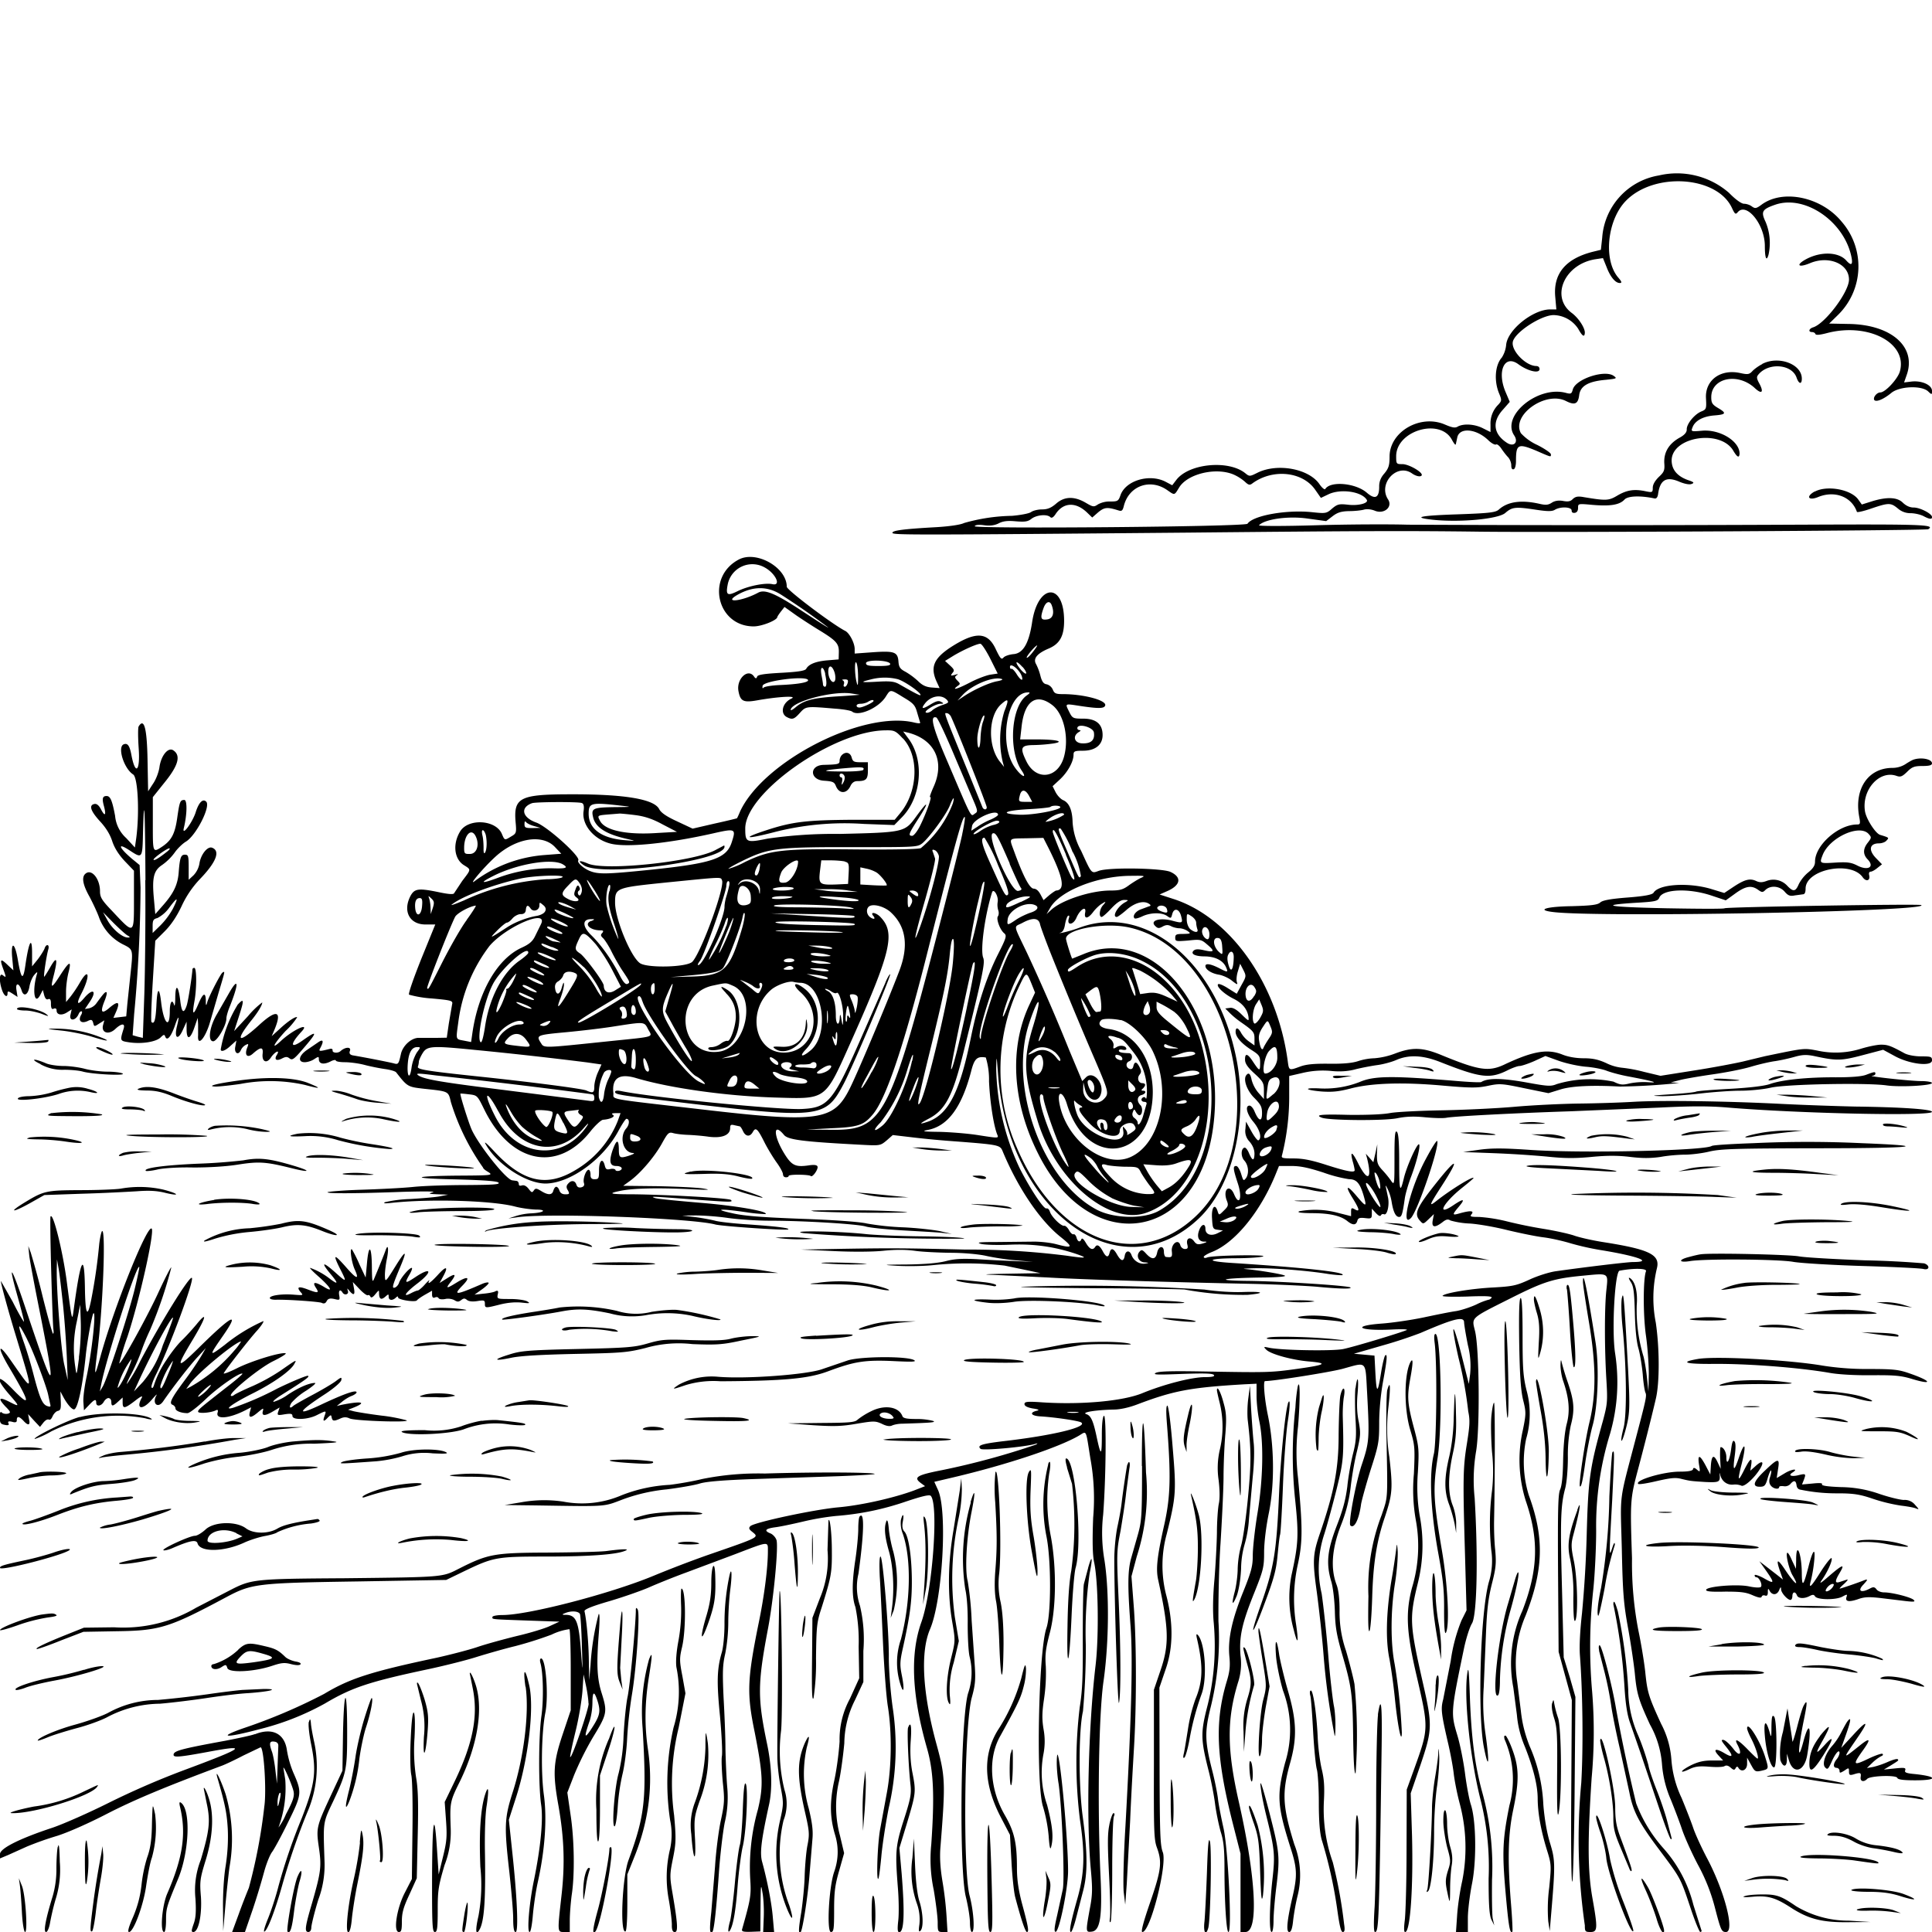 <svg xmlns="http://www.w3.org/2000/svg" id="svg" width="1024" height="1024" version="1.1">
  <path fill-rule="evenodd" d="M879.2 93a36 36 0 0 0-30 33l-.7 6.4-4.5 1.1q-21.3 5.5-19.7 23.7l.6 6.8h-3.3c-9 0-22.5 10.7-23.3 18.7a15 15 0 0 1-2.3 6.8c-3.6 4-4.2 12.3-1.5 18.9 1.5 3.6 1.5 4-.3 6A14 14 0 0 0 790 225v4l-4-2c-4.3-2.2-10-2.6-13.2-1-1.5 1-3 .7-7-1-13-5.6-29.3 3.8-29.3 17 0 4.7-.5 6.2-2.8 9q-2.8 3.1-2.7 7 0 8.8-6.5 3.2c-5.9-5.2-19.4-6.4-22.1-2-.3.5-1.7-.6-3-2.5-5.6-8.3-22.4-11.4-33-6.1-4 2-4.2 2-6.4.2-8.8-7.1-29.6-5.2-36.4 3.4l-2.3 3-3.4-1.8c-8.5-4.5-21.2-.8-24 7-1.1 3.2-1.5 3.4-5.4 3.4a13 13 0 0 0-6.5 1.5c-2.2 1.5-2.6 1.5-6.5-.8q-9.2-5.4-15.8.5c-2.6 2.2-4.5 3-7.4 3-2.1 0-4.7.6-5.8 1.4s-5.6 1.6-10 2a98 98 0 0 0-25.5 3.8c-2 1-8.1 1.8-14.5 2.2-18.1 1-23.5 1.8-23.5 3s9 1.2 156.5-.1c91-.9 116-1 155-.5 42 .5 236.3-.6 237.5-1.3 4-2.5-3-2.7-69.4-2.4a21919 21919 0 0 1-206.6 0c-9.6-.3-31.5-.2-48.5.3s-30.6.5-30.2 0c3-3.2 15.2-5 25.4-3.6l10.2 1.4 3.4-2.6c2.6-2 4.6-2.6 8.8-2.7 3 0 6.5-.4 7.9-.8s3.8-.2 5.7.6c4.9 2 9.6-2 7-6-5.5-8.4 4.8-19.5 12.8-13.7 2 1.4 4.4 1.9 5 1 1-1.5-6.7-6-10.2-6-3.2 0-3.3-.1-3.3-4.2 0-13.6 23.4-20.5 29.6-8.6 1 1.8 1.8 2.9 2 2.3l.8-3.7c1.2-5.4 10-4.6 16.3 1.4 1.7 1.7 3.6 2.7 4.2 2.4.5-.4 1.8.6 2.8 2.1s2.6 3.6 3.5 4.5c1 1 1.8 3 1.8 4.4q0 2.5 1.3 2.1c.7-.2 1.2-2 1.2-4.3 0-9 1-9.6 11-5.4 8 3.5 7.5 3.3 7.5 1.8 0-.7-3.3-3-7.3-5a27 27 0 0 1-8.6-6.2c-5.2-9.6 13.2-22.6 24-17 4.6 2.3 6.3 1.5 6.9-3.1.6-5 4.9-7.4 14.2-8.2 5.6-.6 6-.7 4.2-2-4.7-3.6-20.4 1.6-21.8 7.2-.6 2.2-1 2.4-3.4 1.8-14.8-4.2-34.6 11.9-27.7 22.4 2.5 3.7-.1 6.4-3.8 4-7.2-4.7-8-11.2-2-17.7l3.5-4-2.2-5.2c-4.7-11-.6-20.1 6.7-14.8 5 3.7 11.3 5.2 11.3 2.6q-.1-1.5-1.7-1.6c-5.5 0-13.3-8-12.5-12.7.8-5 15-14.3 21.7-14.3a16 16 0 0 1 13 7.3q3.3 6 3.5 2c0-2.7-3.5-7.9-6.9-10.4-11.5-8.5-3.9-25.9 12.5-28.5l4-.6 1.9 4.7c2 5.3 4.7 8.5 7 8.5 1.3 0 1.1-.7-.9-3-7.9-9.4-5.7-30.4 4.1-40.5 15-15.5 48.5-13.3 56.3 3.8 1.5 3.2 1.9 3.5 3 2.2 4.6-5.5 14.3 6.3 14.4 17.7 0 6.8.9 8.7 2 4.6a29 29 0 0 0-1.6-17.2c-2.6-5.5-1.9-6.7 5.4-9.2 15.9-5.2 36.7 9.4 40.2 28.3q1 5.7-2.9 1.3c-4-4.4-13-4.8-20.7-.9-6.2 3.2-5 5.1 1.5 2.4 10-4.2 20.7.3 20.7 8.7 0 6.5-12.6 23.3-19 25.3-2.3.7-2.7 2.5-.6 2.5q1.4.1 1.8 1 .3 1.1 6.3-.5c22-5.7 42.9 5.5 38.4 20.6-1.3 4-7.7 10.9-10.3 10.9-1.8 0-4 2.6-3.2 4 1 1.3 5-.4 9.1-3.8 4.3-3.5 15.9-4 19.4-.8 2 1.9 2.1 1.9 2.1-.2 0-3.1-5.2-5.5-10.6-5l-4.2.5 1.4-4c5.3-15-8.4-26.8-31.1-27l-10-.2 4.7-4.6a36 36 0 0 0 2-49.3c-10.7-13.2-31.3-17.6-42.7-9-2.7 2-3.3 2-5 .8-1-.8-2.9-1.4-4.1-1.4-1.4 0-4.5-2.2-8-5.8a42 42 0 0 0-37.2-9.2M934 193c-2 1-4.3 2.7-5.3 3.8-1.5 1.6-2.3 1.8-6 1-10.6-2.5-19 3.6-18.5 13.2.3 5.7.2 6-2.5 7.1-3.6 1.5-7.7 6.5-7.7 9.4q.2 2.4-4 4.6-8.3 4.8-7.9 13.3c.3 3.9-.1 4.8-2.9 7.4q-3.1 3.1-3.2 5.6c0 2.6-.2 2.7-3.7 2-6-1.3-9.9-.7-14.8 2.1-4.8 2.9-6 3-18 1-3.2-.6-4.5-.3-5.9 1-1.2 1.3-2.6 1.5-5.2 1q-3.6-.6-6 1c-1.9 1.2-3.2 1.3-6.6.5q-14.3-3.2-21.3 3c-1.7 1.6-4.7 2-21.7 2.6q-30.5 1-13.2 2.9c14.3 1.5 34.5-.4 38.2-3.6s5.3-3.4 16.5-1.7c6 .9 8.3.9 9.8 0 2.9-1.8 8.9-1.6 8.9.4q0 1.5 1.8 1.2 1.6-.4 1.6-2.6c0-2.3 0-2.3 7.7-1.6 9.4.8 14.3 0 16.9-2.8 1.8-2 8.5-2.2 16-.6q1.4.2 1.8-2.2c1-7.6 4.3-9.6 11-6.8 3 1.3 5.7 1.8 6.8 1.3 1.6-.6 1.2-1-2.1-2.1q-8.4-3.1-8.5-10.3c0-12.7 26.2-16.8 32.8-5q3 5 3.2 1.3c0-6.6-10.5-13-20-12.1-5.6.5-5.8.4-5-1.6 1.2-3.6 5.5-6 11.5-6.5 6.4-.5 6.8-1.2 2-4-3-1.8-3.5-2.7-3.5-5.7 0-10.3 14.2-13.2 23.2-4.7 3.6 3.3 4.7 2.1 2.4-2.3-1.6-2.9-1.7-3.7-.6-5 5.4-6.5 17.7-5.5 20.2 1.6 1.2 3.5 2.8 3.8 2.8.6 0-7.8-12.4-12.3-21-7.8m-280.2 58.6a24 24 0 0 1 6 3.8c1.9 1.8 2.6 2 4 .9 10.8-7.9 26.6-6.3 33.3 3.4l3 4.3 4.2-2c6.6-3 17.5-1.3 20.1 3 1.2 1.8-4.5 3.3-10 2.6-4.6-.5-5.5-.3-8.3 2-3 2.7-3.5 2.7-10.4 2-13.6-1.5-31.6 1.7-34.5 6.1-1 1.6-145.6 2.8-144.6 1.3q.7-1.1 5.1-.5 4.5.6 7.6-1c2.3-1.2 4.7-1.5 9-1.1 5 .4 6.5.2 8.5-1.4 2.7-2 8.2-2.5 9.9-.8q1 1 2.7-1.5c4.1-6.4 10.7-6.7 16.7-1l2.8 2.7 3.2-2.8c3.3-2.7 4.8-2.8 10.6-1 1.8.6 2.3.2 2.9-2.1 2.6-10.9 14-15 23.1-8.6 4 2.8 3.7 2.8 6.2-1.3 4.3-7.3 19.4-11 28.9-7m308 9c-4.8 2.7-3.3 5 1.7 3 8.8-3.7 17.9-.3 20.7 7.8.2.4 3.7-.4 7.7-1.8 9.2-3.1 10.2-3.1 14 0a10 10 0 0 0 6.7 2.5c2.2 0 5.2.7 6.8 1.5q4.8 2.6 4.6.5c0-1.7-6.3-5-9.7-5q-3 0-5.7-2.5-4.4-4.5-16.4-.8l-5.4 1.7-2-2.8c-4-5.3-16.6-7.5-23-4m-570.3 36c-17.5 9.3-11.6 35.4 8 35.4 4.3 0 12.5-3.3 12.5-5 0-.2.9-1.6 2-3l1.8-2.3 6.3 4.5c3.5 2.4 9.1 6 12.4 8 8.8 5.4 10.2 7 10.1 11.5l-.1 3.8-6 .5q-9.2.8-11.2 4.5c-.6 1-4 1.6-13.2 2.1-9 .5-12.4 1-12.8 2q-.5 1.8-1.7-.1c-3.2-4.5-9.4 1.4-8.2 7.8 1 5.4 2.6 6.2 9.9 4.9 11.3-2 21.8-2.6 18.1-.9-4.7 2.2-6 7.7-2.5 9.7 3 1.6 4 1.3 7.1-2.2 3.2-3.5 3.3-3.5 18.5-2.2 4.4.3 8.5 1 9.2 1.6 3.4 2.7 14.1-2 17.8-8 2.5-3.9 2.2-4 9.3.4 5.1 3 6.2 4.1 7.2 7.7l1.6 5.4q.8 1.2-3.3.2c-27.3-6.3-79.5 20.5-92 47.1-.8 2-1.6 3.6-1.7 3.7s-5.4 1.4-11.8 2.8l-11.7 2.7-8.1-3.8c-5.7-2.6-8.6-4.6-9.6-6.5q-3.9-8-46.7-7.9c-27.3 0-30.6 1.7-29.4 15 .5 5.4.3 5.8-2.3 7.3-3.6 2.2-3.5 2.2-5-1.3-3.2-7.6-18-8.4-22.2-1.2-4 6.7-3 14.5 2 17.7 4 2.5 4 2.1-.8 8.4l-4.3 6.5c-.3.8-3 .6-9-.7-10-2-12.1-1.7-14.2 2.3-4.1 8-.4 15 8 15h5.2l-7.4 18.2c-4 10-7 18.5-6.5 19a59 59 0 0 0 12 2c11 1 11.3 1.2 10.8 3.3l-1.7 9.9-1.1 7.6-5.7.1h-8.8c-4-.3-8.8 4-9.8 8.5-1.2 5.4-1.4 5.7-3.8 5-1.9-.5-13.3-2.8-21.5-4.2q-2.6-.4-1.7-2.5c.7-2.2-2.6-2-5 .2-1.4 1.3-4.5 1-4.2-.4q0-1-1.3-.8c-6 1.5-6.3 1.5-5.1-.7 1.8-3.4 1.4-4.6-1.2-2.8l-6 4.1c-4.4 3-5 6.5-1.2 6.5 1.4 0 3.7-.7 5-1.6 2.3-1.5 2.5-1.5 2.5 0 0 2.5 2.5 3 6 1.3 1.6-.9 3-1.1 3-.6s2.2.9 4.8.9 7.3.6 10.3 1.4 8 1.8 10.8 2.2c3 .4 5.7 1.2 6.1 1.8 6 7.7 6.1 7.7 15 8.7 13 1.4 12.6 1.2 14 7.1a122 122 0 0 0 17 34.6q.2.9 2.8 2.4c2.6 1.7 2.1 1.8-15.3 1.9-25.7.2-26.9 1.5-1.7 2 14.6.4 21.6.9 22.4 1.7 1 1-2.8 1.2-16.7 1.3-10 0-22.7.4-28.5 1s-18.3 1.2-27.8 1.5-17.4 1-17.6 1.3c-.5.8 15.3.7 39.9-.2 10.8-.3 17.7-.3 16 .2-2.7.8-2.4.9 2.5 1.1l5.5.2-4 .8c-2.2.5-9.4 1.1-16 1.5a68 68 0 0 0-13.5 1.7q-1.5.9 3 .4c20.3-2.3 54-1.3 66 1.9 3 .8 8 1.5 11 1.6 6.3 0 4.3 1.7-2.5 2a32 32 0 0 0-8 1.4l-4 1.3 4.5-.6c16.1-2.4 92.2.4 105.1 3.8 3.9 1 38 3.3 38.7 2.6s-5.3-1.5-20.8-2.6c-8-.5-16-1.4-18-2-2-.5-6.6-1.4-10.5-1.9l-7-.8 7-.1c3.9 0 11.5.5 17 1.3s15.6 1.5 22.5 1.5c18.6 0 47 1.8 51 3.1 2 .6 10.5 1.5 19 2s18 1 21 1.3l5.5.6-6.5-1.5c-3.6-.7-12.4-1.7-19.5-2a145 145 0 0 1-19-2c-3.6-.9-17.5-1.9-34.5-2.5-21.1-.8-30.7-1.5-37-3-10.2-2.2-6.3-2.5 7.5-.5a79 79 0 0 0 10.3 1c1.5-1.5-16.2-4.5-34.6-6-11.7-1-22.5-2-24-2.5-2.8-1-2.6-1 23.8 1 16.6 1.2 17.6 1.2 16.4 0-1-1-34-2.8-51.8-3-12.6 0-13.9-.4-6.4-1.9 6.6-1.3 19.3-1.6 36.3-.8 10.4.5 11.8.4 7-.4-3.3-.5-14.1-1-24-1.2l-18.2-.2 3.6-2.6c5.5-4 12.8-12.5 16.8-19.6 3.3-6 3.8-6.4 6.2-5.7 1.4.4 4.9.8 7.6.9 2.8.1 7.8.5 11.2 1 7.1.9 11.3-.9 11.3-4.6 0-1.7.4-2 2.3-1.5l2.8.6q.6.2 1.7 2.5c1.4 3 3.7 3.2 5.2.5s2.5-1.9 6.1 5.3c1.7 3.4 4.7 8.3 6.5 10.8 1.9 2.6 3.4 5.4 3.4 6.3q.1 1.5 1.5 1.6 1.4 0 1.5-.7c0-1 10.8-.8 11.7 0 .9 1 4.1-3.6 3.6-5q-.4-1.3-4.8-.6c-7 1-9 0-13-6.6-5.7-9.4-5.7-16.5 0-9.6 2.1 2.6 9.7 3.6 40 5.2 11 .6 11 .6 14.4-2.2l3.3-2.9 10.2 1.2A497 497 0 0 0 507 605c22 1.7 23 1.9 24.3 4.9 8 19.4 19.7 36.8 30.7 45.6 7 5.6 6.7 6.3-2 4-3.3-.9-9.1-1.5-12.8-1.4l-18.7.2c-9.5 0-11.3.2-8.5 1 2 .5 8.9.7 15.5.4 12.4-.5 23.1 1 34.6 4.8 7 2.4 5.8 2.6-5.1 1a410 410 0 0 0-53.5-3.2c-33.6-.8-39.4-.8-65-.4l-22 .4 17.5.8c10.3.5 21.2.4 26.5-.2q9-.9 16 0c3.9.6 12.4 1 19 1.1 7.1 0 14.8.7 19 1.6 3.9.9 11 2 16 2.4l9 .8-9.5-.4c-5.2-.2-14.2-.6-20-1-8-.4-12-.2-16.6 1q-6.2 1.6-20.5 1.8c-13.2.1-13.7.2-5.4.7 5 .3 13.3.2 18.5-.3a175 175 0 0 1 38.5.2l12.5 2.6 6.5 1.4-17.5.3q-17.7.3-7.5.6l29 1.4c18.6 1.1 64.7 2.5 109.5 3.4 12.4.3 27.2 1 33 1.5 11.5 1.1 18.6 1.3 17.8.4-1-1-36.9-3.3-54.3-3.5-19.6-.2-13.3-1.6 8.5-1.8 7.4-.1 11.9-.5 11-1-1.4-.8-13.5-2.8-21-3.5-2-.1.3-.3 5-.4 9.5-.2 27.7 1.2 38.8 3 4 .6 7.5.8 7.8.6 1.5-1.6-21.1-4-58.4-6.4-14.6-.9-13.7-2.4 1.5-2.5 7 0 13.7-.5 14.8-1 2.4-1-27.1-.6-29.7.6q-1.6.6-1.8-.3c0-.5 2-1.7 4.3-2.6 12.3-4.8 26-21.6 34.1-41.9l1.5-3.7h6.6c4.9 0 9.3 1 17 3.5A74 74 0 0 0 715 625c3.9 0 5.7 2 7.6 8.2 2 6.8 1.6 6.8-3.5.8-5.3-6.3-6.4-5.7-2.2 1 3.7 6 4 7.5 1.2 6-1.7-1-2-.8-2 1.3v2.3l-6.7-1.7a46 46 0 0 0-20.8-.9q-2 .9 6.5 1c9.5 0 15.3 1.3 18.9 4.1q4.4 3.6 5.4 0c.4-1.5 1.2-1.8 4-1.5 3.4.4 3.7.3 3.7-2.3v-2.7l2.2 2.4q2 2.1 2.6 1.2.5-1 1.7-.6c1.7.7 3-5.3 2-9.3l-1-4.8q-.6-2.3.8.5a26 26 0 0 1 2.2 7q1.3 8.1 4 8c1.3 0 1.8-1.5 3-10 .4-2.5 1.8-7.2 3-10.5 3.1-8 5.5-17.4 4.5-18s-6.7 12-8.1 18.3c-2 8.2-2.4 6.3-2.4-9.2 0-10.3-.4-14.9-1.2-15.7-1-1-1.3 1.7-1.3 13.6 0 14.2 0 14.8-1.7 12.5-.9-1.4-3-4-4.6-5.7-2.7-2.9-3-4-3-8.5l.2-5.3-1 4.7-1.1 4.8-2-2.3-2-2.2.7 2.5c2.7 11.1.4 12.6-4.6 2.9-3.3-6.7-4.6-7.2-3-1.2.6 2 1 4.1 1 4.5.1 1.5-4.1.7-14.8-2.7-8-2.6-12.6-3.5-17.5-3.5-6 0-6.7-.2-6.2-1.7a128 128 0 0 0 3.8-30.3v-11.7l7.4-1.7a47 47 0 0 1 14.6-1q7.3.8 13.3-.9c3.3-.8 8.5-1.8 11.5-2.2s7.5-1.6 10-2.7c6.7-2.9 14-2.5 23 1 22 8.7 26.7 9.2 36.5 4.2 2.1-1 4.8-2 5.8-2s4.6-1.2 7.8-2.6l5.9-2.7 7.2 2.6c4 1.4 10.5 2.8 14.4 3.1s8.8 1.3 10.8 2.1 7.4 2.3 11.9 3.1q19.5 3.7 10.2 3a39 39 0 0 0-9.7.6c-4 1-5.2.8-8.7-.9a61 61 0 0 0-30.1 1.3c-3.2 1.3-4.7 1.2-16.7-1-12.5-2.2-19.8-2.3-23.3-.1-.4.3-6.6 0-13.6-.6-33.7-2.8-43.3-2.7-50.9.6a51 51 0 0 1-20.8 3.4c-9-.5-8.6.8.5 1.6 5.7.4 9 .1 15.3-1.5 11.2-3 28.1-3.5 49.2-1.6 14.9 1.3 18.2 1.3 23.9.1 6.2-1.3 7.3-1.2 19.3 1.3l12.7 2.6 6.5-2q9-2.7 31.4-1.5A341 341 0 0 0 890 574l-4.5-.3 5.5-1.4c3-.7 10.7-2 17-2.9s15.3-2.6 20-4 10.5-2.7 13-3a95 95 0 0 0 10-2.2c4.2-1.2 6.4-1.3 10.4-.5 12 2.6 14.3 2.6 25.7-.4l11-2.9 5.9 3.2c7.8 4.4 20 5.9 20 2.4 0-1.9-.5-2.1-5.7-2.1-3.5 0-7-.7-8.8-1.6-7.5-4.1-9-4.6-12.5-4.6-2.1 0-6.9 1-10.5 2.1a45 45 0 0 1-23.4 1c-7.1-1.3-6.4-1.4-27.6 3l-12 2.9c-4.4 1-16 3.2-25.7 4.7l-17.7 2.8-8.8-2.1a79 79 0 0 0-11.8-2.2 25 25 0 0 1-8.3-2.5c-4-1.8-7-2.5-11.8-2.5-4 0-8.2-.7-11.4-2-7.9-3.1-15.6-1.8-31 5.5-8.1 3.7-13.3 2.9-32.8-5.1-10.1-4.2-15.6-4.4-24.8-.9a40 40 0 0 1-10.9 2.5 31 31 0 0 0-8.6 1.5c-3 1-7.6 1.5-15.3 1.4-8.1-.1-12.3.3-15.5 1.5-6 2.2-5.9 2.2-6.6-3.1-5.6-41-30.5-76.2-60.8-85.8l-7.1-2.3 3.4-1.5c7.8-3.2 8.7-7.6 2.3-10.5-4.6-2-32.7-2.5-38-.5-3.9 1.4-3.6 1.8-9.3-10.7a36 36 0 0 1-4.5-15q-.2-9.7-5-11.8c-1.4-.6-3.1-2.5-4-4.2l-1.6-3.2 4-3.7c4-3.8 7.1-9.3 7.1-13 0-1.8.6-2.1 5-2.1 6.5 0 10.4-3.1 10.4-8.3q0-8.7-10.3-8.7c-5.4 0-5.7-.2-7.4-3.6-2.2-4.5-2.5-4.4 5.3-3.2 10.5 1.6 13.4 1.5 13.8-.3.5-2.7-11.5-5.9-22.6-5.9-3.6 0-4.4-.4-5.2-2.4a5 5 0 0 0-3.2-2.8c-1.6-.2-2.5-1.3-3.3-4.3a30 30 0 0 0-2.3-6.3q-2.7-4.4 6.5-8.3c6-2.5 8.3-6.7 8.3-14.7 0-20.7-14-19.9-17 1-1.7 11-4.8 16.2-9.8 16.6-2.2.2-4.6 1-5.3 1.8-1.1 1.3-1.7.7-4.3-4.8-4.3-8.9-10.7-9-23.6-.7-9 5.9-11 10.5-7.7 18l1.7 3.7-4.1-.3c-2.9-.2-5-1.1-7.2-3.3a38 38 0 0 0-6.7-5c-2.9-1.5-3.6-2.5-3.8-5.5-.4-5-2.1-5.7-13.5-4.9l-9.7.7V344c0-3.2-2.8-8.5-5-9.6-6.7-3.4-31-21.7-31-23.4 0-10.3-16.2-19.4-25.5-14.4m13.5 4c6 3.1 9.4 10.2 4.3 9-3.9-.8-12.9 1-18.5 3.8-5.3 2.6-6.2 2-5.1-3.6a13.3 13.3 0 0 1 19.3-9.2m8.7 14.4a394 394 0 0 1 25.3 17.6c0 .3-6-3.6-13.5-8.5-14.4-9.5-20-11.9-23.6-10-8.7 4.7-19 5.7-10.9 1.1q12.1-6.8 22.7-.2m143.7 5.7c1.6 4.2.7 7.2-2.4 7.6-3.4.5-3.8-.7-1.9-6 1.2-3.4 3.3-4.2 4.3-1.6M524.8 349l4 8-4 .6c-2.2.4-7 2.2-10.6 4.1-6.5 3.4-10.1 4.5-6.8 2 1.7-1.2 1.7-1.3 0-3-1.4-1.5-1.5-2-.3-2.8q1.5-1-1-.2c-2.3.6-2.4.5-1.3-1 1.2-1.3 1-1.9-1.3-4l-2.6-2.4 4.7-2.9c5.1-3 12.2-6.2 14-6.2.7 0 3 3.5 5.2 7.8m22.6-3.4c-1.5 2-3 3.3-3.2 3-.5-.5 4.6-6.5 5.5-6.5.2 0-.8 1.6-2.3 3.5M454.8 359c0 4.5-.2 5-.8 2.5-1.1-4.4-1.1-12.6 0-10 .5 1.1.8 4.5.8 7.5m17-7.2c.3.9-1.4 1.2-6.2 1.2-5.3 0-6.6-.3-6.6-1.5 0-2 12-1.7 12.8.3m70.1 1.6c1.3 1.4 2.2 3 2 3.5s-1.7-.5-3.2-2.4c-3.2-4-2.2-4.8 1.2-1m-1.3 3c.9 1.3 1.4 3 1.2 3.6s-1.4-.4-2.7-2.4c-1.2-2-2.6-3.5-3-3.2q-.7.2-.8-1c0-2 3.2-.1 5.3 3m-98.3-.2c.5 1.5.6 3.5.3 4.3-1 2.5-3.6-.8-3.6-4.6s2-3.6 3.3.3m-5 .8c1 4.3.9 6.9-.1 6.9q-.9-.2-1-1.2c0-.7-.4-3-.8-5q-.6-3.7.3-3.8c.6 0 1.3 1.4 1.7 3.1m-9.1 3.4c.2 1.2-5.5 2.2-15.3 2.6-4.1.2-7.9.8-8.3 1.4q-.8.8-.5-1c.4-2.7 23.6-5.6 24.1-3m47.6-.5c3.4 1 12 6.9 12 8.3.1.7-2.6-.7-11.2-5.6-2.6-1.5-4.7-1.8-11.5-1.4-9 .5-9.8.3-3.6-1.2a29 29 0 0 1 14.3-.1m52.5 1.1c-4.3.8-12.6 4.6-17.9 8.2l-3 2 2.5-2.7c5-5.6 16.5-10.3 21-8.7.8.3-.4.8-2.6 1.2m-79.1.9q-.6 1.8-1.5 2-1-.1-.5-1.4.4-1.4-.6-2-1-.4 1-.5c1.6 0 2 .3 1.6 1.9m6.2 6.2c1.1 0-3.4.4-10 .8-14 .8-19.2 2-23.6 5.7q-3 2.5-2.8 1.3c1.4-4.5 23-10 32.4-8.4zm88.7.4c-8.3 5.8-9.9 29.2-2.7 39.8 3.2 4.7-.1 3.3-3.5-1.5-9-12.6-4.3-39.9 6.8-39.9q2-.2-.6 1.6m-42.6 2c1.5 1.7 1.4 1.9-2.2 3.1-2 .7-4.6 2-5.5 3-1 .8-2.4 1.3-3 1-1.8-.5 4.9-4.7 7.6-4.7q2.6.1.3-1c-1.3-.8-2.7-.4-5.8 1.5q-6.2 3.8-2.7-.7c3-3.9 8.5-4.9 11.3-2.1m56 2.9c6.2 4.6 9.1 17.2 6.4 27.3-3.1 11.7-14.8 13.3-20 2.6-3.5-7.2-3-8.5 3.8-8.6a86 86 0 0 0 10.2-.8c6.7-1 2.2-2.2-8.6-2.2h-8.7l.7-6.2c1.4-14 7.6-18.6 16.2-12.1m-94.6-2.1c0 .8-5.8 3.5-7.4 3.5q-1.5 0-1.6-1 .2-1 2.3-1c1.2 0 2.9-.5 3.7-1 1.6-1 3-1.3 3-.5m69.3 5.6a52 52 0 0 0-.8 26.9l.7 2.5-2-2.5c-6.8-8.1-6.5-24.5.4-30.7 4-3.6 4.3-2.7 1.7 3.8m-28.6 2.1c1.2 1.6 19.3 47.2 19.3 48.7s-1.7 1.4-2.3-.1l-6.2-15.3C499.2 375 500.3 378 501.9 378q.9.1 1.8 1.3m17.3 3.3c-.6 1.6-1.2 5.4-1.3 8.5-.2 6.6-1.7 7-1.7.4 0-4.1 2.7-13.1 3.7-12.2.2.2-.1 1.7-.7 3.3m-14.7 19 10.5 24.7c1.3 3.3 1.4 4 .1 4.8-2.6 1.6-1 4.7-14.8-27.6-7.9-18.3-9.4-24.4-5.8-23.2.7.2 5.2 9.8 10 21.3M73.5 385c-.4.5-.4 5.7 0 11.5.9 12.5-1.8 14.8-3.9 3.4-.9-4.7-2-6.2-4-5.4-3.5 1.3 0 12.8 5 16 2.5 1.7 3.4 20.3 1.6 33.8l-.7 4.9-4.6-5a18 18 0 0 1-5.9-11.8c-1.5-8-2.5-10.5-4.5-10.5-2.2 0-2.5 1.4-1.4 5.4 1.3 4.9.5 5.7-1.6 1.6q-1.6-3-3.3-2.8-4.8.8 2.6 9 4.9 5.2 6.7 10.8 1.8 5.4 6.7 10.6l4.8 5v15.2c0 19 .3 18.8-11.7 6-5.4-5.6-6.3-7.2-6.3-10.3 0-6.6-4.4-12-7.6-9.4q-3.4 2.6 2 12.2c1.8 3.4 4.1 8.3 5 10.8a26 26 0 0 0 12.7 14.5c5.6 2.8 5.5 2.5 4 16.4L67.5 532l-.6 6.7-3.4.4-3.4.4 1.5-3.4q3.4-8-4-1.6-5.8 4.8-2.1-4.2c.8-2 1.3-4 1-4.3-.6-.6-1.5.4-5.5 5.9a7 7 0 0 1-3.7 2.5l-2.3.4 2.5-3.7c4.1-6 1.8-7.7-3-2-3.5 4.1-4.2 3-1.4-2.4 4.8-9.3 4.2-14.5-.7-6a69 69 0 0 1-5 7.5l-2.4 2.9v-5.4c0-3 .6-7.7 1.4-10.6 1.6-6.4.3-5.7-5 2.6-4.3 6.6-4.8 6.4-2.8-1.2q3.2-13-2-3.8c-1.6 2.8-3 5-3.2 5-.4-.5 1.3-11.5 2.2-14.5.8-2.8-1.2-3.1-2-.4-.4 1-2 3.6-3.6 5.7l-3 3.7v-7c0-9-1.6-6.5-3.4 5.4-1.3 9.5-2.3 9-4.2-2.2-1.5-8.7-3.6-9.8-3-1.5l.7 7.4-2.9-2.7c-3.8-3.7-4.4-3.4-2.7 1.4 1.9 5.2 1.9 5.4 0 3.9s-2.1 3-.4 7.9C2.2 528 4 529 4 526.5c0-1.3.4-1.3 2.7.2l2.6 1.7-.6-3.8c-.6-4 1.5-3.7 2.8.5 1.1 3.4 3.4 2.2 4.1-2.2.4-2.2 1.5-5 2.6-6.2q2-2.4 1.4-.5c-2.6 8.6-1.4 17 1.7 11.2l1.4-2.7.7 2.7q.8 2.8 2.1 2.2 1.6-.7 1.5 2.5 0 3.4 1.5 2.5 1.5-.5 1.5 1c0 2.3 2.7 2.8 5.5 1L38 535l-.7 3.1c-.6 3.4 3 2.8 4.4-.7q.6-1.3 1.4-1.4c.6 0 .5 1-.2 2.1-1.6 3 .2 4.6 3.5 3.1 2-1 2.5-.8 3 1 .5 2 .6 2 3.2.3l2.7-1.7-.7 2.6c-1 4 3 5.3 6.5 2 3.3-3.1 5.4-3.2 4.4-.1-2 6.5-2 6.4 3.3 7.2 6.6.9 14-.3 16.4-2.7 1.6-1.6 2-1.6 2.4-.3 1 2.4 3 0 5-5.6 2-6 2.7-6 1.2 0-1.6 6.4.5 7.8 3.1 2l2-4.4v4.3c.1 5.7 2 5.1 4.2-1.4l1.7-4.9.2 3.5v5.7c-.5 6.6 4 1.5 6.5-7.6l4.4-15.1c3.6-12 3.4-11.3 2-10.5-1 .7-6.8 11.8-8 15.5q-.9 3.6-.8-.7-.2-7-4 1.9-4 9.4-2.1-1.2c1.3-6.8 1.3-18 0-18q-.9 0-1 .8c-.2 3.6-2.2 16.4-3 19q-2.4 7.3-3.5-2.8c-1-7.9-2.5-8.7-2.6-1.3 0 3.2-.3 5-.6 4-1-3.5-2.3-1.6-2.3 3.2 0 10-3.3 6.5-4.6-4.8-1-8.5-2.1-7.6-2.5 1.8-.4 7.6-1.1 10.2-2.6 8.8-.4-.4 0-10.3.7-21.9l1.3-21.2 5-5q5-5 8.9-13.2a53 53 0 0 1 9.7-14.4c8.8-9.1 11-15 6.5-16.7-2.4-.9-6 3.6-6.7 8.4a12 12 0 0 1-3.2 6.3l-2.5 2.3v-6.6c0-6-.2-6.7-2-6.7-2.1 0-2.7 1.5-3.3 9.5-.5 6.3-2.6 10.8-8 17l-4.4 5-.7-7.8c-1.1-11.5-.2-15.3 4.4-18.3a29 29 0 0 0 6.5-6.4c1.5-2.2 4.2-4.8 6-5.9 5.4-3.2 13.3-18.7 10.8-21.2-1.8-1.8-4 .4-5.7 6-1.9 5.4-7.2 12.5-6.2 8.1 1.8-7.3 1.9-15 .3-15-2.2 0-2.5.8-3.7 9-1.2 8.8-3 12.2-7.7 15.5-5.4 3.6-5.3 3.8-5.3-11.7v-14.3l6-7.5c7.7-9.4 9-14.7 4.7-17.4-2.7-1.6-6.4 3-7.2 9.1-.4 2.7-1.9 6.6-3.4 8.7l-2.6 4-.3-16.4c-.3-17-1.8-22.7-4.7-18m506.3 3.3q.8 5.9-6 5.7c-4.3 0-5.6-3.8-2-6q1.5-.9.5-1-1.2-.1-1.3-1c0-2.9 8.5-.6 8.8 2.3m-101.3 3c8.8 9.3 8.1 28.3-1.4 39.7l-2.9 3.5h-22.8c-24 .2-31.4 1-45.4 5.6-13.2 4.3-10.9 4.9 4.2 1a150 150 0 0 1 47.7-4.4l16.1.6 4.3-4.4c10.3-10.8 11.7-30.4 3-41.7l-2.6-3.5 2.5.6c14.3 3.6 19.8 15.4 13.5 29-1.4 3.2-2.2 5.5-1.7 5.2 1.3-.8-2.2 8.9-5.4 15.3-1.4 2.8-3.3 5.2-4.1 5.2-2.2 0-1.9-1 2.3-7.6 6.9-10.6 6.7-12.2-.3-2.5-6 8.2-6.3 8.3-40.5 9.1a244 244 0 0 0-38.2 2.5c-11.3 2.3-11.8 2-11.8-5.4 0-18.9 46.5-51.6 74-52 5-.1 5.6.1 9.5 4.3m-32.3 8.8c-.7.7-1.2 2-1.2 3 0 1.8-.6 2-8.6 2.2-7.6.3-7.2 8 .4 8.4 4.5.3 5.4.7 6.2 2.7 1.7 4.4 5.8 4.4 7.8 0q1.2-2.5 3.6-2.5c4.7 0 5.6-1 5.6-5.6V404h-4c-3.4 0-4-.4-4.6-2.5-.7-2.7-3.2-3.3-5.2-1.3m567.8 2.5c-.8.3-2.7 1.4-4.2 2.4a13 13 0 0 1-6.7 1.9c-12.9 0-20.4 11-17.7 25.8.7 3.7.6 4.2-1.1 4.2-9.9 0-22.3 11-22.3 19.7 0 2-1 3.6-3.6 5.7a20 20 0 0 0-5 6.2c-1.7 4-2.9 4.2-6 1a10 10 0 0 0-11-2.7c-2.4.9-3.8.9-5.7 0-3.3-1.5-6.1-.7-12 3.2l-4.8 3.2-7.2-2.2c-12-3.5-27.6-2.5-30.3 2.1-.7 1-4.6 1.8-13.7 2.5s-13.3 1.5-14.5 2.6c-1.4 1.3-4.6 1.7-15.2 2-13.7.2-19 2-9.8 3.1 24.2 3 200.6-.3 195.1-3.7-1.1-.7-103 1-104.2 1.7-.5.4-14.5.3-31.1 0q-46.3-1-16-2.9c10.5-.6 11.7-.9 12.5-2.8 2-4.5 15.6-5 27.4-1.1l7.8 2.6 5-3.6c5.5-4 8.6-4.5 12.1-2 2.1 1.5 2.5 1.5 4 0 2.8-2.5 7.5-2 10.1 1 1.8 2.1 2.9 2.5 5.3 2l4.4-.6q1.4 0 1.4-3c0-10.2 24-15 30.3-6 1.8 2.5 4.1 1.8 3.4-1.1q-.4-1.8.8-1.9c.7 0 2.3-.9 3.6-2l2.4-1.9-3.3-3.4c-4-4.2-3.3-7.7 1.7-7.7 1.6 0 3.4-.7 4-1.5 1.4-1.5 1.5-1.5-3.4-3-2.4-.7-7.3-8.3-8-12.4-1.9-11.3 7.5-22 16.6-18.9 2.2.8 3.1.4 5.7-2.1 2.6-2.6 3.8-3.1 8.1-3.1 3.7 0 5.1-.4 5.1-1.4 0-2.3-5.9-3.4-10-1.9m-556.5 5.4c-.4.5-5.2.9-10.8.8q-18 0 .8-1.7c9.3-.8 11-.7 10 .9m-9.9 3.3c.3.8 0 2.3-.6 3.3q-1.3 2.5-.7-.4.4-2.1-.4-2.3-.8 0-.9-1c0-1.5 2-1.2 2.6.4m97.9 10.6 1.6 3h-3.6c-3.7 0-3.8-.2-2.9-3.7.9-3.2 3-2.9 4.9.7m-40.5 3.9a58 58 0 0 1-16.9 23.6c-1 .6-14.2.9-35.1.7-39-.4-44.7.3-58 6.6a45 45 0 0 1-8.9 3.7c-.2-.3 3.8-2.5 9-5 12.6-6 18-6.6 58.1-6.5 32.1 0 33 0 35.6-2 3.7-3 12.7-15.2 14.6-20 1.8-4.6 2.8-5.3 1.6-1.1m-196.7-.3q1.6.4 1 4.4c-1 7 5.2 14.6 13.8 17 8.1 2.4 30.5.2 54.9-5.3 11.9-2.7 12.2-2.5 9.8 4.8-2.8 8.6-10.4 11.1-43.1 14.5-23.5 2.4-27.7 2.5-32.4.5-3.4-1.5-6.5-4.4-5.8-5.5 1.3-2-16.4-17.9-22.2-20-7.6-2.7-8.7-8-2.3-10.3 2-.7 24.5-.8 26.3-.1M329 427c6.3.7 6.2.7-3.8.8-11 .2-12 .7-10.8 5.5 1.3 5.4 7.1 9 18.6 11.5 4.2 1 4 1-2 .5-12.2-1-19-6-19-14 0-5.8 1.2-6.1 17-4.3m233 .8c0 1.6-15.3 4.4-22 4-10.4-.5-7.6-2.2 4.8-2.9 6.2-.3 11.5-.9 11.9-1.2 1-1 5.3-.8 5.3.1M77 466.5c.2 20.4-.1 47.5-.5 60.3l-.8 23.3-2.6-.6-2.8-.8.8-11.2a757 757 0 0 0 3.4-67.1l-.5-11.9-3.9-3.2c-7.1-6-8.2-9-1.6-4.7 7 4.6 7 4.7 7.3-9.8.6-21.7 1.1-11.8 1.3 25.7M336.5 432c5 .6 9.3 2 14.6 4.9l7.7 4-10.5.6c-16 1.1-27.5-1.3-30.2-6.3-1.6-3-1.6-3 4.1-3.5l6.3-.5c.6 0 4.1.3 8 .8m192.5-.2c0 .5-1.7 1.6-3.7 2.5-2.1.8-5.3 2.5-7.1 3.8l-3.4 2.2.4-2.4c.5-3.9 13.8-9.7 13.8-6m35-.1a25 25 0 0 1-9.8 3.8c-.1-.2 1.2-1.3 3-2.5 3.3-2 6.8-2.8 6.8-1.3m-54 10.4c-1 4.7-4.6 19.1-7.9 32-30.7 120-33.2 125-62.3 124.6l-12.3-.1 13-.7c14.3-.6 17.3-1.6 22-7.2 6.9-8.1 15.8-34.2 27.6-80.3 16.8-66.3 20.2-78.5 21.3-77.4.2.2-.4 4.3-1.4 9m-227-4.3 3.5 1-4.2.1c-3.8 0-4.3-.2-4.3-2.1q0-2.1.8-1.1c.4.6 2.3 1.6 4.2 2.1m246.6-2c-.3.6-1.8 1.2-3.3 1.5a23 23 0 0 0-6.5 3c-2.1 1.5-3.8 2.2-3.8 1.7 0-1.3 10-7 12.3-7q1.6 0 1.3.9m39 15.7a40 40 0 0 1 4.3 12.8c-1.1 1.2-.7 2-6.7-12-5.5-12.6-5.9-13.8-4-13.2a60 60 0 0 1 6.3 12.4m-311.1-9.4c.8 3.3.7 8-.3 9.7q-.9 1.2-.8-2.5c0-2.2-.2-5.1-.6-6.6q-.6-2.6.2-2.8.8.2 1.5 2.3M564.9 453c4.6 10.8 5.7 15.2 3.3 12.3-1.1-1.2-10.2-23-10.2-24.4q0-4.5 7 12.1m425.4-11c1.6 1.8 1.6 2-.4 4.6q-4 5 0 9c3.7 4 0 6-5.5 3.2-3.3-1.7-5.3-2-11.8-1.6-8.3.5-8.4.5-6.7-3.9 3.5-9.3 19.5-16.7 24.4-11.3M252 443c2.3 4.4.9 9.4-2.7 9.6-3 .1-3.3-.1-3.3-3.2 0-6.8 3.7-10.7 6-6.4m283.1 14.8c2.8 6.4 5.4 12.1 6 12.8q1 1.2-1.5 1.6c-3.7.7-16.9-29.2-13.4-30.5 1.6-.5 2.6 1.3 9 16m-6.2.9c4.4 10.1 6 14.8 5.2 15.6-1.2 1.2-1.8.2-9.1-16.1-4.8-10.5-5.6-14.1-3.3-14.1a85 85 0 0 1 7.2 14.6m26.5-9.6c8 15.9 9.3 22.7 4.3 23-.3 0-2 1.1-3.7 2.5l-3 2.6-1.6-3q-1.6-3-3.6-3.1-3.2 0-10.3-19.5c-2.8-7.7-3.5-7 6.8-7.2l8.6-.2zm-261.6-.3 3.6 3.8-9.1.7a71 71 0 0 0-36.4 13.5c-4.8 3.9 4.5-7.2 11-13 10.7-9.5 24.2-11.7 30.9-5m85 2c-11.8 6.1-58.3 11-67.3 7-4.7-2-5.8-1.5-2 1 9.4 6.2 74.4-2.4 74.4-9.9q0-.6-.2-.7zm-290.5.8q-6.3 5-7 4.2c-.6-.6 7.9-6.7 8.5-6 .3.1-.4 1-1.5 1.8m409.2 2c.6 2.5-4.4 22-9.5 36.5-4.8 13.7-3.5 6.7 2.5-14 3-10.7 5.3-20 5-21l-1.1-3.3q-.9-1.9.9-1.1c.9.3 1.9 1.7 2.2 3m-74.6 3.1c0 4.3-4 10.8-6.9 11.1-3.4.4-3.8-.7-2.1-5.2 1.2-3.3 9-8.3 9-5.9m24.8 0c2 .5 2.3 1 2 6.2l-.3 5.6-6.5.3c-8.7.3-9.2-.2-8.4-7.1l.7-5.7h5c2.9 0 6.2.3 7.5.6M298.1 458c3.5 2 2 2.5-5.7 2.2a80 80 0 0 0-29.4 5.4c-8 2.9-8.9 2.4-1.8-1.2 12.5-6.4 30.9-9.6 36.9-6.4m104.4 3c-.4 1.6-1 3-1.6 3q-1.8 0 .3-4.5 2.4-4.6 1.3 1.4m62.2 1.6c2.2 1.5 6 6.3 5.2 6.8-.2.1-3.4.1-7.1-.1l-6.8-.4v-9.1l3.2.7a18 18 0 0 1 5.5 2.1M298 465c-.8.5-4.6 1-8.3 1a122 122 0 0 0-43.7 11.2c-4.7 2-7.6 3-6.5 2.2 5.3-4.3 22.3-10.7 36.6-13.8 7.5-1.6 24.2-2.1 21.9-.6m306.5.4c-1.6.8-4.5 2.6-6.4 4-2.9 2.1-4.6 2.6-9.6 2.6-10.2 0-25.7 5-31.4 10.3l-2.4 2.2 1.9-3.3c5.1-9 25.2-17 42.9-17 7.5-.1 7.8 0 5 1.2m-221.8 1.2c1.5 3.9-11 38-15.7 43.1-2.7 3-23.9 3.5-27.8.8-5-3.5-13.2-23.6-13.2-32 0-8 .4-8 27.5-10.8 30.3-3 28.4-3 29.2-1m-75.3 1.7q1.5 2.5.8 4.7-.8 2.4-1.7 1-.6-1.3.3-2 1-.7.2-2-.9-2-2 1.4c-1 2.5-.8 3.1.6 4.2 2.8 2-.8 2.8-4.5.8-3.9-2-3.9-3.1.1-7.2 3.8-4 4.1-4 6.2-.9m10.6 9c0 .6-1.6-1.4-3.5-4.4s-3.4-6-3.4-6.5 1.5 1.5 3.4 4.5c2 3 3.5 5.9 3.5 6.4m82.8-9.8q2.2 1.6 2 4.2 0 3.5-.5.5c-.8-4.3-7.2-6.8-10.3-4q-1.8 1.6 0-.6c1.6-2.1 5.8-2.2 8.8-.1m-14.4 2.1c-.3 1.6-1 4.1-1.5 5.7s-.9 4-.9 5.2c0 5.8-10.5 29.6-13.6 30.8q-1.4.6.7-2.3c2.3-3.2 13.9-36.3 13.9-39.8q.1-2.1 1-2.3 1 .2.4 2.8m133.1 11c-3 13.8-5.3 22.6-5.4 20.2-.1-1.9 2.4-15.4 4.3-23l2-8.4c.4-1.5 1-2.6 1.3-2.2s-.7 6.3-2.2 13.3M323 472.3c-1.2 4-.4 8.8 2.7 18 1.3 3.9 2.2 7.2 2 7.4a88 88 0 0 1-6.1-17.5c-.8-3.7.3-11.2 1.5-11.2.5 0 .4 1.5 0 3.3m74.8 2.4c.3 3.9 0 4.3-2.4 5q-6.7 1.3-3.8-8.5c1-3.6 5.9-.8 6.2 3.5m22.7-3.7c-.3.5-3 1-6.1 1-7.2 0-6.2-1.6 1.1-1.9q5.6 0 5 .9m29 1 5 .7h-6c-3.3 0-8.5-.2-11.5-.7l-5.5-.7h6.5c3.6-.1 8.8.2 11.5.7m36.9 1.5q.9 3-3 0c-1.9-1.4-1.9-1.4.2-1.5q2 .2 2.8 1.5m42.3 4.5a10 10 0 0 0 .3 4.5c.4 1.1.3 2.5-.2 3.2-1 1.3 1.1 7.2 3.4 9 1.4 1.2 1 2.5-3.3 11q-9.1 18-14.4 44.2c-5.8 28.5-11.7 40.3-22.2 44.4q-8 2.8-.5-1.2c9.1-4.6 13-12 18.7-35.1 10.4-42 11.6-47.7 10.5-50.4-1.6-4.2.9-22.5 4.7-34.6.8-2.5 3.5 2 3 5m-45.8 1.1q-2 4.3-1.9-1.9c0-3.4.2-3.6 1.5-1.8q1.5 1.8.4 3.7m-253.6 2.1-1.1 3.3-.1-3.2c0-1.7-.4-4-.7-5-.6-1.7-.6-1.7 1.1-.1 1.5 1.4 1.7 2.2.8 5m190.6-5.8c-1.1 1-10.9 1.6-10.9.6 0-.6 2.4-1 5.7-1 3 0 5.4.2 5.2.4m26.9.3c4.5.3 8.2 1 8.2 1.5 0 1-8.6.3-18-1.2-6.1-1-1.2-1.2 9.8-.3M541 478c-7.2 3.4-8.3 3.6-7.5 1.6.7-1.9 7-4.5 10.9-4.5 2.6 0 2 .4-3.4 3m-449.4 3.6a40 40 0 0 1-6.6 8.8l-4.1 4v-3.7c0-3 .4-3.7 2.5-4.2a18 18 0 0 0 6.3-5.5q6.7-9 1.9.6m132.1-1.4c-.4 5-3 6-3.6 1.4q-.6-5.6 2.3-5.7c1.3 0 1.6.9 1.3 4.3m372.7-2.1c-4 2.1-7.2 7.8-4.5 7.8.5 0 2.7-1.6 4.9-3.5 4.2-3.8 8.9-5.3 11.8-3.7q2.2 1.2.3 1.6l-4.3 1.6c-2.7 1-4.5 3.5-3.3 4.7.3.4 2.2-.1 4.1-1 4.4-2.1 10.4-2.2 13.2-.2 2 1.4 2.1 1.3 2.7-1 .9-3.5 3.7-2.9 4.7 1 1 3.8.9 4-5 2.4-6.4-1.6-11.6 0-8.8 2.8 1.4 1.4 2 1.5 4 .4 1.8-1 3-1 4.5-.2 1.1.6 3.1 1.1 4.4 1.1s3.3.7 4.4 1.5c1.8 1.3 1.6 1.4-2.4 1.5-3.6 0-4.2.3-4.2 2 0 2 .4 2 6.8 1.5 6.4-.7 7-.6 10 2 4.3 3.6 4 4.4-1.3 3.2-3.4-.8-4.9-.7-5.8.2-1.7 1.7.8 3 6.1 3 5.3.1 9.4 2.1 11 5.5 1.4 3.1 1.2 3.2-3.8.6-4.2-2.1-7-2.6-7-1 0 1.9 3.3 4 7.2 4.6 2.2.4 5.4 1.9 7 3.3 2.6 2 3 2.2 2.5.7-.4-1-.2-3.6.5-5.8l1.2-4 1.7 3.3c1.6 3.2 1.6 3.4-1 8l-2.5 4.6-4.5-2.8c-2.4-1.6-4.8-2.6-5.3-2.3-1.4 1 3 5.2 8 7.7q7.1 3.5 8 9.6c.3 2.5.2 2.5-3.6-1.2q-4-4-6.3-3.5l-2.4.3 2.5 2.5a46 46 0 0 0 5.4 4.5c7.2 5 7.6 5.6 7.6 9.1v3.5l-2.8-2a15 15 0 0 1-4.2-4.5c-1.6-3-3-3.4-3-.7s3.2 6.3 8.4 9.6c4.1 2.6 4.6 3.3 4.6 6.7 0 4.8-.3 4.7-3.6-.2q-4.5-7-4.4-1.3c0 2 1.4 4 5 7.3 4.6 4.2 5 5 5 9v4.5l-3-3.4a18 18 0 0 1-3.5-6.7q-1-5.2-3-2.3c-1.5 2.4.7 8.3 4.6 12 3.3 3.4 3.9 4.6 3.9 8 0 4.7-1.8 4.2-4-1.1-.7-1.7-1.9-3-2.6-3-2.6 0-1.4 4.6 2.1 8.7 3.3 4 4.6 8.5 2.6 9.7-.4.3-2.1-1.8-3.7-4.7l-2.9-5.2-.3 3.8a8 8 0 0 0 2.2 6.8q2.6 3.1 2.6 6.5-.2 6-3-.6c-.7-1.7-1.8-3-2.4-2.7-1.8.6-1.9 4.7 0 6.8 2.2 2.4 2.6 6.7 1 9.2-1.4 1.8-1.5 1.7-2.7-2.2-.7-2.2-1.8-4.1-2.6-4.1-1.8 0-1.7 1.4.9 9.3 2.5 7.6.8 12.3-2 5.7-2.3-5.6-6-2.8-4 3 1.1 2.7 1 3.3-1.4 5.6-2.6 2.6-2.6 2.6-3.3.5-1.4-4.6-3.4-2.3-3 3.6.3 5.4.5 5.8 3 6.1l2.8.4-2.6 1.3c-3.6 1.9-6.7.9-6.7-2.2s-2.2-2.6-3.4 1c-1.2 3.3-.2 5.7 2.6 5.8q3-.1-.7 1c-2.5.7-3.3.5-4.6-1.3-2-2.6-4.3-1.5-3.5 1.8.5 1.9.2 2.4-1.3 2.4-1 0-2.1-.9-2.4-2-1-3.7-5-.7-4.5 3.3.3 3 0 3.3-3.2 2.9-.5-.1-1-1.3-1-2.7 0-3.6-2.9-3.2-3.6.5q-1.2 5.5-5.8.5c-2-2.2-2.5-2.3-3.6-1-1.9 2.2-.3 5.5 2.8 5.6q3.4.2.5.6c-3 .6-6.2-1.3-7.4-4.3-1-3-3.3-2.7-3.7.4q-.9 4.5-4-.8-2.9-5.2-4-1-1 4.2-3.7-1-2.5-4.5-4-2-1.9 2.8-4.9-2.3-1.7-2.9-2.3-2c-.7 2-2 1.5-2.6-.7-.3-1.1-1-2-1.6-1.8s-1.7-.8-2.4-2.2c-.8-1.4-1.9-2.4-2.5-2.3-1.6.4-6.8-4.8-7.6-7.4q-.7-2-1.9-1.8c-1.4.5-8.7-10.6-14-21A130 130 0 0 1 528 566c.2-7 .2-6.9 1 3.6 5.6 73 64.5 115.5 106.1 76.5 18.2-17 26.6-52 20.3-84.5-9.9-51-47.6-82.9-83-70a67 67 0 0 1-9.5 2.8q-2.1.3-.8-.1 1.8-.5 2.4-4.4c.4-2.2 1.1-4.2 1.6-4.5q1-.5.4 1.4c-1.2 3.8 2.3 3.6 4-.3 1.8-4.3 5.3-6.7 4.7-3-.8 3.7 1.3 3.7 4.1 0 1.5-2 3.7-4 4.9-4.6q3-2 .5.8c-2 2.1-2.4 6.3-.8 6.3.5 0 2.8-2 5.1-4.5q4.3-4.6 6.8-4.5c2.4 0 2.5.1.6 1.2m-307.6 5c-.5 1-2.6 2-4.7 2.3-5 .9-11 3.2-15.2 5.9-9.7 6.3-9.8 6.3-5.4 1.8 2.3-2.3 4.6-4.2 5.2-4.2s1.9-1 2.9-2.2 3-2.3 4.3-2.3q2.6.1 2.8-2.2.4-4 2.6-.7c1.5 2 4.6.8 4.6-1.7 0-1.8.1-1.8 2-.2q2 1.6 1 3.4m14-2.4 2.5 1.4-2.5-.7c-4.1-1.1-7-2.3-7-3s3.9.5 7 2.3m148 .3c2.8.8 2 .9-3.5.5-3.9-.3-14.2-.5-23-.6q-16 0-14-1c2.4-1.1 35.5-.2 40.5 1.1m21.2 2.5q12.3 11.3 4.4 31.5c-6.8 17.7-22.5 55-26.4 62.5-8.4 16.5-16.6 17.7-78.2 10.5-52-6-46.4-5-46.8-8.7q-1.3-12 12.4-7.8c18 5.3 47.4 9.4 73 10.2 28 .8 26.4 2 40.9-30.4 21-47 23.2-56.8 15.4-65.1-2.3-2.6-6-3.2-3.9-.7 1.3 1.6.3 2-1.6.7s-2.4-4.1-.9-5.6c2-1.9 8.2-.3 11.7 2.9m76.2-3.9c2.8 1 1.7 3-2.3 4.2-2 .7-5.5 2.3-7.5 3.7-4.6 3.1-4.8 3.1-4.4-.2.5-4.8 9.3-9.6 14.2-7.7m-300.9 8c-3 4-8.6 13.9-12.6 21.7-7.9 15.6-7.7 15.3-8.4 14.5-.5-.5 12-32.3 14.8-37.8 1-2 7.8-5.7 11-6 .3 0-1.8 3.4-4.8 7.5m371-5.9c.8 2.3.2 2.6-3 1.4q-2.3-1-2-2c1-1.6 4.2-1.2 5 .6M299.3 484c2.5 1.2 4.6 2.3 4.6 2.5 0 .8-7.6-1.8-9-3-2-2-1-1.9 4.4.5m94.2 7.4c-6.7 23-9.5 25.7-27.1 26.2l-11 .3 9-.8c12.8-1.1 17.1-2 18.8-4 1.8-2 9.3-21.3 10.3-26.6q.7-3.5 1.2-2.3c.2 1-.4 4.2-1.2 7.2m-326.1 4.3q2.4 1.3.4 1.2c-2.8.1-8-4.2-10.7-8.9l-2.5-4.5L60 489c3 3 6.3 6 7.4 6.7m385.3-10.2c1.3 1.3-1.6 1.3-22.3 0l-22-1.4 21.9.4c12 .2 22.1.7 22.4 1M634 489c0 1 .3 2.5.6 3.4.8 2.1-1.4 2-3.8 0-1-1-1.8-3-1.8-5 0-3.4 0-3.4 2.5-1.8 1.4.9 2.5 2.4 2.5 3.4m-333.2 2c-1.3.4-8.8-3-8.8-4 0-.4 2.2.2 4.9 1.4s4.5 2.4 4 2.6m84-.2a79 79 0 0 1-9 17.8c-.5.4.7-2.8 2.9-7.2a117 117 0 0 0 5.2-11.6c.6-2.1 1.4-3.6 1.7-3.3.3.2 0 2.2-.7 4.3m2.1 1.5c-1.6 4.6-6.7 15.3-5.9 12.2.8-2.8 7.2-18.3 7.5-18 .2.1-.5 2.7-1.6 5.8m-100.4-2.4-3.1 6.3c-1.3 2.7-3 4.2-6.9 6-13 5.8-23.1 23.3-26.3 45.2l-.7 4.9-3.6-.7c-4.7-.9-4.5-.2-3.2-9.7a84 84 0 0 1 16.6-40.6c9-10.4 31.4-19.9 27.2-11.4m26.6-1.8c-4 1.6-.6 5 4.9 5q2.3-.1 1 1.4c-1 1-.8 1.6.4 2.7.8.7 3 4 4.6 7.3 1.7 3.4 4.3 7.9 5.8 10.1 4 6 4.1 6.2 2.5 6.9q-1.4.7-4.1-4.7c-4-7.8-9.6-15.8-14.9-21-5-4.8-5-8.8 0-8.6q2.8-.2-.2 1m238 1.9c.4 1.6 3.4 9.8 6.8 18.2a2367 2367 0 0 0 22.8 54.7c6.7 15.7 6.9 16.6 4.4 19.3-4 4.5-11.4 1.3-11.2-5l.1-3.7.8 3.4c1.5 6.5 7.2 8.1 8.6 2.4 1.5-5.8-4.4-12-8-8.4l-2 2-6.8-16.2a1033 1033 0 0 0-22.4-51.6c-7.6-15.9-7.2-13.6-2.6-16q8.5-4.6 9.5.9m-98.4-.4c1 1-1.4 1-21.1.6-13.4-.3-20.8-.8-20.8-1.5 0-1 40.9-.1 41.9.9m145.2 1.8c55 11.7 78.4 113.3 35.4 153.4-31.1 29.1-73.5 12.7-94.5-36.5a103 103 0 0 1 .2-83.5c4.8-10.3 4.7-10.3 7.4-3.8l2 5-2.8 6c-11 23-9.4 52 4.5 79.5 27.8 55.4 84.6 46.7 92.7-14.2 7.7-57.5-29.8-107.7-68.5-91.8l-6.2 2.5c-.3 0-3.3-9.5-3.3-10.6 0-5 20.3-8.7 33.1-6M295.5 493q3.6 1.7 2.2 2c-1.8 0-7.7-2.6-7.7-3.5s1.3-.4 5.5 1.5m345.5 2.2q0 2.8-1.2 2.6c-1.8-.6-3.2-3.4-2.5-5.1 1-2.7 3.7-.8 3.7 2.5M446 494c3 .4-3.4.5-14.5.2s-20.2-.6-20.4-.8c-.8-.7 29.4-.2 34.9.6m-130.2 6.5a90 90 0 0 1 8.7 13.6l4.6 8.9-3.2 2c-3.3 2-5.8.9-5.9-2.6 0-1.9-10-15.3-12.5-17-3-2-3-2.6-.7-7.5 2-4.4 3-4.1 9 2.6m-21.3-2.4q3.5 1.7 2.2 1.4l-3-.5c-.8 0-2.2-.7-3.3-1.5-2.7-2-.7-1.7 4.1.6M505 510.6c-1.4 15.5-14.2 69.5-17.5 74.1-1.8 2.5-1-1.6 6.4-31.7 6.7-27.6 8.6-37 9.6-48.3q.8-7.6 1.7-7c.6.7.5 5.5-.2 13m142.8-8.8c.3 4 .2 4.3-1.3 3-3.7-3-4.1-8.4-.7-7.7q1.8.2 2 4.7m-355.3 0q5 2 2.7 2c-2.2.1-8.2-2.4-8.2-3.4 0-.7 0-.7 5.5 1.5m242.8 2.2c-4.3 7.3-15 39-15.4 45.3q0 2.2-.6.4c-1.3-5.2 15.2-51.8 17.5-49.4.3.2-.4 1.9-1.5 3.7M440 502c3.6 1.2-2 1.2-7.5 0l-4-.8h4.5c2.5 0 5.6.4 7 .8m-160 3c0 .5-2 2.3-4.4 4-9.1 6.2-16.4 20-18.6 35.7-.8 5-1.6 8-2.2 7.7-2.4-1.5 1.7-21.6 6.3-30.5 4-8.1 18.9-21.4 18.9-17m14.5 4c-.7.6-9.5-3-9.5-3.9 0-.5 2.2.1 5 1.3s4.8 2.3 4.5 2.5m359.4-1c-.2 6.3-1.5 8-2.7 3.8q-1.2-4-.1-5.8c1.3-2.5 3-1.4 2.8 2M438.5 506c2.6.7 2.4.8-2 .9-2.7 0-5.7-.4-6.5-.9-1.8-1.2 3.9-1.2 8.5 0m167 3.4c44 21.8 50 108.6 9 132.2-8 4.7-24.3 4.4-33.5-.6-28.7-15.4-46.6-65.4-35.5-98.7 5.2-15.6 7-14.6 2.2 1.2-5.6 18.2-5.2 26 2.3 50.7 9.6 31.5 37.8 55.5 57.5 48.6 27.2-9.5 40.4-50.8 29-90.3-10.7-36.8-41.8-55.7-65.7-40-4.1 2.7-4.8 3-4.8 1.6s10.6-7 15-8.1c7.1-1.9 16.5-.6 24.5 3.4m-296.2 3c4 4 9.7 13.1 9.7 15.6 0 .8-1.5-1.2-3.3-4.5a57 57 0 0 0-8.7-11.4c-3-3-4.6-5-3.5-4.3 1.1.5 3.7 2.7 5.8 4.7M421 509c0 .6-1.4 1-3 1q-2.9 0-2.5-1c.3-.6 1.7-1 3-1s2.5.4 2.5 1m-132.9 2c2.4 1 3.6 2 2.6 2-1.8 0-7.7-2.7-7.7-3.5s.5-.6 5.1 1.5m150.4-1c2.7.7 2.6.8-1.5.8a21 21 0 0 1-6.5-.8c-2.6-1.1 3.6-1.1 8 0m74 23.8c-4.2 19.9-8.2 35.3-8.4 32.6-.2-1.7 10.9-54.5 11.6-55.7 1.9-3 1 3.2-3.2 23m-92-20.7q.4 1-2.7 1-3.7 0-1.8-1 3.1-2 4.5 0M286 515c2 1 3 2 2.2 2-1.4 0-7.2-2.8-7.2-3.5q-.1-1.4 5 1.5m152.5-1c2.6 1.1-2.6 1.1-7 0q-4.5-1 1-.8c2.2 0 4.9.3 6 .8m101.4 6.1c-1.8 3.5-4.5 9.8-6 13.9-1.6 4.1-2.6 6-2.3 4 .9-4.7 5.9-17.7 8.5-21.9 3.4-5.5 3.3-2.8-.2 4m61.6 4.9c1 5-.6 2.9-2.6-3.3l-2.3-7.2a33 33 0 0 1 4.9 10.5m2.7-10.6a60 60 0 0 1 17 13l2.9 3.5-5.7-2.6c-4.4-2-6.6-2.4-9.9-2l-4.2.6-1.7-5.7-2.2-7c-.7-1.5-.4-1.5 3.8.2m-299.8 1.2c2.4.9 2 1.9-3 10q-8.2 13.4-4.3 3.4c1-2.8 1.9-6 1.8-7.3q0-2.2-1.1 1.6c-1.1 4.2-3.1 4.5-3.6.4q-.3-2.5 1.7-3.6c1-.6 2.3-2 2.6-3.1.6-2 3-2.5 6-1.4M272 520c-1.1 2.2-2.5 4-3 4q-1 .1-.6.8c.2.4-.9 3.7-2.4 7.2-3.2 7-4 5.5-1.2-2.2a43 43 0 0 1 8.7-13.8c.3 0-.4 1.8-1.5 4m166.5-1.9c1.3 1.3-2.3 1-7-.6l-4-1.3 5 .5c2.8.3 5.4 1 6 1.4m30.8 2.7L457.8 547c-16.3 37.3-18.6 40.1-33 40.8-12 .5-79.1-6.1-95.6-9.5q-3.1-.6-3.2.4c0 1.4 1.8 1.7 30.5 5.1 78.5 9.4 80.9 9.1 90.7-9.4 4.9-9.3 25.2-57.4 24.6-58-.2-.3-1.4 1.7-2.5 4.3m-181.9.3q.9.8.3.9c-1.5 0-7.5-2.8-8.1-3.9-.7-1.1 6.3 1.5 7.8 3m111.7 1.6c2.1 1.8 4.3 1.7 3.5-.2q-.4-1.3.4-1.5 2 .2 0 4.1c-1 2-1.2 2-4.4-.8l-5.2-4q-2.4-1.5 1.1 0c1.6.6 3.7 1.7 4.6 2.4m25-1.7c11.7 0 16 26.6 5.8 35.6-4.6 4-6.7 3.8-2.8-.3 8.5-9 8.5-24.4-.1-31.7-5.7-4.7-7.9-3.2-2.5 1.6 12.4 11.4 6.6 31.8-9.1 31.8-15.4 0-19.8-22-6.7-33.3 2.9-2.5 9.3-4.8 11.8-4.2 1.1.3 2.8.5 3.7.5m-303 5.8-6.2 10.8c-4 6.7-5 14.4-2 14.4 2.1 0 7-8.4 7-12.2 0-1 .8-3.9 1.9-6.5 4.9-12.4 4.5-15.7-.7-6.5m218.3-4.7c-1.5 2.3-30.5 20-32.8 20-1.7 0 2-2.5 18.3-12.2 15.6-9.4 15.4-9.3 14.5-7.7m7.5 1.9c0 1.6-.4 3-1 3-1.1 0-1.4-4.3-.3-5.3 1.1-1.2 1.3-.8 1.3 2.3m7.7 4.8-2.1 7.3 3.4 6.2c1.8 3.4 5.1 9 7.2 12.6 2.2 3.4 3.7 6.8 3.5 7.4-.3 1.1-6-7.4-12.1-18.6-4.2-7.5-4.3-9-.5-17.7q4.5-10.3.6 2.8m33.6-6.4c13 5.3 7.2 33.1-7.2 35-21.4 3-24.6-30.4-3.4-35 7.5-1.6 6.9-1.6 10.6 0m276.4 5.5c-2 3.4-4.1 3.3-4.5-.2-.5-4.4 2.6-7.5 4.6-4.6 1.3 2 1.3 2.5 0 4.8M282 524c2 1 3 2 2.2 2-1.4 0-7.2-2.8-7.2-3.5q-.1-1.4 5 1.5m102.7 2.3c3.8 3.8 5.3 7.5 5.3 12.6 0 4.8-2.9 13.3-4.4 12.8-.6-.2-2.2.4-3.5 1.4a9 9 0 0 1-4.8 1.9q-2.3 0-1.8 1c1 1.5 8.5.2 10.9-1.9 7.6-6.6 7.2-24.2-.8-29.4q-6-3.8-.9 1.5m197.7-1.5c1.3 4.7 1.8 11.3.7 11.4l-2 .3c-.6 0-2.1-2-3.4-4.7l-2.4-4.7 2.6-2c3.2-2.4 3.8-2.4 4.5-.2m-141.8.7q2 1.3 2.8.8c1.3-1.3 3.6 6.9 3.5 12.4s-.2 5.6-.9 1.8q-.7-4.4-.9-1.3c-.2 5-2.1 4.2-2.1-.9 0-6.9-1.6-11.8-4.3-13q-1.9-1.1-1.2-1.2c.6 0 2 .6 3.1 1.4M280.1 528c2.4 1 3.6 2 2.6 2-1.8 0-7.7-2.7-7.7-3.5s.5-.6 5.1 1.5m174.4.3c.3.6.1 3.2-.4 5.7q-.9 3.9-1 2.4c0-1.2-.8-3.8-1.6-5.8-1.5-3.5-1.4-3.6.5-3.6 1.1 0 2.3.6 2.5 1.3m-114 2.3c1.6 6.5 23.6 37.4 28.4 39.8a16 16 0 0 1 4.2 3.2c1.1 1.4.6 1.3-2.8-.4-9-4.7-37.3-45.2-31.5-45.2.6 0 1.3 1.2 1.6 2.6m237.6 7.6q0 .8-1 .8c-.7 0-4-8.3-4-10a44 44 0 0 1 5 9.3m89.9 1.2c-1.2 2-2.5 3.2-3 3-1.5-1-1-7.4.8-10.2l1.7-2.6 1.3 3.1c1.1 2.8 1 3.5-.8 6.7m-542.1-6.7a67 67 0 0 0-8.8 23.4c0 1.6 2.5.7 5.3-2l3-2.7-.6 3.3c-.7 3.4 1.7 4.8 3 1.7a6 6 0 0 1 2.4-2.6c1.7-.9 1.8-.7.8 1.7-1.4 3.9.4 5.4 3.3 2.7 4-3.5 5.4-3.5 5 .2-.5 4.2 2.1 5.5 4.4 2 2-3 5-4.5 3.2-1.5-1.7 2.6-.3 3.6 2.7 2 2-1 2.7-1 4 0s2.2.5 5.8-3.6c9.2-10.5 9.5-11.9 1.2-6-6.7 4.8-7 2.2-.7-4.6 5-5.4-4.6-1-11 5-5.6 5.2-3.6 1.3 2.6-5.4a39 39 0 0 0 6.1-7.2c-.7-.7-4.8 2-9.1 6l-4.4 4 1.5-3.5c4.2-10.1 1.1-11-8.4-2.2-11 10-12.8 8.5-3.6-3 3.3-4.1 5.5-7.8 5.5-9.2a45 45 0 0 0-7.5 7.2l-7.4 8 2.4-7.4c3-9.2 3-10.5-.7-6.4m152.7-.1c2 .8 3.5 1.8 3.2 2-.3.3-2.5-.3-4.9-1.4-5-2.4-3.7-2.9 1.7-.6m330.9 3.9c-.8 2-3.4 2-3.4 0 0-1 .5-2.6 1.1-3.8l1.2-2.1.8 2.2c.5 1.2.6 2.9.3 3.7m13.4.2c1.8 1.3 4.4 4.7 5.8 7.5 4 8 3.3 7.7-10.3-3.4-4-3.3-5.3-5-5.3-7v-2.9l3.3 1.7c1.7.9 4.7 2.7 6.5 4m-285.8-.4c0 2-1.6 2.4-2.3.5-.2-.6-.2-2 .1-3 .6-2.2 2.2-.3 2.2 2.5m-4.8.8q.4 2.5-1.4 2.8-1.9.4-1.2-1.2c.3-1 .1-2.3-.5-3q-1.4-1.4.1-1.9 2.5-1 3 3.3m118.2 0q.6 3.6-.4 2-1.1-1.9-1 1-.2 2.3-.7 1.2c-.5-1.3.5-8.8 1.1-8 .2.1.6 1.9 1 3.8M9 534.8c0 .4 2 .8 4.5.8 2.4 0 6.3.9 8.7 1.8 3.6 1.4 4 1.4 2.3.1C21 534.8 9 532.6 9 534.8m429.7 7c-.2 1.5-.4.2-.4-2.8s.2-4.3.4-2.7.2 4 0 5.5m-11.6.5c-.4 8.4-5.3 13-13 12.5-4.3-.2-4.9-.1-3.4 1 6.8 5 18.7-4.8 17-14q-.4-3.2-.6.5m166.8-1.7c4.9 1 14 9.8 17.2 16.8 10 21 4 48.8-12 55.9-14.2 6.3-34.5-9.5-37.7-29.2-1-6.2 2-5.6 4 .8 10.3 34.9 45.4 30.3 45.6-6 0-17.6-9.7-31.7-23.3-33.5-4.5-.6-6.2-2.6-4-4.7.8-.9 6-.9 10.2 0M277.5 542q.4 1-2.3 1c-3.7 0-9.3 3.7-11 7.4-1.7 3.5-2.7 2.8-1-.8 2.4-5.4 12.4-10.7 14.3-7.6m13.3.6c-.8.9-2.4 1.4-3.4 1.1-1.7-.3-1.6-.5.6-1.5q5.5-2.4 2.8.4m382.6 1.5c1.2 2.9 1.1 3.5-1 6.6-1.2 1.8-2.5 4-2.7 4.6-.7 1.9-1.7.3-2.3-3.5-.5-2.6 0-4.4 1.7-7.1 2.9-4.4 2.7-4.4 4.3-.6m-329.9 1.4c2.4 4.4 4.3 3.8-20 6.3-37.5 3.9-34.9 3.8-37 .7-2.4-3.8-1.7-4 13.5-5.4 7.4-.7 18.7-2 25-3 16.8-2.6 16.4-2.7 18.5 1.4m209 3.4q-3.6 6.6-.7-1.5c1-2.5 1.8-4 2-3 .2.8-.4 2.8-1.3 4.5m-520.2-2.7c5 .5 12.3 2 16.5 3.3 8.9 2.8 10.8 2.6 3-.3a65 65 0 0 0-22.7-4c-4.9 0-4.5.2 3.2 1m587.2.7c1 1.8-1.7 2.3-3.3.7s-1.5-1.6.5-1.6q2 0 2.8 1m-175.8 4q-.4 6.2-2.2 0-.8-2.8.4-1 1.2 1.9 1-.7 0-2.1.6-2.3c.2 0 .4 1.8.2 4m-164.9 0c3 4 3 4.2-4 3.4-8-.9-8.4-1.1-5.7-4 3.1-3.4 7-3.1 9.7.6m313.7-1c3 1.1 3.5 1.7 8.4 7.9a33 33 0 0 1 7 20c0 3.1-.3 5-.6 4.3q-.5-1-1.4-.6c-1.5.9-1 2.4.7 2.4q1.5.1 1 1.4L606 591c-1 3.9-3 6.5-3 4 0-.6-.7-1.7-1.7-2.4q-1.6-1.2-.9-3.1c.7-1.8.8-1.8 1.7-.1q1 1.6 1.8 1.7c1.6 0 2-4 .5-5.4-2-2-1.7-4.7.6-5.3s2.8-2.3.8-2.3q-1.5 0 0-1.2 2.4-2.6-.3-2.8c-2.1 0-3-2.7-1.5-4.5 1-1.3 1-2 0-4q-2.3-4.5-3.3-.5-.4 2-2.1 1.4c-2-.8-2-3.3-.1-4 2.1-.8 1.9-4.3-.2-4.3-4-.1-5.3-.5-5.3-1.4q.2-.8 2-.4 1.8.3 2-.4c0-1.7-3.2-2.3-5.2-1-1.7 1-1.9 1-1.6-.8.2-1.1-.6-2.7-1.7-3.5-2.5-1.9-.2-2.2 4-.6M16 552l-8.5.6 8.7.2c5 .1 9-.2 9.3-.8q.5-1-.2-.8c-.4 0-4.6.5-9.3.8m606.4 3c2.8.7 2.7.8-1.1.7q-4.4 0-4.3-1.4 0-1.2 1.2-.7c.6.4 2.5 1 4.2 1.5m54.6 5.6c0 3.8-3.4 8.3-6.4 8.3-2 0-.4-9.4 2.1-12 3.2-3.5 4.3-2.5 4.3 3.7M53.9 557c2.4 1.1 4.8 2 5.5 2 1.9-.1-5.8-4-7.9-4q-1.7.2 2.4 2m167 .9a22 22 0 0 0-2.8 8.2c-1 6.9-2.6 4.1-1.9-3.1q.8-8.1 5-8c1.8 0 1.8.1-.3 2.9m31.1-1.4a2148 2148 0 0 1 59.2 6.6l7.6 1.1-1.9 4.2c-1 2.2-1.9 5.6-1.9 7.4 0 3.4-.6 3.8-4.2 2.2-2.2-1-29.3-4.5-56.8-7.4-28.4-3-33.1-3.8-32.5-5.3.3-.8.5-2 .5-2.6s.9-2.7 2-4.5c2.4-3.9 5-4 28-1.7m307 1c1.6 1.5 3 3.4 3 4.2q0 1.6-2-1c-3.1-4-7.3-5.2-11.1-3.3q-6.5 3.2-1.9-.4c3.5-2.8 8.2-2.5 12 .6m-228.6-1c1.8.7 2.3 7.4.6 7.4-1.3 0-3-3.4-3-6 0-2.2.1-2.3 2.4-1.4m6.6 5c0 4-.4 5.4-1.2 5.1q-1.2-.5-1.2-1.5l.3-5.2c.2-6.2 2.1-4.7 2.1 1.6m296.5-3.1c0 .5-2.7 1.3-6 1.7-5.7.6-8.5.3-5.4-.5l4.4-1.5c3.6-1.2 7-1 7 .3m-569.4-.1a175 175 0 0 0 22.9.5c-4.5-.7-23.7-1.2-23-.5m327.4.6c-.6.6-2.8 1.3-5 1.5l-3.9.5 4.5-1.4 5-1.5q.3 0-.6 1m92 3.1c-2.6 12.5-10.7 30.2-15.6 34.3-4.8 4-5.5 2.8-1-1.7a85 85 0 0 0 14.3-28.5c2.4-7.7 3.5-9.6 2.4-4m68.9-1.7c1.8 4.6-1.5 11-4.2 8.2-1.7-1.7-1.5-6.4.4-8.2q2.8-3 3.8 0m42.4.2q.4 1.5-1.4 1t-2.2-1.6q-.4-1.5 1.4-1c1 .1 2 .9 2.2 1.6m-500.3 0c.6.6 4.1 1.2 8 1.5 3.8.3 6.2.2 5.4-.3-2.1-1.1-14.5-2.2-13.4-1.1m249.5 5.9c0 2-1.7 1.3-2.4-1-1.2-4.5-.6-6.6 1-3.3.7 1.6 1.3 3.6 1.4 4.3m67.7-4.5q1.1 1 .7 1.9c-.6 1-4.4-1.9-4.4-3.4q.1-1.4 3.7 1.5m50.2 6c-2.2 4.3-4.6 8-5.2 8.4-.6.3.5-2.2 2.5-5.8s4-7.5 4.8-8.7q1.1-2.1 1.6-2a34 34 0 0 1-3.7 8.2m62.3 4.7c.5 11 2.4 23.2 4.3 28.1.9 2.2 1.2 2.2-11 .3-5.5-.8-14.5-1.5-20-1.6-8.2-.1-9.2-.3-5.8-1 10.7-2 18-12 23-31 1.7-6.8 3.2-8.2 7.8-7.4a40 40 0 0 1 1.7 12.6m-502.7-9A24 24 0 0 0 34 567c3.6 0 8 .4 10 1 5.2 1.4 22.9 2.3 21 1-.8-.5-4.4-1-8-1s-9-.7-12-1.5-8.1-1.5-11.3-1.5-7.2-.6-9-1.3c-6.8-2.9-9.2-2.6-3.2.3m94-2c1.7.4 4.1.8 5.5.8q3.4.1-.5-.8c-1.7-.4-4.1-.8-5.5-.8q-3.4-.1.5.8M76 564c6 1.4 14 2.2 11 1a31 31 0 0 0-8.4-1.5c-4.9-.4-5.4-.3-2.6.4m343.5 0q.4.9-.7 1.8-1.3.8 1.7 1.4l3 .7h-2.8c-3.5.2-6.7-1.4-6.7-3.3 0-1.7 4.5-2.1 5.5-.6m13.3.9q-.4 1.6-1.9 1.4a38 38 0 0 0-5.7-.4c-2.3 0-4-.4-3.7-.9s2.1-.8 4-.7c2 0 3.8-.2 4.2-.5 1.3-1.4 3.4-.7 3 1m6.4 2.5c-2.1 1.6-6.1 2.5-6.1 1.3 0-.3 1.4-1.4 3.2-2.5 3.8-2.3 6-1.4 2.9 1.2M957 565c0 .6 2.7 1 6.2 1q11.1 0-.5-1.4-5.6-.6-5.7.4m22 0c-3.5 1.1 2.1 1.1 6.5 0l3-.8H985c-2 0-4.6.4-6 .8m-229.5 1c3.3.3 7.1 1 8.5 1.5q3 1 1.2-.6c-.8-.8-4-1.4-8.5-1.5l-7.2-.3zm71.5 1.2q-1.9 1.2.5.5a13 13 0 0 1 5.5.4c3.2.9 3.3.8 1.6-.5a7 7 0 0 0-7.6-.4m-654.3.6c1.8.2 5 .2 7 0 2.1-.2.7-.4-3.2-.4-3.8 0-5.5.2-3.8.4m157.3.1c0 .5-.7 2.4-1.6 4.2s-1.9 5.2-2.2 7.6c-.5 4.9-1.8 5.7-2.8 1.9a25 25 0 0 1 2.8-13.2c1.2-1.5 3.8-1.7 3.8-.5m311.7.8q.2 1-6.4 1.7c-6.2.6-9.4.3-6.2-.6l4.4-1.5c3.7-1.3 7.7-1 8.2.4m205.5-.6c-3.8.9-5.5 2-2.6 1.9 3.7-.2 7.9-1.4 6.9-2-.5-.3-2.5-.3-4.3.1m103.3 0c1.6.4 4.1.8 5.5.8h2.5l-2.5-.8c-1.4-.4-3.9-.8-5.5-.8h-3zm-759 1c4.4 1.1 6.7 1.1 6 0-.3-.5-2.5-1-4.8-.9-4 .1-4 .2-1.2.9m227.8.2c1.2.6 4.9 1.4 8.1 1.7q5.8.6 6.4 2c1 2.8-13.5.8-16.6-2.3-2.8-2.7-1.7-3.5 2.1-1.4m575.7.4q-3.5 1.3-16 1.3c-14.8-.1-28.7 1.3-35 3.6-3 1-10.3 1.9-21 2.5-9 .5-17.2 1.1-18.1 1.5s-7 1-13.5 1.4c-10.3.7-11 .8-4.4 1 4.1 0 13.1-.6 20-1.4s16.5-1.5 21.5-1.5 12.1-.7 16-1.6c8.3-1.9 51.2-2.7 61.5-1.2 7.1 1 24 .1 24-1.3 0-.5-2.6-1-5.7-1-5.9 0-29.2-2.6-26-2.8q1.6-.2 1.7-1.1c0-1.2-.5-1.1-5 .6m16.8-.9c1.7.2 4.7.2 6.5 0s.3-.4-3.3-.4-5 .2-3.2.4M231 570a3522 3522 0 0 1 83 10q1 .2 1 2c0 1.6-.5 1.8-3.2 1.4L293 581l-39.5-5c-22.5-2.9-29.6-4.3-32-6.2-1.2-1 .2-1 9.5.2m159.5 3.9q-.7 2.1-3 2.1c-2.5 0-2.5 0-.8-3.5 2-4 5.2-2.8 3.8 1.4m419-4.2c-1.1.3-2.5 1-3 1.5-1.3 1.3 4.6 0 6-1.3 1-1 .4-1-3-.2M485 577.3c-1.2 3.1-2.5 5.9-3 6.2s.4-2.7 1.9-6.5c1.4-3.8 2.7-6.5 2.9-6s-.7 3.3-1.8 6.3m189.8 2.7c-4 3.4-3.9 3.5-3.1-2.8.5-4.4 1-5.2 3.2-6 4.4-1.5 4.4 5 0 8.8m31.7-9q1 .9 5.4 0l4.5-.8H711q-5.3-.3-4.4.8m234.4-.3c-1.4.3-3 1-3.5 1.5-1 1 3.1.2 7-1.3 2.1-.8.6-1-3.5-.2m-814.5 2c-11.8 1.6-17.5 3.1-12 3.2 1.7 0 7.5-.6 13-1.4a84 84 0 0 1 34 .5q13 3.5 1.8-1c-7.4-3-21.4-3.4-36.8-1.3m781.8-.5c.6.4 4.4.7 8.2.7q12-.2-2.7-1.1c-3.7-.2-6.2 0-5.5.4M580 576.6c0 1.3-.4 2.4-.8 2.4-1.2 0-3.3-5-2.6-6.1 1-1.6 3.4 1 3.4 3.7M400.1 575l2.4 2h-4.2c-3.6 0-4-.2-3.6-2q1-3.7 5.4 0m201.2 3.1c-1.6 1.6-3.3.2-3.3-2.9v-2.6l2.2 2.2q2.4 2.3 1.1 3.3M36 576.7a85 85 0 0 0-8.9 2.4 49 49 0 0 1-11.6 1.9c-3 0-5.7.5-6 1.2-1.2 1.7 13.5.2 21.4-2.3a30 30 0 0 1 17.3-1c5.3 1.2 3.8-.4-1.6-1.8a20 20 0 0 0-10.6-.4m37.5.3q-2.2.9 4.3 1c4.6 0 8.1.8 13 2.8 7.3 3.1 17 5.8 17.9 4.9.3-.3-1.5-1-3.8-1.7-2.4-.7-8.3-2.7-13.1-4.6-8.6-3.3-14.3-4.1-18.3-2.4m487.8-.3a18 18 0 0 1-5 0c-1.6-.2-.5-.4 2.2-.4s4 .2 2.8.4M637 578c0 1.6-.7 2-3.3 2q-5.8 0-3.6-2.7c1.9-2.2 6.9-1.7 6.9.7m-457.5 1.5c2.8.8 7 2.1 9.5 3s7.7 1.8 11.5 2l7 .5-8-1.4a84 84 0 0 1-13.3-3.5c-2.9-1.2-6.7-2-8.5-2-2.8 0-2.6.2 1.8 1.4m76.9 8c13.8 28.8 38.6 34.4 56.2 12.6 2.8-3.6 6-6.5 7-6.6 4-.3 6.7-1.7 5.3-2.6q-1.5-.9 1.3-.9h2.7l-1.5 4.2a53 53 0 0 1-22.8 26.2c-15.1 9-27.6 6-42.6-10.1q-6.5-7-4.4-3.5c6 10.4 21.2 20.4 31.4 20.5 13 0 30.8-12.7 39-28.3 1.8-3.3 3.6-6 4-6 1.8 0 1.7 3 0 5-4 4.5-1.7 12.9 3.4 13.1q1.9.1-1.9 1.4c-5 1.6-5.5 1.3-5.5-3.6q-.2-8-3.4 1c-1.9 5.8-1.3 8.1 2 8.1 2.9 0 4 1.6 1.7 2.5-1 .3-2 .1-2.1-.4s-1.4-.8-2.7-.5c-2 .5-2.5.1-3-2-1.1-4.2-3-2.4-3 2.7 0 4.2-.2 4.7-2.2 4.7q-2.5.2-2.3-2.5-.1-2.3-1-2.5c-1.4 0-3.2 4.9-2.5 7q.6 1.8-1.4 2.3t-2.6-1.4c-.7-2.3-2.8-2.5-4.4-.5q-1.5 1.5-.1 3.5c1 1.9.8 2.1-1.4 2.1q-2.4 0-3.1-2-.6-1.8-1.7-2-.9.2-1.5 2-.9 3.7-6.4.3c-2.6-1.6-3.1-1.6-4-.3s-1.2 1.1-2.8-1q-1.8-2.2-3.5-1.7t-1.6-.8q-.2-1.4-1.2-1.6l-2.3-.3c-3.3-.4-18-18.9-21.6-27.1-1.6-3.7-5.9-17.3-5.9-18.8 0-.2 2 0 4.5.3 4.4.5 4.5.6 7.9 7.5m296.6-6c0 3 7 23.2 11 31 2.1 4.5 3 7 1.8 5.5-7.1-8.8-17.7-38-13.8-38q.9.2 1 1.5m394-.5c3 .5 9.1.8 13.5.7h8l-8.5-.8a200 200 0 0 0-13.5-.7h-5zm-682.8 8.1c11 20.9 31 24.9 45 9q3.7-4.2 2-1.4c-13.2 19.5-38 16.7-49-5.5-6.4-12.6-4.6-14.4 2-2m308.3-3.4q1.7 1 .8 1.2-3.8 0 4 8.2c6.3 6.8 16.3 9.2 16.2 4 0-3 6.1-5.4 7.6-3 1.3 2 1.1 2.4-1.7 4.3q-2.4 1.5-2 .8c.3-.6-.1-1.9-1-2.9-1.4-1.8-1.4-1.7-1 1.3 1.2 9-18.5 2.7-23.9-7.7-1.5-2.9-3-10-1.8-8.4a11 11 0 0 0 2.8 2.2M629 584c0 .5-1.5 1-3.2 1q-4 0-1.3-1 4.3-1.8 4.5 0m46.1 7.3c-3.6 3.6-4.2 3.3-3.5-1.4.8-5 5.7-8.2 6.2-4.2q.5 2.6-2.7 5.6m190.4-7.3c-6.6.4-19.2.8-28 .9s-24.3.8-34.5 1.7-27.7 1.7-39 1.9-23.5.8-27 1.4c-4 .8-13 1.1-22.3 1-14.6-.4-18 0-14.1 1.5 3.8 1.5 33 1.7 39.9.3 5-1 9.2-1.1 15-.5 4.4.4 9.5.6 11.3.2 4.8-.8 35.4-2.4 65.7-3.4l48-2c15.9-.8 25.5-.8 35 0 38 3.2 108.5 4.7 108.5 2.3 0-1.4-16.4-2.5-40.5-2.8-9.4-.2-26.9-.8-39-1.4-29.3-1.5-64.2-2-79-1.1m-265.2 1.4q.8 2.4-1.5 2.6-.7-.2-.8-2c0-2.3 1.5-2.7 2.3-.6m-323.6 11.8a46 46 0 0 0 7.3 5.3c3.9 2.2 4 2.5 1.5 1.9-6.7-1.5-12.6-7.2-16.3-15.7q-2.9-7.1 1.7.8a41 41 0 0 0 5.8 7.7M65 587q-1.8 1 3.7 1c2.8 0 6 .3 7 .6q1.8.8.8-.4c-1.5-1.5-9.7-2.4-11.5-1.2m227.7 2.3c1 1-2.1 8.6-3.3 8-2.2-1.3-6.4-7.5-5.7-8.6.4-.7 8-.2 9 .6m13.8-.4q-.3 1 1.2 2c1.7.9 1.7 1.1-.2 3.6-2.7 3.6-3.5 3.6-6.2-.4-3-4.5-3-5 1.4-5.4l4.1-.5q.2-.1-.3.7m-279.2 1c-3.5 1.6-3.3 1.6 13.3 1.7q15.8 0 13.2-1a96 96 0 0 0-26.5-.6m271.3 5.1c3 5.9 2.8 6.3-1.7 5.1-3.5-1-3.8-1.9-2.4-8 .8-3.1 1.1-2.9 4 2.9m295.8-1.4c-.5 1.3-2.5 1.8-3.5.7q-.5-.6 1-2.3c1.8-1.8 3.4-.8 2.5 1.6m300.3-2.6a19 19 0 0 0-7 2q-1.3 1.2.9.6c1.1-.3 4.1-.9 6.8-1.3 2.6-.3 5-1 5.3-1.5q.5-.8.2-.8zM183.5 593q-3.5 1.8-2 1.4a41 41 0 0 1 22.1-1.1c8.3 1.8 11 1.6 4.7-.3a45 45 0 0 0-24.8 0m451.4 2.7q-3 9.3-6.9 5.8c-2.7-2.4-2.5-3 1-4.5 1.8-.7 3.9-2.4 4.7-3.7 2.2-3.3 2.7-2.2 1.2 2.4m-49.5-2c1.7.6 2.2 5.3.6 5.3q-.9-.2-1-2t-1.1-2q-1 .2-.6 2.3 1 2.9-.8.4c-2.3-3.1-.6-5.5 3-4m276.6.2c-.7.5 1.7.7 6 .4q15.1-1 2.4-1.2a28 28 0 0 0-8.4.8m-55.6 1.2q-4 .6 5 .6 13.2 0 2.5-.9c-2-.2-5.3 0-7.5.3m191.5 1q.1.8 2.4.9c1.3 0 4.5.2 7.2.5q5 .5 2.4-.3c-4.4-1.5-12-2.2-12-1.2m-884 .7c-1.4.2-3 1-3.5 1.5q-1 1 1 .5a41 41 0 0 1 19.3-.3 46 46 0 0 0 9.8 1.5c3.6 0 3.5-.2-2.1-1.5a91 91 0 0 0-24.5-1.7m562.6 2c-.7 2.3-6.6 5.8-6.6 4s2-4.2 4.5-5.5q3.5-2.1 2 1.5m219 1.4c-5.5 1.3-6 2.3-.5 1.4 2.5-.4 8.5-1.1 13.5-1.5l9-.7h-9c-5 0-10.8.3-13 .8m37.1.5c-3.8.7-7.1 1.6-7.5 2-.3.4 1.2.3 3.4 0 2.2-.5 9.2-1.4 15.5-2.1l11.5-1.3h-8c-4.4 0-11.1.6-14.9 1.4m-774.9.3q-9.2 1.9 3.7 1.3a49 49 0 0 1 17.7 2.1 149 149 0 0 0 27.1 4.7c4.3 0 1-1-8.7-2.5a157 157 0 0 1-17-3.5 56 56 0 0 0-22.8-2.1m616.4-.5c.2.2 5.1.6 10.9 1q10.6.5 6.5-.4a68 68 0 0 0-17.4-.6M69 602c10.2 1 44.3 1 40.5 0a262 262 0 0 0-25.5-.7c-15.5 0-20.2.2-15 .7m268.5 0c3 1.2 2.4 3-1 3q-2.6.1-2.5-2c0-2.3 0-2.3 3.5-1m479 0c12 1.9 15.3 2 12 .5a28 28 0 0 0-10-1.3h-7zm26.8 0c-3.7 1.5-2.7 1.9 2 .8 3.8-.9 6.3-.8 17.7.7l3.5.4-4-1.4a43 43 0 0 0-19.2-.5m-827.8 1c-2.3.6-1.2.8 4.8.9 4.3 0 11 .6 14.8 1.2 8.6 1.3 11.4.6 3.9-1a75 75 0 0 0-23.5-1.2m604 5c-.8.8-4.5-1.2-4.5-2.5 0-1.2.4-1.2 2.4.3 1.3 1 2.3 2 2 2.1m136.2 6.7c-8 14.8-13.5 37-7.7 31 3.6-4 15-37.3 13.9-40.7-.3-.7-3 3.7-6.2 9.7m173.9-8.6c-11.5.4-21.6 1-22.3 1.5-4 2.5-70 4-97.2 2-13.5-.9-19.4-.9-26 0l-8.5 1.2 16 .6a569 569 0 0 1 28.3 1.8c9.3 1 15.2 1 23.7.2 8.2-.8 14-.8 20.6 0s11 .7 16 0c3.7-.7 9.5-1.2 12.8-1.2s9.3-.7 13.3-1.7c6.2-1.4 14.4-1.6 56.5-1.7 52.2 0 62.7-1.2 23.9-2.7a608 608 0 0 0-57.1 0m-301.3 1.6c.1 1.3-6 4.4-8.7 4.4q-2.2 0 1.8-2c2-1 3.7-2.4 3.7-3 0-1.3 3-.7 3.2.6m45.5 1.9c-1.2 3-6.5 4.9-6 2.1a5 5 0 0 1 3.2-3.3c3-1 3.6-.8 2.8 1.2m-185.2-.4c2.8.5 7.5.8 10.5.8h5.5l-6-.8c-3.3-.4-8-.8-10.5-.8h-4.5zm-423.2 2q-2.1.9-2.3 1.5.2.5 2.3-.1c1.2-.4 5.1-1 8.7-1.4l6.5-.7H74a31 31 0 0 0-8.7.7m97.2 2c-1.3.5.8.7 5.5.6 4.1 0 11.3.2 16 .6l8.5.7-8-1.4c-9-1.5-19-1.8-22-.5m415.3.6c1.2.8 3 3 3.8 4.7.9 1.8 2.8 4.5 4.3 6.1q2.2 2.6 1.5 2.3a72 72 0 0 1-7.4-7.7q-9-10.2-2.2-5.4M129 615a304 304 0 0 1-24.5 1.8c-17.8.8-28.7 2.3-27.2 3.8.3.2 3.2 0 6.4-.8 3.3-.7 11.4-1.2 18.8-1 8 0 17-.5 23.4-1.5 11.3-1.8 15-1.5 28 1.7 10.2 2.6 11.7 1.9 2.2-1-13.4-4-18.6-4.6-27.1-3m501.3 3q-5 8.2-10.8 11.4l-3.7 2-2.7-3.2a56 56 0 0 1-4.9-7.1l-2.2-4 6.8.5q6.6.5 10.7-1c7.2-2.6 9-2.3 6.8 1.4m-403.8-.2c7 1.1 29 2.1 24 1.1-2.2-.4-9.6-1-16.5-1.3-7.7-.4-10.6-.3-7.5.2m369.8.6c6.6 0 7 .1 8.4 3 .9 1.6 2.9 4.6 4.4 6.6 3.7 4.7 3.7 4.9-1 4.9a28 28 0 0 1-19.5-9q-8-8.4-1.9-6.4c1.6.4 5.9.8 9.6.9m74.3 1.4c-1.6 3-7.6 6-7.6 3.8 0-1 7.4-6.7 8.7-6.7.2 0-.3 1.3-1.1 2.9m91.6 6c-11.5 14.4-13 17.5-9.5 21.3 1.6 1.8 1.7 1.8 4.5-.9l2.8-2.7-.6 3.2q-1.1 5.8 5 1.2c2-1.6 3-1.9 4.4-1a44 44 0 0 0 10.3 1.6c4.6.3 13.6 1.9 19.9 3.5 6.3 1.5 14.9 3.3 19 3.8s10.6 2 14.5 3.2a143 143 0 0 0 15.5 3.5c19.8 3.2 28.6 6.4 17.5 6.4-2.7 0-24 2.5-41 4.9-3.4.5-9.5 2.4-13.8 4.4-7 3.2-8.8 3.6-19.4 4.2-11.8.6-25.8 3-26.7 4.4-.3.5 5.6.6 13 .4 9.7-.4 13.4-.2 13 .6q-.8 1-1.7 1.1a35 35 0 0 0-6.4 2.5c-3 1.4-7.8 3-10.7 3.5-3 .4-10.8 2-17.4 3.4-6.7 1.4-16.5 2.8-21.8 3.2-16.7 1.2-12.5 4 4.7 3.2 5.6-.3 9.3-.2 8.2.3-4.5 1.8-28.4 9-33.5 10-5.5 1.2-33.3.7-39.5-.7-2.8-.6-2.9-.5-1.4 1 2.2 2.4 13.6 5.5 22.6 6.3 10.5.9 9 1.8-6 3.9-14.3 2-15.8 2-50.2 1.4-17-.3-23.5-.1-25 .8-1.6 1 1.2 1 14.1.5 11.6-.4 16.3-.3 16.8.6q.9 1.1-4.7 1.1c-7 0-21.8 3.8-33.2 8.5-10.2 4.2-32 6.2-52.7 4.9-8.4-.6-9.8-.4-9.8.9q0 1.5 4.3 2.3 5 .7 1.9 1.3c-3.7 1-2.6 2.6 2 2.9 7.3.4 20.4 2.3 21.8 3.2 3.9 2.4-15.2 7-41.5 10-11.4 1.4-13.7 2.2-11.8 4 1 1.1 23.9-1 29-2.6q2.1-.7.3.4a406 406 0 0 1-49.7 13.5C486 781.8 484 783 488 786l2.3 1.7-5.9 2.3c-10.9 4-27.8 7.8-39.9 8.9-12.7 1.1-44.9 8-46.8 10-1 1-.7 1.7 1 3 3.6 3 4.5 2.6-23.6 12.3a611 611 0 0 0-28.7 11c-22.9 9.5-66.4 20.8-80 20.8-3 0-5.4.5-5.4 1 0 1.3-1.6 1.2 18 1.9l17.5.6-5 2.3c-2.7 1.3-10.6 3.7-17.5 5.3-6.9 1.7-16.5 4.3-21.4 6-4.9 1.6-14.3 4-21 5.5-34.9 7.4-46.2 11-59.8 19.2A296 296 0 0 1 129 916c-14.2 5-9.4 5.3 8.6.5a141 141 0 0 0 34.6-13.6c14.5-8.6 23.7-11.6 55.3-18.3 8.8-1.9 20.3-4.8 25.5-6.5 5.2-1.6 14.2-4.2 20-5.6a200 200 0 0 0 19.3-6.1 31 31 0 0 1 9.5-2.9c.4.4.7 10.2.7 21.8v21.2l-4.3 12.8c-5 15-5.3 20.5-2.2 37.8 3 17 3.5 31 1.6 47.6-2.2 19.6-2.2 19.3 1.4 19.3h3v-6.2c0-3.5.5-9.4 1-13.3 1.7-10.8 1.4-29.7-.6-42.7l-1.7-11.7 3.6-9.3a165 165 0 0 1 10.1-20.2c7.4-12.1 7.6-13.3 4.5-23.2-2.5-7.8-2.8-15.5-1.5-31.9.5-6.8.5-10.6-.1-10a138 138 0 0 0-4.3 27l-.7 8-.2-10.5c-.1-9-1.2-21.2-2.3-26-.2-1 4-2.7 13.7-5.5 7.7-2.3 17-5.6 20.6-7.2s12.4-5.2 19.5-7.8l25.9-9.7c18.3-7 17.5-7 17.5-1.7 0 9-2 24.4-5 38.7-6 29.7-6.2 36.9-2 57.3 4.4 22.4 4.7 28.4 1.7 41a113 113 0 0 0-4.1 36.2c.6 9.2.4 10.7-4.2 27-.5 1.4.2 1.7 4.5 1.6l5.1-.2.1-13c.1-11.7.2-12.6 1-7.7.6 3 .9 9 .7 13.3l-.3 7.7h5.8l-.7-7.9c-.6-7.4-2.9-19.2-5.6-29.1-1.4-4.8-.5-11.7 3.5-30 2-8.6 1.6-20.8-1-33-5-24-5-31.4.5-60.5 3-15.7 5.6-42.9 4.6-47.1-.4-1.4-1.8-3-3.1-3.6q-5.6-2.2 2.3-3.3c2.6-.3 9.2-1.7 14.7-3a137 137 0 0 1 17.5-3c13-1 25.1-3.5 37.3-7.7 8.4-2.8 12.2-3.7 13-3 4.3 4.4 1 50.5-5 67.1-6 16.9-5 38.6 3 66.6 3.5 12.2 4.1 24.8 2.3 51a78 78 0 0 0 1.3 24.2c1.1 6.6 2.1 14.4 2.1 17.2 0 4.8.1 5.1 2.6 5.1h2.6l-.5-8.2a182 182 0 0 0-2.2-18.8c-1.2-7.3-1.5-13-1-18.5 2.7-34.3 2.6-36.8-2.4-55-7.2-26.7-8.3-47.9-3.2-59.9 6.6-15.3 9.4-62.4 4.3-73.8l-2-4.4 10.2-2.4c28-6.6 55.7-15.8 66.5-22.1 4.2-2.5 3.5-3.7 6 12a118 118 0 0 1 1.5 31.5c-.5 12.6-.3 19.8.5 23.6 2.2 10 2.6 39 .8 54.5-3.9 33-5 81-2.6 107.7 1 10.8 1 13.9-.5 21.6-2.2 12.2-2.2 12.4 1.1 12 4.4-.5 5.6-8 4.6-29.3-1.7-36.2-1-85.4 1.6-103.5 2.9-20.5 3.1-47.1.5-64a85 85 0 0 1-.7-24.2c1.5-19.6 1.8-53.2.4-52.4-.7.5-1.1 4.4-1.1 10.3 0 11-.5 11.3-2.6 1.6-1.9-9.1-3.1-12-5.7-12.8-2.7-1 5.5-2.2 14.5-2.4 3.5 0 8.3-1.1 12.5-2.7 19.3-7.3 28-9 57-10.7l6.3-.3v6.5c0 3.6.7 9.8 1.5 13.6 2.3 11 2 30.3-1 48.5-1.4 8.5-2.5 18.5-2.5 22.3 0 5.7-.7 8.5-5 19.2-6.1 15-8.3 25.4-7.4 34.5.5 5 .2 8-1.5 13.5-6.3 21.3-5.5 40 3.2 74.5l4.2 16.5v41.5h2.6c7.1 0 5.6-28.8-3.5-69-6.3-27.7-6.4-43.5-.5-63a32 32 0 0 0 1.4-14.5c-.8-10 .7-17 7.5-33.8 4.6-11.5 5-13.2 5-20.9 0-5 1-13.6 2.6-21.3 3-15.4 2.8-35-.6-51.4-1.8-8.7-2.6-18.1-1.5-18.1 4.8 0 34.4-4.7 41.1-6.5 13.2-3.6 12-4.8 13 12.8 1.3 24.2 1.2 26-2.9 38.2-3.2 9.7-7.1 30.7-6 32 2 2 4.6-3 5.7-11.3.4-2.3 2.7-10.6 5.1-18.3 4.2-13 4.5-14.7 4.5-24.7 0-6.5.8-15.1 2-21.7 2.2-12 2.5-15.4 1.1-14-.4.6-1.4 4.6-2.1 9-1.8 11.3-2.4 11.4-3 .5l-.5-9.5-5.4-.5-5.5-.5 14.9-4.3a240 240 0 0 0 20.4-6.7c17.8-7.7 23.1-9 23.1-5.6 0 1 .9 6.5 2 12a45 45 0 0 1 1.2 15.4l-.7 5.2-3.5-13.9c-5-20-6.5-20.2-2-.1a210 210 0 0 1 5.2 28.6c1 4.7.8 7.5-.7 17-2.1 12.9-2.2 18.7-1 59.4l.8 29-2.7 5.4a90 90 0 0 0-5.7 21.5l-4 20.4c-1.3 4.8-1 7.4 2.4 22.2 1.4 5.8 2.8 13.4 3.2 17s1.8 10.8 3.2 16a91 91 0 0 1 1.3 41c-1.2 5.2-2.4 13.4-2.7 18.3l-.6 8.7h6.3v-7.4c0-4 1-12 2.1-17.7 2.6-12.5 2.3-33.8-.5-42.4-.9-2.7-2.3-10.2-3.1-16.5s-2.6-15.3-4-20c-3.6-12-3.6-12.4 3.4-46.1 1.1-5.3 3-11.4 4.3-13.5 2.6-4.4 3.3-34.3 1.4-66.4a91 91 0 0 1 .8-25c2-12.2 1.7-54-.6-63.5-1.8-7.4-2.8-6.5 18.9-17.4 17.9-9 22.8-10.5 38.7-12 13.5-1.3 13-1.6 12 7.8s-1 30.4 0 47.1c.7 11.7.6 13-1.8 22-7 25-7.8 30.7-8.6 60a624 624 0 0 1-2.5 42c-1 9-1.5 17.4-1.1 22.5 1.5 20 1.8 49.3.7 67.5a319 319 0 0 0 1.9 75.5c0 3.2.2 3.5 3 3.5 3.8 0 3.9-1.8 1-18.1-2.5-14.2-2.6-30-.4-63.5a267 267 0 0 0 .3-45.4 274 274 0 0 1 .6-54.7c.8-7.8 1.5-21.8 1.5-31a166 166 0 0 1 7.4-51.5q6-21 2.6-42.8c-1.8-12.1-.1-43 2.4-43.5 7.4-1.4 14.7-1.3 14 .3-1.5 4-1.6 23 0 34.2.9 6.3 1.5 15.5 1.5 20.5l-.2 9-.8-7.5c-.4-4.1-1.3-9.1-1.8-11a85 85 0 0 1-3.6-27.2c.6-6.9-.8-12.6-3.6-14.4q-1.3-.7.4 2c1.5 2.2 1.9 5.3 2.2 16.4.2 8.7.9 15.7 2 19.2.8 3 1.8 9.1 2.2 13.5.3 4.4 1 8.7 1.4 9.6.8 1.6.4 3.4-5 23.9-9.2 35.2-8.3 28.2-7.5 59 .5 24 1 29.4 3.5 43 1.5 8.5 3 18.9 3.4 23 1 10.7 2 14 8 27a51 51 0 0 1 6.4 21.2 58 58 0 0 0 4.6 18.5c2 4.9 4.7 12 6 15.9s5 12.2 8.3 18.5a99 99 0 0 1 9.3 23.6c3 11.5 3.4 12.3 5.7 12.3 4.8 0-.6-21.1-9.7-38.5-3.2-6-6.6-13.5-7.6-16.5s-3.8-10.2-6.2-16a57 57 0 0 1-5.4-20 48 48 0 0 0-5.5-19.4c-6.7-14.6-7.3-16.7-8.4-27.6-.6-5.4-2.2-15.1-3.6-21.7A188 188 0 0 1 865 826c-1-30-1-31.4 3-46.5 3-11.2 7.1-27.3 9.6-38 2.1-8.7 2-27 0-40.5a67 67 0 0 1 .6-28.8c1.8-7.2-4-10-28.1-13.8-5.8-.9-13-2.5-16-3.6-3.1-1-10-2.5-15.5-3.4a246 246 0 0 1-19.7-4 85 85 0 0 0-15-2.4c-4.5 0-5-.2-3.9-1.5q2.1-2.7-6-.5c-4.4 1.3-4.5 1-.9-3.3q5.7-6.7-3.1-.7c-8.9 5.9-5.1-1.4 4.9-9.4 3.4-2.7 6.1-5 6.1-5.2 0-1.3-11.8 6-19 11.6-5 4-4.8 3.3 2.5-8 9-14 8-15-2.3-2.2m47.3-7.9c-1.9.4 2.8 1 12.5 1.4l25.5 1.3c14.1 1 11.5-.2-3.5-1.5-18.7-1.5-31.1-2-34.5-1.2m85 1.7-5 1.3 5.5-.6 11.5-1.3 6-.7H906c-3.6 0-8.7.5-11.5 1.3m40.8.3c-10 1-8 1.7 4.5 1.7 6.4 0 16.9.3 23.2.7l11.5.6-10-1.3c-14.4-2-22.2-2.4-29.2-1.7m-569.1 1c-5.6 1.4-4.4 1.6 7 1.3 8-.3 12.9 0 18 1.3 3.8 1 7.1 1.5 7.4 1.2 2.4-2.3-25-5.5-32.4-3.7m223 14c3.5 1.6 8.8 3.4 11.8 4l5.5.9-7-.2c-11.8-.4-33.4-13.5-29.6-18 1.2-1.5 2-1 7.2 4.3a52 52 0 0 0 12.2 9M868 620.3a47 47 0 0 0 12.4.6c-2-.8-13.2-1.4-12.4-.6M182 622c-1.5.4 1.2.7 7 .8 5.1 0 9.1 0 9-.3a55 55 0 0 0-16-.5m549.4 5.4c.8 5-1.2 2.3-2.5-3.3-.6-2.9-.5-3.2.6-2a13 13 0 0 1 1.9 5.3M517 624c3.6 1.2 6.2 1.2 5.5 0-.3-.5-2.3-1-4.3-.9-3.3 0-3.4.2-1.2.9m212.6 10.3c1.4 2.7 2.3 5.1 2 5.4-.7.8-7.6-10.2-7.6-12.3 0-1.7 3.4 2.5 5.6 6.9M667 630c-1 2-5.6 3.8-6.6 2.7-1.4-1.4 2.9-4.5 6.4-4.6q1.5-.2.2 1.9m16-1.3c2 .1 7.2 1 11.8 2a40 40 0 0 0 8.7 1.1c1-1-13.5-3.8-18.6-3.6q-5.4 0-1.9.5M64 630c-2.5.4-12 .8-21.3.8-18.3.1-19.4.3-29.9 6.7-8.5 5.2-6.3 5.4 2.9.3l7.8-4.4 20-.7c11-.3 24-1 29-1.3 6.6-.5 10.7-.3 15.4.9 8 1.9 6.8.3-1.4-1.8A57 57 0 0 0 64 630m329.5 2c5 1.5 9.7 2.8 10.5 2.8 2-.1-15-5.8-17.5-5.8-1.1 0 2 1.3 7 3m66.5 1.4a70 70 0 0 0 14 1.3l7.5-.1-7.5-.7-14-1.4-6.5-.5zm373.5-.5c-3.9.4 9 .7 28.5.8s40.7.4 47 .7l11.5.4-10-1.4a732 732 0 0 0-77-.5m97.5 0q-2.5.8 6.5.8t7-.8c-2.5-1-10.2-1-13.5 0m-516.5 1.5a222 222 0 0 0 27 .5c-2.9-.7-29-1.2-27-.5m-301 1.6c-8.1 1.3-11.3 3-4 2.2 7.5-1 19.8-1 25 0q3.6.5 3-.3c-2.4-2.3-15.6-3.3-24-2m573.8.7c2.6.2 6.7.2 9 0s.2-.3-4.8-.3-6.8.1-4.2.3M976 638c-1 .7-.1.8 3.5.4 3.3-.4 9.6.1 17.5 1.4 16.5 2.7 20.4 2.5 6.5-.4-11.7-2.5-25-3.1-27.5-1.4m-455.8.8 12.5 1.5c4 .5 4.4.4 2.3-.5-1.4-.6-7-1.2-12.5-1.4-9.9-.4-10-.4-2.3.4m139.5.7c-1.6.8-3.6 1.3-4.5 1.1q-1.7-.3 1.8-1.4 7.6-2.4 2.7.3m-434 1.5a36 36 0 0 0-8.6 1.5c-.3.4 1.9.4 4.9 0 3-.3 13.3-.6 22.8-.6 10.8 0 17.2-.4 17.2-1 0-1.2-24.7-1.1-36.4.1m205.4 1c9 .8 50.6 1.1 49.8.4a409 409 0 0 0-29-.9c-15.5-.1-25 0-20.8.4m-404.2 2.7c-.6.9 1 56.5 1.5 60q.3 2.1-.2 2.3c-.3 0-2.8-8.9-5.5-19.7a430 430 0 0 0-6.3-23.3l-1.3-3.5.5 5c.3 2.8 3 17.1 6 32 8.5 43.1 7.6 42.5-8.3-5-7.3-21.8-9.3-24.3-3.7-4.6 1.9 6.9 3.4 12.6 3.2 12.7-.2.2-3-4.6-6-10.6L.5 679c-.4 0 3.5 14.5 7.3 27 10.3 34 10.5 33-2.4 14.6-6.7-9.6-6.9-6.5-.2 4.7 11 18.6 11.3 21.1 1.4 10.9-8.3-8.6-9.6-6.2-1.6 3 5.6 6.4 5.6 6.7-.2 3.7q-8-4-2 2.5c3 3 3 3.4 1.3 3.9-1.1.2-2.5 0-3.1-.6q-1.2-1.2-1.1 2.5c0 3 .4 3.6 2.6 4q2.7.6 2-.8-.8-1.5 2-.8 2.6.8 2.4-1 .1-3.2 3.5.4c2.5 2.8 3.8 2.5 3-.7l-.5-2.8 3.1 3.4 3.2 3.4L23 754q1.7-2 2.9-1.6 1 .5 2-1.8c.6-1.3 1.8-2.6 2.8-2.8 1.4-.3 1.7-1.2 1.5-5.3l-.2-5 1.6 3c2 3.7 4.4 6.5 5.6 6.5 2 0 4.6-12.4 6.3-29 .7-7 3.3-21.2 4-21.9 1.6-1.6-.8 20.4-3.6 33.6-1.1 5-1.9 11.1-1.7 13.5l.3 4.3 2.6-2.7c3-3.2 3.9-3.5 3.9-1.3s2.7 1.8 4-.5c.6-1.1 1.7-2 2.5-2q1.4.2 1.5 2c0 2.6.8 2.5 3.7-.2l2.3-2.1v2.6c0 3.5 1 3.4 6.5-.8q4.7-3.7 3.6-1.6c-3.3 6.1.4 6.7 5.4.9q3.2-3.7 2.4-2.2c-2.5 4.3.8 7.2 3.6 3.1 5-7.3 14-18.9 18-23.2l4.6-5-2.3 4a160 160 0 0 1-8.1 12c-8 10.7-9.3 13.3-7.2 14.1.8.3 1.5 1.2 1.5 1.9 0 1.3 3 2.5 6.4 2.5 1 0 5.3-3.3 9.5-7.3 6.6-6.4 18.5-14.6 19.6-13.6.2.2-3.7 3.6-8.7 7.4-14 11-14.8 11.6-14.8 12.7s6.3.7 9.2-.6q1.8-1 1.1 1.2c-1 3.7 6.2 3 14.5-1.2l3.3-1.7-.7 2.6q-1.2 4.8 4.4 0c2.8-2.3 3-2.4 2.5-.5q-1 3.9 5.5 0l3.4-2-.7 2.1c-.7 2-.5 2.2 3.4 1.5 3.3-.5 4.1-.3 4.1.9 0 2.3 8.2 2 13-.5 5-2.5 5.1-2.5 4 .5q-1.6 4.5 1.8.8c1.6-1.5 1.7-1.5 2 0 .4 2 1.2 2.1 4.7.5 1.8-.8 3.1-.8 4.8 0 2.6 1.3 32.5 2.3 30.2 1a87 87 0 0 0-13.3-2.5c-6.4-.8-13-1.9-14.7-2.3l-3-.8 3.3-1.3c6.8-2.8 3.7-3.4-6.8-1.3l-2.5.6 2.5-2c1.4-1.2 3.7-2.7 5.3-3.3s2.7-1.5 2.7-1.9q0-2.3-18 6.1c-14.4 6.9-13.8 4.6 1.6-5.4 4.5-3 8-6 8.3-7.2.3-1.7 0-1.7-3 .6-1.9 1.4-7.5 4.7-12.4 7.3s-9.4 5.2-10 5.7c-1.9 1.8-2.5.8-1-1.6a35 35 0 0 1 7.9-6.5c3.3-2.2 5.4-4 4.5-4-3 0-8.4 2.3-14.3 6.2a27 27 0 0 1-7.5 3.8c-.9 0 .7-1.4 3.4-3.2 13.4-8.4 15.9-10.2 14.7-10.6-.7-.2-8 2.8-16.1 6.7a161 161 0 0 1-23.4 10.2c-5.8 1.7-.5-2.2 10.3-7.6 11-5.5 20.1-12 22-15.6 1.4-2.5 1.4-2.5-7.5 3.7a102 102 0 0 1-14.5 8c-4.7 2-9 4.1-9.8 4.7q-1.2.9-1.8.5c-1.3-1.4 15-14.7 22.3-18.3 4.3-2.1 7.3-4 6.7-4.2-2.4-.8-18 4-25.6 7.8-4.4 2.2-7.6 3.4-7.2 2.7 1.7-2.9 14-18.6 17.7-22.6 2.1-2.4 3.6-4.6 3.3-5a91 91 0 0 0-20.6 12.7c-8.3 6.3-8.4 6-1.1-4.5q14.4-20.6-12.7 6.1c-11.9 11.7-12.3 10.9-2.7-5 6.9-11.6 7.6-14.9 1.6-7.5-2 2.4-5.5 6.3-7.8 8.5s-5.9 6.9-8 10.2a52 52 0 0 0-6.8 13.8q-.7 1.8-1.2.8c-.2-.6.7-3.3 2-6 7.3-14.4 20.7-50.6 19.4-52-1.2-1.2-16 22.6-27.4 44.2a83 83 0 0 1-7 12c-.3-.1.7-2.3 2-4.7s3.8-7.7 5.3-11.8a121 121 0 0 1 5-12.2 227 227 0 0 0 11.2-33c-.2-.5-3.1 5.2-6.6 12.7-5.5 12.2-20.2 38.9-21 38.1a147 147 0 0 1 4.3-14C74 689 82 652.9 80.4 651.2c-2.3-2.3-19.8 41.2-27 67.2-3.3 12.1-3.6 12-1.9-1.3 3-22.5 4.7-65.9 2.6-64.6-.4.3-1.1 3.4-1.5 6.8a295 295 0 0 1-4.3 29.8q-3 15-3.3-7-.5-28.6-6 12.5c-.8 6-.9 5.4-3.5-14.5-2.1-16.6-7.4-37.8-8.7-35.3m217.2.4c2.5.4 6 .7 8 .7h3.5l-4-.9a44 44 0 0 0-8-.7h-4zm410 1.6a8 8 0 0 1-4.8 1l-2.7-.3 3.5-1.5c4.3-2 7-1.4 4 .8m290.6.4c-5.8 1.4-5.9 2.3-.1 1.4 2.8-.4 13.3-.7 23.5-.8 14 0 16.7-.2 11-.7-10.7-1-29.8-1-34.4.1M149 648.6a168 168 0 0 1-16.7 2.4 53 53 0 0 0-23.9 6.5q-1.6 1.4 5.6-1a89 89 0 0 1 18-3.5c5.8-.5 13.7-1.6 17.5-2.5 8.2-2 12.7-1.5 21.4 2 7.5 3 10.8 2.8 3.7-.4-12.3-5.4-16-6-25.6-3.5m134-.9a109 109 0 0 0-25.4 4.4q-1.2 1.3 0 .5c3-1.6 30.2-3.6 52.9-3.8 23.1-.1 24-.2 11.5-.9-14.3-.7-31.5-.8-39-.2m233.2 1.3c-3.4.4-6.6 1-7 1.5s1.8.5 4.8.1c3-.3 10.6-.6 17-.6a77 77 0 0 0 11-.4c-1-.8-20-1.2-25.8-.6m222.3 0c2.8.4 6.4 1 8 1.5q3.6.8 1.2-.5c-1-.7-4.7-1.4-8-1.6l-6.2-.3zM320 651c-4.5.7 26.3 2.4 39.2 2.2 10.2-.2 10.3-1.7 0-1.7a562 562 0 0 1-22.2-.6 124 124 0 0 0-17 0m400 1.2q-2.6.7 6 1c4.7 0 10.4.5 12.8 1s4 .4 3.5 0c-2.3-2.2-17.4-3.6-22.3-2m-294 1.5a955 955 0 0 0 85 2.9c.5-.5-8.3-1-21.3-1.2-12.2-.1-26-.7-30.7-1.2-14.5-1.6-42.4-2-33-.5m-237 .5q-3.3.8 10.5.6c7.7 0 16.3.3 19 .7 4.1.7 4.8.6 3.7-.5-1.5-1.5-27.4-2.2-33.2-.8m573.5-.4c-4.3 1-10.5 3.6-10.5 4.4 0 .5 2.1 0 4.7-1.2 3.7-1.6 6-2 11.2-1.5 3.6.3 5.8.1 5-.3-2-1.1-8-2-10.4-1.4M411 656a94 94 0 0 0 20 .6 101 101 0 0 0-20-.6m-127.8 2.2c-7 1.5-4.2 2 4.4.7 7.4-1.1 16.8-.5 24.9 1.8q2 .5 1-.4c-2.9-2.8-21.5-4.1-30.3-2.1m679.3-.1c-1.2.5.9.8 5.5.8q12 0 1-1.2c-2.5-.2-5.4 0-6.5.4m-732.1 1.7c-.7.4 8 .8 19.4 1s20.3 0 20-.4c-1-1-38-1.6-39.5-.6m98.8.3c-3 .5-5.7 1.2-6 1.6-.3.3 1.2.3 3.4 0 2.2-.4 11.6-.7 21-.8 12.8-.2 15.5-.4 11-1-8.1-1-22.8-.9-29.4.2m-124.7 2.5c-.6 1.8-3.8 9.7-6.2 15.4-.9 2-1 .7-1.1-6.7-.1-11.2-1.7-12.2-2.6-1.7l-.7 7.5-3.3-7a71 71 0 0 0-3.9-7.8c-1.4-1.5-.4 6.5 1.4 10.5q3.9 8.6-4.7-1.3c-6.2-7-7-7-3.3.5 4 7.8 3.9 8-2.1 2.6-6.7-6-8.1-5.9-2.9.4q6.8 8.1-.4 2.6a37 37 0 0 0-10.2-5.6c-.5 0 1.8 2.3 4.9 5 6.3 5.7 7.5 8.3 2.3 5q-7.2-4.2-4.2.5c2 3 1.1 3-4.4.9q-7.1-2.7-3.7 1.4c1.6 1.8 1.5 1.8-3.7 1.4-6.2-.5-12.6.4-12.6 1.8q.2.8 2.8.9c6.8-.2 22.9 1 24.6 1.6q1.9 1 2.8-1c.7-1.2 1.7-1.5 4-1 2.9.7 3 .6 2.6-1.9-.5-2.6.5-3.5 1.7-1.6 1 1.8 3.5 1.1 2.9-.7-.5-1.7-.5-1.7.9 0q3.3 3.8 2.3-1.5l-.6-3.3 3.6 3.8c1.9 2 3.9 3.5 4.4 3.2q.7-.4 1.3.7.6 1.3 2.6-1.2c2-2.4 2-2.4 2-.4q.1 4.5 3.3 1.7c1.7-1.5 1.8-1.5 1.8 0 0 2 2 2.2 3.8.5q1.2-1.2 1.2-.1c0 1.2 9.1 2.7 10 1.5.2-.4 2.2-1.8 4.3-3l3.7-2.1v2q0 2.2 1.5 1.6 1.4-.6 2 .4c.4.6 2 .7 3.5.4 1.6-.4 3.7 0 4.8.6 1.6 1 2.3 1 3.6 0s1.9-1.1 3.1-.1q1.6 1.2 5.5.6c3.6-.6 4-.4 4 1.4 0 2.4.2 2.4 8.1.4q6.2-1.5 11.3-1c4.3.5 4.8.4 3.1-.6-1.1-.7-5.2-1.3-9-1.3-7 0-7.1 0-6.7-2.4q.8-2.8-1.4-1.6c-1 .5-4 1-6.4 1.2l-4.5.5 3.8-2.7c2-1.4 3.7-3 3.7-3.5s-1.7-.3-3.7.6c-13.8 6-15.4 6.1-10.1.7 4.4-4.5 2.8-5.2-3.2-1.5-5.5 3.4-6 3.3-3-.5q4.6-6-2-1.8l-4 2.5 2-3.7c2.8-5.2 1.5-5.5-3-.5-3.8 4.1-5.7 5.4-4.5 3 .4-.7-.7.2-2.3 2-1.5 1.7-3.3 3.2-3.8 3.2s-2.2.7-3.7 1.5c-4.7 2.4-2.7-.5 3.6-5.3 8.3-6.4 7.3-9-1.3-3.2-5.3 3.5-5.7 3.3-3-1.4 1.2-2 1.7-3.6 1.2-3.6-1.3 0-5.9 5.4-6.7 7.9-.3 1-1.3 2.2-2.1 2.5-1.9.7-1.5-.8 2.7-10.8q5.6-13.3-1.8-1.6c-6.2 10-6.2 10-6.3 5.8 0-2 .5-6 1.1-8.8 1-5 .6-8.1-.7-4.4M719 662c6.9.3 14.2 1.2 16.3 2 2.1.6 4 1 4.4.7 1.6-1.7-11-3.7-21.6-3.5l-11.6.1zm182.5 2.8c-1.1.1-4 .8-6.2 1.4-6 1.5-5.6 3.2.5 2.2 7.8-1.3 46.9-1 54.6.4 3.9.7 20.4 1.7 36.8 2.2s31 1.2 32.3 1.6c3.3.8 3.5-2 .3-3a490 490 0 0 0-31.3-1.6c-16-.6-31.7-1.5-35-2.1-5.4-1-47-1.9-52-1.1M770 666c-3.3.7-3.2.7 1.6.9 2.8 0 8 .3 11.5.6l6.4.4-7-1.4c-7.8-1.5-7.6-1.5-12.5-.5M33.4 691.5a547 547 0 0 1 2 27.5l.5 12.5L34 723c-1.7-7.8-4.2-40-3.9-51l.1-4.5.8 4.5c.5 2.5 1.5 11.3 2.4 19.5m90.2-21.4c-6.6 1.6-5.4 1.9 5 1.3a48 48 0 0 1 15.1.9c6.4 1.7 6 .5-.4-1.7a41 41 0 0 0-19.7-.5m190-.4c-.2.5 7.6.8 17.5.8s17-.3 16.1-.7c-2.3-1-33-1-33.5 0m121.8-.3a183 183 0 0 0 24 .5c-3-.7-26-1.2-24-.5M71.1 684.4c-3.4 13.4-14.1 46-16.6 50.4l-1.6 2.7.7-3.5c2.6-13.8 18.8-64 20.2-62.5.2.2-1 6-2.7 12.9M381 673c-3 .5-8.6.9-12.5 1a45 45 0 0 0-9.5 1c-1.5.6 2.5.7 10 .2 6.9-.4 19.5-.6 28-.6l15.5.1-8-1.3a73 73 0 0 0-23.5-.4m112.3 1.7c1.5.2 4 .2 5.4 0 1.6-.2.3-.4-2.7-.4s-4.3.2-2.7.4m345.7 4.7c0 1.5 1.4 10.7 3 20.3 4 23.3 4.1 39.1.4 54.3-2.4 10-5.8 33-5 33.8.7.6 1.5-3 3-13.8.9-5.8 2.5-13.9 3.6-18 3-10.3 3.7-32 1.6-45q-6.6-41.8-6.6-31.6m-331.5-.5c1.1.4 5.4 1.2 9.5 1.5s8.3 1 9.3 1.2q1.6.4 1.7-.4c0-.5-2.8-1.2-6.2-1.6-14.6-1.6-16.3-1.7-14.3-.7M433 680c-6 .5-4.5.7 7.5.7q15 0 21.8 1.7c10.5 2.5 12.4 1.7 2.2-1A84 84 0 0 0 433 680m491.4 0a40 40 0 0 0-12.2 3.6c.3.2 4-.3 8.2-1.1 4.4-.9 13.4-1.5 20.9-1.5 7.1 0 12.8-.2 12.6-.4-1-.8-25.8-1.3-29.5-.6m-382.9 2c-2.7.3 15.3.6 40 .8 24.8.1 45.7.5 46.5.7a171 171 0 0 0 33.2 2.8c10-.9 8.3-1.9-2.5-1.5-5.6.2-13.7-.3-20.3-1.3a1002 1002 0 0 0-96.9-1.5m289 1.3c.2 1.2 1 10.9 1.6 21.5s1.6 19.5 2 19.8c1.2.7 1.1-7.4-.1-21.6-1.5-17.4-2.1-22-3.1-22q-.8.2-.5 2.3m29.2 4.8c-.4 2-.3 8.3.3 14.5 2.2 21.2 2.5 47.2.6 54.3-2 7.7-1.3 9.4.8 2 2.6-9.4 2.7-12 1.6-33.4-2.2-39.8-2.4-41.4-3.3-37.4M963 686c2 1.3 24.3 1.3 23.5 0a42 42 0 0 0-12.8-1q-12.2 0-10.7 1m-425.5 2.2a66 66 0 0 1-13.3.6c-10-.4-10.4.6-.5 1.7 3.6.4 9.2.2 13.7-.5 7.8-1.3 36.2 0 45 2q3.6.7 3 0c-2.6-2.6-40.6-5.6-47.9-3.8m275.5.6c0 1 .7 4.3 1.6 7.2 1.2 4 1.5 7.9 1 15.4-.5 9.8-.5 10 .9 5.1 2-7.4 1.8-15.4-.5-22.9q-3-9.9-3-4.8m-7.8 22.5c.3 17.3.8 25 2 30.4 1.7 6.7 1.7 7.6 0 16a72 72 0 0 0 1.5 37.8c7 20.4 6.6 36.5-1.8 58.2a68 68 0 0 0-4.8 40.8L804 909q.7 8.5 4.3 17 6.6 16.7 6.7 27c0 7.7 1.7 17 4.7 26.9 2.6 8.3 2.6 8.5 1.4 20.7a87 87 0 0 0-.5 17.7l.8 5.2.7-8.5c2.3-27 2.2-29-.5-38-1.7-5.4-3-13-3.6-20.5a86 86 0 0 0-7.3-31.1c-2.5-6.4-3.9-12-4.6-18.5l-2-15.9a64 64 0 0 1 4.5-34.7c9.5-24.3 10-41.3 1.7-63.8a60 60 0 0 1-1.4-29.9 47 47 0 0 0 .2-25.7c-1.8-7.4-2.1-11.7-2.1-28.8q0-20.1-1-20.1c-.8 0-1 7.4-.8 23.3M601.5 690c15.8 1 32.3 1 24 0-3.3-.4-12.5-.8-20.5-.7h-14.5zm79-.4a60 60 0 0 0 16.2.2c-.7-.4-5-.7-9.7-.6s-7.6.2-6.5.4m-486.8 2.3q9.1 1.7 15 1.2c5.7-.6 5.6-.6-3.7-1.2l-15-1.3q-4.8-.5 3.7 1.3M999 691l9.5 1.4 5 .6-5-1.5c-2.7-.8-7-1.4-9.5-1.3h-4.5zM41.9 719.5c-1.3 9.9-1.3 10-2 5a65 65 0 0 1 .8-24l1.8-9 .3 9c.2 5-.2 13.5-1 19M296.6 693c-2.2.5-8.9 1.6-14.9 2.5-10.2 1.6-16.4 3.1-15.5 3.9.5.4 22.5-2.6 31.3-4.3 8.5-1.6 14-1.4 25.7 1a44 44 0 0 0 19 1 62 62 0 0 1 24.6.3c7.2 1.8 15.9 2.9 15 1.9a147 147 0 0 0-22.8-5c-2.5-.3-8.6.2-13.6 1a34 34 0 0 1-18.4-.5 92 92 0 0 0-30.4-1.8m-69.7.8c-.9.4 4 .7 11 .8 9.5 0 11.3-.1 7.2-.7-7-.9-16-1-18.2 0m737.7 1.2-8.5 1.2c-.8.1 8.3.3 20.2.2 19.7 0 21.1-.1 15.5-1.2a93 93 0 0 0-27.2-.2m-424.5 3c-1 .8 1.4 1 8.7.6 5.7-.3 13.3-.1 17 .4q19.2 2.6 18.2 1.5c-2.5-2.7-40.5-4.9-43.9-2.5m148.5-.2q-3 .8 8.5 1.3c6.3.4 12.6 1 14 1.4q2.6.8 1.5-.4c-2.3-2.4-17.2-3.8-24-2.3M86.3 713a56 56 0 0 1-10.5 19.4l-4.8 5.1 2.3-5c7-15.2 17.6-35 18.4-34.1.2.2-2.2 6.8-5.4 14.6m86.7-14c-2.1.4 2.5.7 12 .8 8.7 0 19 .4 23 .7 5.7.5 7 .4 5.7-.4A222 222 0 0 0 173 699m444 0c5 1.2 19 2.2 16.5 1.2-1.1-.5-6-1.1-11-1.4q-8.7-.6-5.5.2m180.6 25c.3 14.6 1 27 1.4 27.4 1.2 1.2.1-46.8-1-50.9-.6-1.8-.8 7.4-.4 23.5m98.4-25c-1.6.5 1.7.8 9 .9q11.6 0 10-.9a53 53 0 0 0-19 0m-435 3.3c-9 2.5-7 3.5 2.1 1.1 3.5-.9 10-2 14.4-2.4l8-.7H477q-8.5-.2-16 2m471.3.5c-.6.4 2 .7 6 .7s9.7.3 12.7.7l5.5.7-4-1.4a52 52 0 0 0-20.2-.7m-917.8 7.4c3 5.7 10 24.2 11 28.9l1.1 5.1c.4 1.5.1 1.6-1.7 1-2.5-1-3.9-4.2-7.4-17.7-1.3-5-3.5-12.3-5-16.4q-5.4-15.6 2-1m285.3-6.5c-3.6 1-1.7 2.2 1.9 1.2a79 79 0 0 1 22.8.8c3.4.4 3.7.3 2-.7-1.9-1.2-23.5-2.2-26.7-1.3m696.2 3.8c5.2.7 9.7 1.1 10 1q2-1.6-10.2-2l-9.3-.3zm-563.5.5c-7.3.5-9.4.8-7.6 1.5 2.7 1 23.3-.1 26.5-1.4 2.3-1-2.3-1-18.9 0m327.9 3.8c1.4 10.9 1 52.6-.4 58.7-2.6 10.8-1.8 29.3 2 51 2.9 15.7 3.5 21.3 3.4 32.3q0 13.5 1 11.5c2-3.8 1-25.2-2.2-43.8-4.5-26.4-4.8-32.4-2.2-49 2.6-17.4 1.8-65.5-1.2-65.5q-1 .1-.4 4.8m-372.9-2.3c-3.5 1-9.6 1.1-20.5.8-14.2-.5-16.2-.4-23.5 1.7-7.2 2.1-10.8 2.4-37.5 3s-30.2 1-36.3 3c-8.8 2.7-8 3.6 1.5 1.6 5-1 15.7-1.6 33.8-2 24.4-.5 27.3-.7 37-3.1a64 64 0 0 1 25-2.1c12.8.5 15.9.3 26-1.9 11-2.2 11.2-2.3 5.5-2.3-3.3 0-8.2.6-11 1.3M672 709q-2.9 1 8 .8c5.8 0 16.4.1 23.5.5 10.3.4 11.4.4 5.5-.3-11.8-1.4-34.2-2-37-1m-547.8 6.8A86 86 0 0 1 101 735l-2.3 1.2 2-2.8c4.4-6 24.2-22.3 27.1-22.4a32 32 0 0 1-3.6 4.8m98-3.7q-7.6 2.2 4.6 1c4-.5 8-.7 9-.6 6 1.2 12.5 1.4 11.4.3a72 72 0 0 0-25-.7m340.8.6-12.8 2.5c-3 .5-5.1 1.2-4.9 1.5.5.4 16.6-1.7 27.2-3.7 2.8-.5 10.6-.7 17.5-.5 9 .3 11.2.2 8-.5-6.8-1.3-26.5-1-35 .7M449.5 721l-13.5 4.6c-8 3-40.8 5.4-55.6 4.1a37 37 0 0 0-20.6 4.2c-4.1 2.7-3.6 2.7 3.7.2a51 51 0 0 1 18.4-2c34.1-.2 46.8-1.4 57.3-5.4 13.5-5 19-6 34.3-5.3 10 .5 12.5.4 11-.5-3.7-2.2-28.1-2-35 .1m450.3-.7c-9.7 1.7-6.5 2.7 8 2.6 18.2-.2 45.4 1.9 61.7 4.7 4.8.9 13.8 1.4 22.5 1.3 12.1-.1 15.6.2 21.5 2 11.3 3.4 10.2 1-1.5-3-5.6-2-8.6-2.3-21.5-2.3a152 152 0 0 1-24.5-1.8c-17.4-3-56.9-5.2-66.2-3.5m-833.3 8.5c-2 4.3-4 7.3-4.2 6.6a45 45 0 0 1 7.3-15c.3.3-1.1 4-3.1 8.4M511 721q-1.3.9 14.9 1.2c9 .2 16.5 0 16.7-.3 1-1.7-29-2.6-31.6-1m316.1 2.7c0 2.3.6 6 1.4 8.3 3.1 9 3.7 15.7 2 22.4-1.1 4-1.8 11-2 19.2q-.2 12.9-1.6 16c-1.1 2.4-1.3 10.7-1.1 44.5l.3 41.5 3.5 12.8 3.5 12.8-.3 49.4c-.2 29 0 48.3.6 46.7.4-1.5 1-24.1 1.2-50.3l.4-47.5-3-10.5-3.2-10.4-.9-36c-1-37.3-.7-44.7 1.7-53.7.8-3 1.4-10 1.4-16.3a79 79 0 0 1 1.5-16.8c2.2-8.3 1.9-12.8-1.4-22.6a141 141 0 0 1-3.4-11.1q-.5-2.6-.6 1.6m-738 4.7c-3 7.4-4.1 9-4.1 6.3a45 45 0 0 1 6.6-13.3c.2.2-.9 3.3-2.5 7m658.6-6.6c-3.5 6-3.7 24.9-.2 36.3 2.4 8 2.5 9.3 1.9 23.1a92 92 0 0 0 1 24.5 76 76 0 0 1-2 35.9c-3.5 13.4-3 23.5 2.5 47 6.4 27.8 6.4 27.5-1.5 49.5l-3.8 10.5-.1 32c0 17.6-.5 34.6-1 37.8q-.7 5.9.3 5.7c2.7 0 4.3-24 3.6-51l-.7-22.5 5.2-15.1c6.3-18.7 6.4-20.9 1.2-43.7-7-31-7.2-34-2.5-53.1a83 83 0 0 0 .8-35.6 95 95 0 0 1-.9-22.6c.7-12 .5-13.7-1.8-22.5-3.8-14-4-17.5-2.2-27.4q2.2-12 .2-8.8m-29.3 14c-.3 2.4-.3 9.6 0 15.7.6 9.6.4 12.5-1.3 19.2-1.1 4.4-2.5 12.2-3 17.3-.9 7-2.3 12.3-5.6 20.8-5 13-5.7 19.8-3 29.2 1 3 1.8 10.1 2 16 .2 8.6 1 12.9 3.9 23 5 17.2 5.5 20.9 5.8 43.8q.3 20.2 1.3 19.2a283 283 0 0 0-.6-47.3c-.6-3.3-2.6-11.2-4.5-17.7a62 62 0 0 1-3.4-21.2q0-9.5-1.6-13.8-4.9-12.8 2.3-31.4a78 78 0 0 0 5.2-20.5c.6-5.2 2-13.6 3.3-18.7 2-8.4 2-9.8 1-15.6q-1.4-6.4-.7-14.6c.8-8.7 0-11-1-3.5m201-3.6c-7.9 1.4-11.3 3.1-4.5 2.2 3-.4 12.7-.7 21.5-.6q16 0 12.5-.7a125 125 0 0 0-29.6-.9m-105.3.4c0 .4 1 7.1 2.4 14.9q2.6 14 2.7 26.1c.2 14.4 1.5 11 1.7-4.1.1-11-6.2-45.2-6.8-37M687.8 735a91 91 0 0 0-1.2 11 225 225 0 0 0-.1 49.3c1.9 18.3 1.7 23-2 39.7a63 63 0 0 0 1.2 28.8c2.1 8.4 2.7 7.2 1.3-2.5a85 85 0 0 1 1-32.7c2.5-11.8 2.4-19.3 0-45.1a115 115 0 0 1 0-27.5c1.2-14.6 1.1-26.1-.2-21m-577.9 1.6c-1.3 1.4-3.3 3-4.4 3.6-1.1.5-.3-.7 1.7-2.6 4.3-4.1 6.3-4.9 2.7-1m625.4 0c-.4 1.6-.6 11.2-.5 21.4.7 37.8 1 34.6-2.5 45a107 107 0 0 0-7 43q-.4 19.5.5 18.5c.6-.5 1.2-8.6 1.5-18 .5-17.6 2.3-29.6 6.7-42.4 4-12.2 4.3-15 2.4-31.7a97 97 0 0 1-.5-26.7c1.2-10.9 1-14.6-.6-9m-73.7 4.6c-.5 3.7-.6 9.1-.2 12 1.8 15.3 1.8 22 .1 40-1 10.6-2.6 22-3.6 25.6a54 54 0 0 0-1.9 12.5c0 3.4-.7 8.8-1.5 12-1.9 7.1-1.4 8.2 1 2.4 1-2.7 2-8.1 2.3-14.3a49 49 0 0 1 1.8-12.7 63 63 0 0 0 2.4-14l2-22.3c.7-6.3.9-13.8.5-17.5s-1-11.9-1.4-18.5l-.6-12zm-16.6-4.4c0 .5.7 3.6 1.5 6.8a53 53 0 0 1 0 24.8 43 43 0 0 0-.6 16c.6 5 .7 9.7.1 12.5-.5 2.5-1 9.5-1 15.5-.1 6-.7 17-1.3 24.5-.8 8.5-1 17-.4 23q2 22.8-3.3 44c-3.7 14.3-3.6 17.8.4 33.8 1.4 5.3 3 13.5 3.6 18.2s2 11.4 3 14.9c1.6 5 2 9.3 2 20 0 17 1 33.1 2.1 33.1 2 0-.2-44.1-2.6-55-1.3-5.8-2.7-13-3-16-.4-3-1.7-9.6-3-14.6-3.9-15.3-4-20.4-1.1-32.4a151 151 0 0 0 4.4-46.7c-.1-11.4.3-30 1.1-41.3.7-11.3 1.5-26.8 1.6-34.5 0-7.7.5-18.4 1-23.8.6-8 .5-11-1-16.2-1.5-5.8-3.5-9.4-3.5-6.6m65.4 2.9c-.4 2-.8 11.4-.9 20.7 0 18-2.4 30.3-9.9 52.2-3.8 11.1-4 14.5-1.7 30.9 1.1 8.2 2.8 23.2 3.6 33.4a372 372 0 0 0 5.8 42.5c.2 1.6.5-.1.5-4 .1-3.9-.3-9-.8-11.3s-2-14.5-3-27-2.7-27.2-3.5-32.6a58 58 0 0 1 1.5-31.8c1.6-5.1 4.5-15.8 6.5-23.8 3.6-14.7 3.8-16.8 3.2-38-.1-3.6.2-8.4.6-10.7 1-5.4-.7-5.9-1.9-.5m251.1-1.9c1.1.5 4.9 1 8.4 1 3.6 0 9.8 1 13.8 2.2 9.7 2.7 12 1.8 2.6-1-7.3-2.2-28.8-4.1-24.8-2.2m-736.9 1.4c-3.6 1.1-3.1 1.2 6.7 1.2a31 31 0 0 0 9.9-.7c-1.4-1.4-12.7-1.8-16.6-.5m546.5-.3c-.2.8-.4 6.5-.6 12.5-.1 7-1 14.3-2.3 20.2-2.8 11.7-2.8 18.7-.1 25.8 1.1 3 2.4 7.7 2.9 10.3l.8 4.7v-4.7c.1-2.6-.7-7-1.8-9.8-2.6-6.6-2.6-15.3 0-27.4 1.6-7.2 2-12.1 1.7-21.2-.1-6.6-.4-11.2-.6-10.4m-70.5 2.1-1.5 4.8a60 60 0 0 0-1.3 22.1c.9 2 1 1 1.1-5.3 0-4.3.8-11 1.7-14.8 1.3-6 1.4-11.1 0-6.8m-425.8 2a25 25 0 0 0-6.5 1.8c-1.4.8-.8 1 2.7.3 5.8-1 15.7-.9 24.5.1q6.6.8 5.5-.1c-1.4-.8-18.3-3.4-20.6-3zm355 6.5c-2.5 10.5-2.9 13.7-1.9 17l1 3v-3.8c0-2 .8-7.2 1.7-11.3 2-10 1.4-14-.8-4.9m52.8-5.4c-1.4 4.2-3.8 28.3-4.6 46-1.4 32.7-2.7 40.5-10 61.2-6.2 17.7-4.3 16.2 2.4-1.9 4.8-12.8 6-17.4 6.7-24.8.5-5 1-10.1 1.4-11.4.3-1.2 1-13 1.5-26s1.7-28.2 2.5-33.6c1.4-8.7 1.4-13.5 0-9.5m108 6.1c-.4 4-.2 12.7.3 19.3a93 93 0 0 1 0 20.5 138 138 0 0 0-.4 31.5 38 38 0 0 1-1.3 17c-4.5 16.6-6 69.3-2.7 87 2.6 13.3 3.2 9.4 1-6.2a117 117 0 0 1-1-25.1l1.2-28.7c.5-12.3 1.2-18.3 3.1-26 2.2-8.6 2.4-11 1.8-18-.5-4.4-.7-11.6-.6-16 .5-24.9.5-61.7 0-62.1-.4-.2-1 2.9-1.4 6.8m-328.6-2.4a39 39 0 0 0-7.3 4.5c-1.5 1.5-4.3 1.7-19.4 1.8l-17.7.2 13.5 1c11.2.7 15.1.6 23.1-.8 9-1.5 9.8-1.5 13.2 0q3.5 1.8 5.4 1c1-.5 3.4-1 5.3-1 15.8-.5 18.4-.7 16.5-1.5a35 35 0 0 0-8.8-1c-5.1 0-7-.4-7.4-1.5-1.9-5-9.3-6.2-16.4-2.7m156.5 5.5c2.3 28.8 2 39.5-1.2 54.2-3.9 17.3-4.6 23.7-3.4 29.5 5.8 26.4 6 34.6 1.2 48.5l-3.4 10V935c-.1 35.2 0 40 1.6 44.3 2.8 7.6 2.3 11.9-3.6 29q-5.5 15.9-4.1 15.7c4.2 0 13.3-35.8 10.8-42.3-1.4-3.6-1.6-10.2-1.7-45.7l-.1-41.5 3.4-10c4-11.5 4-25 .1-39.5a63 63 0 0 1 .4-32c5-20.2 5.1-22.6 3.1-46.3-1-12.6-2.2-21.7-2.8-21.7q-.9.2-.3 8.3m306.3-7.6c1.8.2 5 .2 7 0 2.1-.2.6-.4-3.2-.4s-5.5.2-3.8.4m-451.6 5q1.6 1.4-1.7 1.3c-3.9 0-6.4-1.7-4.5-2.9 1.6-1 4.7-.3 6.2 1.5m98.2-1.9a18 18 0 0 1-5 0c-1.6-.2-.5-.4 2.2-.4s4 .2 2.8.4m-529 2.3c-6.5 1.7-24.9 10.8-23.9 11.7a47 47 0 0 0 8.7-4 79 79 0 0 1 49.8-7c2.4.7 4 .8 3.5.4-4-3.4-27-4-38.1-1m563 25.9c0 26.2-.2 29.1-2.1 36l-3.7 13c-1.8 6.6-1.9 14.5-.3 35.7 1.3 17.3.5 48.5-2.7 106.3-1 16.5-1.3 31.2-.9 35l.8 6.5.8-11L599 965c.5-12.4 1.5-29.5 2-38 1.4-22.5 1.4-55 0-74.5l-1.3-17 2.8-10.5a111 111 0 0 0 4.9-44.6c-1-33.1-2.2-35-2.2-3.4m-518-25.5c4 2.2 10.8 3.3 15.9 2.5 4.1-.7 4-.8-2.4-.9-3.8 0-7.6-.5-8.5-1s-3-1.1-4.7-1.5l-3-.6zm275.8.5c-2 .4 4 .9 15.3 1.1 17.7.4 22.6 0 15.6-1.5-4.1-.8-26.4-.5-30.9.4m607 .6c10.4 1.6 11.5 1.6 7-.1a35 35 0 0 0-9.5-1.3h-6zm-714.6.4c-2.8.4-7.7 1.7-11 3a46 46 0 0 1-19.3 2q-13.6 0-12.1 1c3.3 2.1 25.1 1.2 32.7-1.4A47 47 0 0 1 270 755c4.1.5 7.9.6 8.3.2.8-.8-2-1.2-14.3-2.5-2-.2-5.8 0-8.6.4m-135.9 1q-2.2.9 4 .9t4-.9c-1.1-.5-2.9-.9-4-.9s-2.9.4-4 .9m479.7 2c0 2 .3 4.4.8 5.5 1.2 2.7 1.2-2.9 0-6.5q-1-3.6-.8 1m-456.2.7c-1.4.3-3 1-3.5 1.5q-1 1 1.3.3c1.3-.4 6.2-1 11-1.4l8.7-.8H153c-4.1 0-8.6.2-10 .4m198 .3q-1.7 1 5.5 1 7.1-.1 5-1c-2.7-1.2-8.7-1.2-10.5 0m648.1.3c-4.1 1.2-3.8 1.2 6.5 1.2 9.8 0 11.5.3 16.9 2.7 6.3 3 4.8 1.1-2-2.4a36 36 0 0 0-21.4-1.5M41.2 759c-4 1-8 2.4-9 3q-2.2 1.3.8.4l13.5-3c8.6-1.7 10-2.2 6.5-2.3-2.5 0-7.8.9-11.8 2m29-.4c1.6.2 4 .2 5.5 0 1.6-.2.3-.4-2.7-.4s-4.3.2-2.7.4m-66.8 3.8-3 1.5 3.5-.6c2-.4 4.2-1 5-1.5 2.7-1.5-2.2-1-5.5.6m652.7 9.5c0 6.3.4 14.4.8 18 .5 5 .7 3.2.7-8.5 0-8.2-.3-16.4-.7-18-.5-1.9-.8 1.3-.8 8.5m-547.7-8a540 540 0 0 1-45 5.6c-3.3.3-7.4 1.2-9 2q-3.9 1.7-.5.9c1.4-.3 7.2-1 13-1.5a631 631 0 0 0 57.5-7.9l6-.9H124c-3.6 0-10.5.9-15.5 1.9m360-1.2c-1.6.4 5.3.8 15.5.9s19.2-.3 20-.8c1.7-1.1-30.7-1.2-35.5 0m-313 1c-4.4.4-10.4 1.7-13.3 2.9s-9.7 2.6-15 3.1a73 73 0 0 0-24.3 6c-6 2.7-2.9 2.5 5.6-.4a102 102 0 0 1 17.7-3.5c6-.7 13.9-2.3 18-3.7a66 66 0 0 1 22.3-3.2c11.7-.5 14-.8 10-1.3-6-.9-10.5-.8-21 .1m762 4.4c-.8 6-2.5 8.7-2.5 3.9 0-2.6-1.5-5.3-3-5.3-.3 0-.4 2.6-.3 5.7l.3 5.8-1.5-3.2q-3.1-6.9-3.7 1.4l-.3 4.8-2.5-4.8q-4.7-8.7-3.5-.5c.7 4 .6 4.2-1 2.8q-2-1.8-2.2-.2-.5 1.2-7 1.2c-8.7 0-24 4.6-22 6.5.3.4 4.7-.3 9.8-1.5 7.5-1.7 10-2 13.3-1.1 4.6 1.1 4.9 1.1 12.6 1.6 7 .3 7.7 0 7.5-3.3q-.2-2.5.2-.7c.8 3.5 3.5 5.6 6.8 5.4a9 9 0 0 1 4.4.5c1.5 1 7.1-4.1 10.1-9.1 2.3-3.9.8-4.4-2.8-1l-2.5 2.2.5-3.2q.9-6.4-3.8 2.9c-3.3 6.6-3.6 5.9-1.3-3.2 2.7-10.8 1.7-12.8-1.6-3q-3.7 10.8-2.1-1.1 1-7-.2-8-1-1.3-1.7 4.5M42 767.7a63 63 0 0 0-10.5 4.4c-1.6 1.6 10.4-2.3 22-7.1l2-.9h-2c-1.1 0-6.3 1.6-11.5 3.6m220-.1c-3 .8-6 2-6.5 2.6q-1 1 1 .5c10.6-3 15-3.2 25.3-1.2 2.7.5 2.7.5-.3-.9a32 32 0 0 0-19.5-1m-254.3.1c-.3.5 3.3.8 8 .8 4.6 0 7.6-.2 6.6-.6-2.4-1-14-1-14.6-.1m204.8 2.2a86 86 0 0 1-17.7 3c-6.4.4-12.5 1.3-13.5 1.9-1.8 1-1.3 1 18.2-.4a72 72 0 0 0 13.6-2.6 38 38 0 0 1 16.2-1.6c6.7.3 8.6.2 7.1-.6-3.7-2-17.4-1.9-23.9.3m739-1q-.6 1 3.2.4c2.4-.4 7 .2 12.7 1.5a74 74 0 0 0 15 2l6.1-.2-6.5-.7c-3.6-.4-9-1.5-12-2.4-6-1.8-17.5-2.2-18.5-.6m-96.9.8c-.3.5-1 11-1.6 23.3a322 322 0 0 1-4.4 48.5c-1.7 7.9-2.3 14-1.5 14.8.3.3 1.8-6.3 3.4-14.7a156 156 0 0 1 5.4-22.9q0-2.6-1.4 1.7c-1.7 5-1.7 5.2 0-25.5 1.2-25 1.3-27 .1-25.2m-531.1 4.1c-1.3.5 2.3 1 9.8 1.5 10.5.7 14 .5 12.6-.8a106 106 0 0 0-22.4-.7m242 3.9 2.7 8.7a185 185 0 0 1-.4 46q-1.7 9.1-2 29.5c-.5 25.5 1 21.4 2.2-6.5.5-11 1.4-22 2.1-24.5 3.8-13.4-.2-58-5-58-.6 0-.3 2.1.5 4.8m370 1.5q-9.4 8.8-2.8 8.7c2.4 0 3-.6 4.1-4.5.7-2.5 1.6-4.4 1.8-4.1.3.3 0 1.8-.5 3.4q-1 2.8.3 4.5c1.3 1.8 4.5 2.4 4.5.8q.2-.6 2.3-.4a4 4 0 0 0 3.6-1.1q2.8-3.3 3.3.6.3 2.2 2.3 2.4a93 93 0 0 0 19.5 1.9c8.7 0 12 .6 19 3a91 91 0 0 0 14.5 3.5c3.3.4 6.9 1 8 1.5 1.8.7 1.7.5-.4-1.8a7 7 0 0 0-6-2.7c-1.8 0-7.7-1.4-13-3.2a63 63 0 0 0-20.3-3.6q-10.8-.4-10.1-1.5.6-1-5-.4l-5.6.5 1-2.5c1.2-3.3 1.1-3.4-3.4-2.3-3.4.7-5 0-2.7-1.5 3.5-2.2.1-2-3.6.1l-4.7 2.8.7-4.7c1-6 .1-6-6.8.6m-380-3.2a88 88 0 0 0-1 38c2.6 12.6 2.6 41.5 0 48.9-4.2 12.5-5.6 82.8-1.8 94.5a80 80 0 0 1 3 15.5q.6 8.7 1.3 6c1.4-5 .8-11-2.1-22.3a53 53 0 0 1-1.9-27.3 35 35 0 0 0 0-12.9c-.9-5.5-.8-9 .3-16.3a92 92 0 0 0 .9-17c-.5-6.3 0-9.4 2-17.3 3.5-12.7 3.8-34.5.7-51.4a99 99 0 0 1-.9-33.5c1-4.7.6-8.2-.6-4.9m42 .1c-.4 1.6-2.2 13.5-3 20.3-.3 2.8-1.3 8.4-2.2 12.5s-1.7 12-1.7 17.5c0 20.2 1.8 79 2.5 76 1-4.9 1-27.3-.2-54.5-1.1-24.4-1.1-26 1-36.5 1-6 2.5-15.3 3-20.5l1.7-12.7c.6-3.1-.2-4.7-1-2m-454.8 2.3a15 15 0 0 0-5.3 2.4c-.8 1.3-.5 1.3 4.5-.5a53 53 0 0 1 13.9-1.6 69 69 0 0 0 12.1-.9c1.6-.5-1.8-.8-9-.8s-13.2.5-16.2 1.4m384.8 1.7a84 84 0 0 0-.1 16c1 17.3 1 24.4 0 36.7q-.7 9.5.4 15.5c.7 3.3 1.5 14.1 1.8 24 .8 20.6 2 20 2.2-1.1q0-14.3-1.5-22a44 44 0 0 1-.8-15.4c1.5-14-.2-57.8-2-53.7m17.7 0c-2.2 3.4-1.4 26.1 1.6 42.2 2.5 13.8 3 15.2 3 10.2 0-3.2-.9-11.4-2-18-1.7-9.5-2-14.8-1.7-24 .5-12 .5-12.6-.9-10.5m-524.8.3-4.6 1c-2 .3-4.4 1.2-5.5 2-1.6 1.2-1 1.2 4.6 0 3.6-.8 9.2-1.5 12.5-1.5s6.7-.5 7.5-1c1.4-1-12-1.4-14.5-.5m384.9.5a150 150 0 0 0-33.2 2.9c-4.4 1.1-12.2 2.5-17.3 3.1a81 81 0 0 0-25.4 5.5 53 53 0 0 1-30.9 3.4 68 68 0 0 0-22.1.3l-9 1.5 16.5.2c38.8.6 35.5.8 46.4-3.3a93 93 0 0 1 23-5.2c7.1-.9 15-2.3 17.5-3.1 3.2-1 12-1.8 29.6-2.4l44.3-1.5c10.6-.4 19-.9 18.8-1.2-1-.9-32.6-1-58.2-.2m-166.8.9c-1 .4 3.7.8 10.5.8s14.4.5 16.9 1.1c6.3 1.5 6.2.6 0-1.2a83 83 0 0 0-27.4-.7M65.5 784a84 84 0 0 1-10.2 1c-5.8 0-15.4 3.2-17.5 5.7q-1.7 2.1.7.9c9-3.7 12.2-4.5 20.5-5.1 5.2-.4 10.8-1.3 12.5-2 3.5-1.5 1.8-1.7-6-.5m443.2 6-3.3 20.8c-3 17.4-3.2 34.3-.7 48.8 1.7 10 1.7 10.1-.6 19.3-2.5 10-3 20.6-1.2 23.7.8 1.5 1 .5.5-4.1a49 49 0 0 1 2.1-17.3l2.7-11.4-2.1-12.6a153 153 0 0 1 2-52.6 78 78 0 0 0 1.7-15.5l-.3-5.6zm-300.2-2.5c-6.6 1.2-16.4 4.7-16.4 6q.1.4 1.3 0c8-2.7 15.5-4.4 21.2-5 3.9-.4 7.7-1.1 8.5-1.6 2.3-1.3-6.3-1-14.6.6m698 2.9c2.4 2 11 2.9 17.1 1.7 4.6-.8 4.2-.9-4.8-1-5.4 0-10.8-.6-12-1.2q-3-1.6-.3.5m-391.9 5.8a108 108 0 0 0-3 46c.9 4 1.4 11 1.3 18.8 0 6.9.4 14.5 1 17a34 34 0 0 1-.8 19.5c-4 13.6-4.8 93.3-1.2 107.8 1.2 4.9 2.2 11 2.2 13.8 0 2.7.5 4.9 1 4.9 1.7 0 1-10.9-1.2-19.3-3.6-13.7-2.8-91 1.2-105.1 1.8-6.5 2-9.4 1.6-16L515 859a171 171 0 0 0-2.1-21c-1.6-5.9-.6-23.3 2-36.4 2.2-11.1 2-13.6-.5-5.4m117-3.2c2.8 12.5 3.5 17.6 3.5 27.4 0 6.2-.5 13.9-1 17.2-2 11.3-2 12-1 10.4 3.7-6.3 5.3-34.2 2.5-45-1.5-5.9-5.2-14.9-4-10m-569.5.7a96 96 0 0 0-30.5 6.8c-6 2.4-13 4.9-15.2 5.5-2.4.6-4.3 1.3-4.3 1.6 0 1.3 9.2-1 18.6-4.7 11.3-4.4 20-6.5 31.7-7.5 4.3-.4 8-1 8.3-1.5q.3-.8-1.8-.7zm871.2.8c.4.4 6.2 1.1 13 1.6s13.6 1 15.3 1.4c3 .5 3 .5-.5-1.1-3.6-1.7-29.2-3.4-27.8-2m-97 5.9c-4.8 13-5.6 18.5-3.9 26a91 91 0 0 1 1.7 20.7q0 13.5 1 12c1.6-2.5 1.2-22.5-.7-31.6-1.5-7.1-1.5-9-.5-13.1 3.5-13 4.8-20.9 2.3-14m-751.6.4c-1.1.2-6 1.7-11 3.3s-11.6 3.4-14.7 4a17 17 0 0 0-5.8 1.7c0 1.2 11-1 22.5-4.3 15.8-4.7 20.5-7.2 9-4.7m258.8 2c-4 .9-7.3 2-7.3 2.4 0 1.1.2 1.1 8-.6 3.6-.8 11.9-1.5 18.5-1.6q11.6 0 9.5-.9c-4.1-1.3-21-.9-28.7.7m536.5-1c1.8.2 4.5.2 6 0s0-.4-3.3-.4-4.5.2-2.7.4m-424 2c-.5.3-.8 3.4-.8 6.7s-.7 10.6-1.5 16c-1.9 12.4-1.9 20.2 0 25.4a92 92 0 0 1 1.7 20.9l.3 16.8-5 11A45 45 0 0 0 445 923c-.4 6.3-1.7 16-3 21.5-2.3 11-2.1 19 .6 28q3 9.8-.5 19.7c-2.8 8.2-4 31.8-1.7 31.8 1.5 0 1.7-1.5 1.7-11.7 0-9.7.5-13.3 2.7-20.9l2.6-9.2-2.2-9.3a59 59 0 0 1-.6-28.4c.9-3.9 2.2-13 2.9-20.5a52 52 0 0 1 5.7-23l4.4-9.5V875a77 77 0 0 0-1.8-23.9 31 31 0 0 1-.8-17c3-21.7 3.2-32.9.8-30.5m21.7 2a15 15 0 0 0 1 7.3c4.6 13.3 4.2 36-1 56a38 38 0 0 0-.4 23.4c1.8 6 2.4 3.5 1-3.8-1.2-5.9-1.2-7.6.4-14.8 3.7-16.7 4.8-24.5 4.8-35.2 0-12.7-1.6-24.2-3.9-26.7q-1.6-1.6-.9-5.3c.8-4 0-4.8-1-.9m12.4 3.4q1.3 12.2 0 31.5l-.7 10 1.5-8c1.8-9.5 1.5-34.9-.4-38-1-1.6-1-.8-.4 4.5M165 805.6c-9.8 1.5-15 2.8-18 4.6-4.9 2.9-12.8 2.8-16.7-.2-5.3-3.9-17.2-3.5-21.5.8-1.9 1.7-4.3 3.2-5.5 3.2-2.7 0-18.2 7.1-16.6 7.7.6.2 2.8-.3 5-1.3 9-3.9 12.4-4.5 13-2.4 1.3 4.8 14 4.6 24.8-.4 2.8-1.3 7.7-2.9 11-3.5s6.1-1.5 6.5-2a53 53 0 0 1 17.8-4.6c2.8-.4 5-1.1 4.6-1.6q-.5-.8-1.2-.8zm304.8.7c-1.3 3.1-.9 8 1.3 15.7 2.3 8 3 20 1.7 30l-.7 5.5 1.6-4a66 66 0 0 0-.2-31c-1-3.3-2.1-8.7-2.4-12q-.5-6-1.4-4.2m-30.6-.3-.5 15.5a54 54 0 0 1-4 25.5l-4 10.5-.2 22.5c-.2 16.6 0 21.8.8 20a127 127 0 0 0 1.3-21c.2-17 .4-19.2 3-27 5-16 5.5-18.2 5.4-30 0-9.3-1.1-18.4-1.8-16m-8.7 15.5c0 7.1.2 10 .3 6.2.2-3.7.2-9.6 0-13s-.3-.4-.3 6.8m-305.1-8.8 3.2 1.6-3 1.3c-5.6 2.3-15.5 3-15.5 1 0-5 8.8-7.3 15.3-4m294.1 1.4a151 151 0 0 1 1.7 14.5c1.2 15 1.7 16.4 1.8 5.4.1-9.3-1.4-19.8-3.1-21.4q-1.1-1-.4 1.5m-202.2 1.4c-5.6 1.4-8.8 3.3-3.6 2.2a90 90 0 0 1 25.3-1.4c9.3 1.1 12.3.6 5.3-1a77 77 0 0 0-27 .2m767 1.5q-1.3.9 3 .4a58 58 0 0 1 12.9 1.1c11.3 2.1 15.2 1.8 6.4-.4-7.4-2-20-2.5-22.4-1m-624.8.8c-.7.4 2 .8 5.8.8 4 0 6.3-.3 5.2-.7-2.5-1-9.5-1-11 0m380.9 1.7a348 348 0 0 1-2.7 18c-2.8 17-3.2 31.8-1 42a314 314 0 0 1 3 22.4c1.5 13.9 3.4 22.7 3.5 16.3a305 305 0 0 0-3.8-36.3c-2.2-11-2.2-28.2.2-43 1-6.3 1.6-14 1.4-17s-.5-4.1-.6-2.4m139.1-1.8c-11.2 1.2-8 2.4 4.5 1.7 7.7-.5 18.8-.3 29.8.5q17.6 1.4 18.5.3c1.7-1.7-41.5-3.7-52.8-2.5M28.1 823c-3 1-9.7 2.9-15 4C1.3 829.5 0 830 0 831c0 1.9 34.2-6.9 36.9-9.5 1-1.1-3.8-.3-8.8 1.5m293.9-1c-3 .5-17.1.8-31.3.9-28.9.1-32 .7-47.6 8.6-8.8 4.5-8 4.4-60.6 5-47.8.3-49.2.5-60.5 6.3l-18 9.3a76 76 0 0 1-43.5 10.4l-16 .2-10 4c-10.7 4.3-16.7 7.2-14.8 7.3.6 0 6.4-2 12.8-4.6l11.7-4.5 17.1-.3c23.4-.3 28.2-1.8 58.5-18 13.5-7.2 16.2-7.6 69.7-8.4l47-.8 9.5-4.6c15.6-7.5 17.2-7.8 43.5-7.8 22.2 0 37-1 41.7-3 3-1.1-.8-1.1-9.2 0m630 4.8-.1 4.7-2-4.2c-1-2.4-2.1-4.3-2.5-4.3-1.2 0 .7 8.5 2.6 11.8 4.1 6.9 1.4 5-3.6-2.4q-6.4-9.7-3 .2l1.6 4.6-3.3-2.6-6.2-4.8-3-2.3 1.8 2.5c6.7 9.4 6.7 10 .4 6.4-2.6-1.4-4.7-2-4.7-1.5q0 1 1 1.1c1.4 0 3.3 4 2.3 5.1-.5.5-3.2.4-6.4-.3-6.3-1.3-22 0-22.6 1.8-.3.9 2.5 1.2 10 1 8.3 0 11 .3 14.6 1.9q4.6 2 4.8.8.5-1.1 1.9-.6t1.4-1.8q-.1-3 1-.6c1.5 2.4 3.9 2.1 5-.5q1-2.6 1-.5c0 1.9 3.4 5.7 5 5.7q.9-.2 1-2c0-2.3 1.5-2.7 2.4-.5.6 1.8 3.9 2 6.8.4 1.6-.8 2.2-.8 2.8.2 1.2 1.9 10.9 2 14.4.2 2.6-1.4 2.8-1.4 2.3.1q-1.3 3.7 6.1 1.2c3.3-1.2 5.8-1.3 12-.6l13.2 1.6c4.4.5 5.3.4 4.3-.6-1.3-1.4-11.4-4-15.7-4-1.6 0-3.4-.7-4-1.6-1-1.3-1.7-1.4-3.4-.5-4.8 2.6-6.9 1.4-3.6-2 2.3-2.5 2.5-3 .9-2.5-5.1 2-12.9 4.6-13.4 4.6-.3 0 .8-1.2 2.4-2.6q2.5-2.4 1.5-2.2l-3.7 1.2c-2.9 1-2.9-.3-.2-4.8 2.9-4.9 1.6-4.5-5.5 1.6-4.6 4-5.6 4.6-4 2.3 3-4.3 5.7-10.2 5.2-11.6-.2-.7-2.8 2.5-5.7 7-5.4 8.6-6.7 9.7-5.2 4.5a77 77 0 0 0 1.6-9.5c.9-8.2-.6-6.9-3 2.6-2.6 10-3.4 11-3.5 3.9 0-11-3-18.1-3-7.6m-881.4-.2c-3.8.8-7.1 1.6-7.4 1.9-1.1 1 6.7.3 14.8-1.4 10.6-2.3 4-2.8-7.4-.5m395.7 9.1c.4 6 1.1 21.6 1.7 34.8s1.7 28.5 2.6 34c2.2 13.8 2 32.3-.6 46l-3.5 19c-1.4 7.7-2.1 27.4-1 26.3.4-.4 1-5.5 1.6-11.5.5-6 2.3-17.8 4-26.3a142 142 0 0 0 2-53.3c-1.2-8.7-2.1-20.9-2-27 0-14.7-3.2-52.7-4.4-52.7-.6 0-.7 4.1-.4 10.8m110.4-4.6-2.2 8.3c-.4 1.6-.6 14.5-.6 28.7.1 20.1-.2 28-1.6 36.5a245 245 0 0 0 .1 59.8c2.7 18 2.4 28.2-1.2 41.2-3.7 13-4.7 18.3-3.6 18.3.5 0 1.7-3.3 2.7-7.2l3.7-14.3c2.5-9.3 2.5-20-.1-39.4-2.3-16.7-2.2-46.2.1-56.1a381 381 0 0 0 1.5-35 223 223 0 0 1 2-37.9c1.8-8.7 1.3-10.6-.8-3M377 838.9c0 6.5-.7 11-2.5 17.2-4.2 14-2.8 15.3 1.8 1.5 2.6-7.9 3.1-12 2.8-22.2-.2-9.1-2.1-6-2.1 3.5m382.1 2.1c0 9.2.8 17.2 3.9 34.1l.8 4.5v-5.7c.1-3-.5-9.2-1.3-13.5s-1.5-11-1.6-14.8c0-12.6-1.7-16.6-1.8-4.6m-372.5-5.8a122 122 0 0 0-2.6 25.5c0 5.7-.6 12.2-1.4 15-2.6 8.8-2.8 15.6-1 33.8.9 9.9 1.4 19.5 1 21.4-.3 2 0 8.2.5 13.8 1 9.1.9 11.2-1 20-1.2 5.5-2.6 16.4-3.1 24.4l-2 24.4c-1 9-.9 11.8.6 10.4.9-1 2.1-12.4 3.4-30.8.6-9 2-21.2 3.1-27a58 58 0 0 0 1.3-19.4c-.4-5-.8-14-.9-20.1 0-6-.5-18.2-1-27-.6-13.4-.5-17.2.9-23.2a91 91 0 0 0 1.6-16.6c0-5.2.5-13 1.1-17.6 1-7.7.7-12.3-.5-7m416.4 2-3.6 12.4c-5.1 16.4-9 51.3-5.5 49 .7-.3 1.1-3.6 1.1-8.3a153 153 0 0 1 5.4-36.2c3-10.5 5-20 4.3-20.7-.3-.3-1 1.5-1.7 3.8m168.5 3.8c-1.4 2.3-4.8 3.5-3.6 1.3 1-1.9 3.2-3.3 4-2.6q.2.3-.4 1.3M361 851.1c.2 6-.3 12.5-1.4 18.5-1.1 5.8-1.5 11-1.1 14a65 65 0 0 1-1.5 32 132 132 0 0 0-1.8 49.2 37 37 0 0 1 0 15 64 64 0 0 0-.7 27.2c.9 5.1 1.6 11 1.6 13.2q-.1 4 1.6 3.8c1.8 0 1.5-4.4-1.3-20.8-1.5-8.7-1.4-9.9.3-18.3 1.6-8 1.7-10.3.6-22.7a125 125 0 0 1 2.4-46.5l3.6-18.2-1.6-9c-1.6-8.2-1.6-9.6-.2-15.5 2.2-9.3 2-31-.3-31-.3 0-.4 4.1-.2 9.1m52.2-7.6c-.3 1-1.3 73-1.2 87.5 0 3.6.7 10.7 1.7 15.8 1.7 9 1.7 9.4-.4 18.7a78 78 0 0 0 4 46.6c2.9 6.8 3.5 5.4 1-2.3a77 77 0 0 1-3-45 24 24 0 0 0 .5-16.1 86 86 0 0 1-1.8-31.5c1-10 .2-78-.8-73.7m441.9 6.8A300 300 0 0 1 861 894c.6 9.6 1.5 15.2 3.1 19.5l5.2 15 11.2 33.2c2.3 6.7 4.5 12.5 5 13q.8.5.3-1.2l-2.2-8.4c-.9-3.5-3.3-10.7-5.4-16s-4.2-11.4-4.5-13.5a136 136 0 0 0-5.3-15.5 61 61 0 0 1-5.4-24.5 273 273 0 0 0-5.5-41.5q-2.2-7.7-2.4-3.8m90.5 1.2a257 257 0 0 0 30.5.4c-2.4-.7-32.6-1.1-30.5-.4M337 854c-.2 8.7-3.1 39.7-4.4 45.5-.8 3.9-1.7 13-2.1 20.5a96 96 0 0 1-2.6 19.8c-2.1 7.2-3.8 28.2-2.2 28.2.6 0 1.3-4.5 1.7-10.2a112 112 0 0 1 2.5-17.3c1-4 2.2-12.4 2.5-19.2a229 229 0 0 1 2.6-23.5c2.3-13.8 4.3-42.5 3-44.7q-1.1-2-1 .9m-29.6 1.5c.3.9.8 8.4 1 16.8.5 14.6.4 14.7-.4 3.9-1.2-16.7-2.5-20.1-7.9-20.3q-3.4.1-.6-.9c3.2-1.4 7.2-1.1 7.9.5m21.2 6.8c-1.8 21.7-1.8 25.1-.2 29.2l1.6 4-.7-5-.6-6.5.8-15.7c.9-15.4.2-19.6-.9-6m-306.1-6.6c-6.1.8-22.5 6.8-22.5 8.3 0 .4 4.4-.8 9.7-2.7a90 90 0 0 1 15.6-4q5.7-.7 4.5-1.4c-1.3-.9-2-.9-7.3-.2m403 5.8c-.3 3.1-.5 5.9-.2 6.1.3.3.8-2 1.2-5.1s.5-5.9.2-6.1c-.2-.3-.8 2-1.2 5.1m453.5 1.2q-9.2 1.8 10 1.8c9 0 13.6-.3 13-1-1.1-1-18.8-1.7-23-.8m-212 1.9c0 1 1 8 2.2 15.5 2.2 13.5 2.2 13.8.3 21-2 7.9-3.3 33.1-1.6 29.4.5-1.1 1-5 1-8.6s1-11.4 2-17.3l2-10.8-2.5-15.1c-2.4-14.4-3.4-18.4-3.4-14.1m-32.7 3.4c3.5 15 3.3 23-.7 32.6a86 86 0 0 0-4 16.2c-.9 5.5-1.8 11.3-2.2 12.8q-.6 2.6.3 2c.6-.3 1.8-4.5 2.7-9.3a144 144 0 0 1 6.5-24.5c3.1-8.5 1.8-27.4-2.1-31.3q-1-1-.5 1.5m42 9.5c.3 4.4 2 12.7 3.7 18.5a59 59 0 0 1 1.1 38.4c-4.5 17.2-4.1 22.8 2.8 44.6 3.6 11.1 3.8 15 1.2 26.2q-4.4 18.8-1.8 18.8 1.5.1 2.1-6.2c.4-3.5 1.4-9.2 2.3-12.8a45 45 0 0 0-1.7-27.5c-6.2-20-6.6-27.1-2.4-42.4 4-13.9 3.7-22.9-1-39.1-2-6.9-4-15.4-4.6-18.9-1.3-9.2-2.4-9-1.7.4m236.2-6-7 1.2h15.2c9-.2 14.8-.6 14.3-1.1-1.4-1.5-15-1.5-22.5-.2m-786.2 3a34 34 0 0 1-12.9 7.6q-1.3.1-1.4 1c0 2 3 2.2 5.4.6 2.3-1.5 2.5-1.4 3.1.5.9 2.7 14.3 2 23.8-1.2 4.8-1.6 6.5-1.8 9.9-.9q4 1 5 .2.8-1-2.7-1.6c-2-.4-4.4-1.5-5.3-2.4-3.7-3.6-5.3-4.4-10.9-5.7-8.4-2-9.9-1.9-14 1.8m825.2-2.3q-.4 1 2.4 1c1.6 0 5.8.7 9.3 1.5s11 1.9 16.8 2.4 12 1.5 14 2c4.3 1.3 4.6 1.3 3.5.2a47 47 0 0 0-18-4.1c-2.7 0-9.2-1-14.4-2-10.7-2.3-12.7-2.4-13.6-1m-104 2.8 3 11.7a184 184 0 0 1 3.4 17c.6 4.5 2.7 15 4.7 23.5l5 23c2 10.2 5 16 16 30.6 11.2 15 11 14.5 16.4 30.6 2.3 7 4.7 12.8 5.2 12.8q1-.2.5-1.2l-4.2-13.3a71 71 0 0 0-15.7-29.7 76 76 0 0 1-14.6-24 897 897 0 0 1-10.6-49.8c-2-12.2-7.6-34-8.8-34-.4 0-.6 1.2-.2 2.8M659 873.6c0 .5.9 4.2 2 8.2 2.5 9 2.5 11 0 19a49 49 0 0 0-1.9 17l.2 10.7.8-10.5a119 119 0 0 1 4.6-24.8c.6-2.3-3.3-18-4.9-19.7q-.8-.8-.8 0m-519.3 3.1c7 2 6 2.8-5 4.4-10.2 1.4-11 1-7.2-3 3.3-3.4 4.6-3.6 12.2-1.4m204.3 2.9a104 104 0 0 0-3.4 36.5c2.2 37.4 1.3 46-7.5 70-3.3 9-4.6 38.7-1.6 37.7.6-.2 1-5.9 1-15.3v-14.9l4.2-10.5c7.3-18.7 9.5-37.1 6.7-56-1.8-12.3-1.7-24 .5-38 1.9-11.9 2-14.3.1-9.5m-57.6 1.8c1.5 5 1.8 19.2.6 28-1.6 11-1.6 37.5-.2 47.1 1.2 7.8-.2 22.6-3.8 40.2-2.5 11.9-3.8 27.4-2.3 27.4.6 0 1.3-3.9 1.7-8.6s1.5-12.6 2.6-17.6c3.8-17 5-33.5 3.3-46.2-1.7-12.2-1.3-33.7.8-44.1 1.7-9 .2-28.5-2.3-28.5q-.9.2-.4 2.3m254.9 8.2a100 100 0 0 1-12.6 27.8q-11.7 19.5 1.4 45.2l5.2 10 .8 14.2c.4 7.8 1.3 16 1.9 18.5 3 11.4 5.4 18.8 6.3 18.8 1.2 0 .7-2.9-2.7-15.4-1.8-7-2.6-12.3-2.6-18.5 0-13.4-1.4-19.3-6.4-28-8-13.8-9-30.2-2.6-41.7 9.4-17 11-20.4 12.5-26.3a36 36 0 0 0 1.3-9.8c-.3-3-.7-2.2-2.5 5.2m236.4-2.6c-1.9 12.6 1.4 44.4 6.8 66.1a146 146 0 0 1 4.5 42.7c0 14.2.4 19.5 1.5 21.8l1.5 3-.8-3.5c-.4-2-.5-11.1-.4-20.5a148 148 0 0 0-5.3-47c-3.8-14-5.6-28.3-6.4-49-.5-15-.8-17.9-1.4-13.6m179.3-4c-3.8.7-3 .8 4.5 1 5 0 12.1.8 16 1.6 8.1 1.7 9.6 1.3 2.8-.8A65 65 0 0 0 957 883m-912.5 2a157 157 0 0 1-16.8 4c-10.5 2-20.6 5.5-19.4 6.6.3.4 2.5-.1 5-1 2.3-1 9-2.6 14.7-3.7 13-2.3 31.2-7.8 26-7.8-2 0-6.2.9-9.5 2m857.6 1.4c-8.3 1.9-9.2 3-1.6 1.8 3.3-.4 12.6-.8 20.7-.8q14.7 0 13.7-1c-1.6-1.6-25.5-1.6-32.8 0M278.6 894c2 14-1 38.2-7.2 57-4 12.8-4.2 17.2-1.4 41.5 1 9.4 2 20.3 2 24.3q0 7.4 1.3 7.2c1.6 0 .8-18.6-1.8-42.5l-1.8-17 3.6-11.2c6.6-20.1 10-48 7.2-60-2.2-9.7-3.4-9.3-2 .7m-29.5-7 1.5 7.5c3 14.5.4 28.8-9.1 48.8l-5.7 11.8.7 9.8c.6 8.4.4 11.1-1.6 19.2l-2.3 9.4-1-15c-1.4-21-2.5-12.1-2.5 20.8 0 21.3.2 24.7 1.5 24.7 1.2 0 1.5-2 1.5-11.7 0-10.5.4-12.8 3.6-23.7a48 48 0 0 0 3.3-19.1c-.5-14.3-.5-14.5 5-25.6 9-18.6 12.2-37.2 8.5-50-1.3-4.4-3.4-8.7-3.4-6.9m63 15.9c0 3.2-9.2 30-9.8 28.3-.1-.5 1.1-6.4 2.8-13.3 1.7-6.8 3.3-16.4 3.7-21.4l.6-9 1.3 6c.7 3.3 1.3 7.5 1.3 9.4m449-10.1c0 2.6-.1 7.2-.4 10.2-.4 4.9-.4 5 .4 1.5 1.6-7.7 2.2-16.5 1.1-16.5-.5 0-1 2.1-1 4.8m236.5-3.8q-2.6 1 2.6 1c2.5 0 8.3 1.1 13 2.4q8.5 2.5 6.4 1c-4.3-3.2-18.4-6-22-4.4M221 892.5l2.1 8.7a52 52 0 0 1 1.6 19.2c-.7 13.3 1 10.3 2-3.5.5-7.2.2-9.8-1.7-16.3-2-6.3-4-10.6-4-8.1m-92.5 3.2c-2.7.2-11 1.2-18.5 2.3a528 528 0 0 1-26.2 3 55 55 0 0 0-26.6 6.9c-3.3 1.7-11.2 4.5-17.4 6.2-9.6 2.6-19.8 7-19.8 8.4 0 .3 2.4-.5 5.3-1.7 2.8-1.2 9.7-3.3 15.2-4.8 5.5-1.4 12.7-4 16-5.7a61 61 0 0 1 28.3-7.3c7-.6 18.1-2 24.7-3s16.5-2.3 22-2.6c11.5-.8 17.3-2.3 8-2.2zm566 3c.4 1.6 1 10.2 1.5 19.3.5 9 1.4 18 2 20 .5 2 1 9.8 1 17.5q0 14.1 1.5 19.5a240 240 0 0 1 8.2 36.6c1.2 8.7 2 12.4 3 12.4s1.2-1.1.7-4.2a249 249 0 0 0-6-32.8 84 84 0 0 1-4.7-32.5c.4-7.5.1-11.7-1.2-17-.9-3.9-1.9-11.5-2.1-17-.6-12.4-2.4-24.5-3.6-24.5q-.9.2-.3 2.8M317 902.5c1.4 5.1.8 7.2-4 14.5-3.4 5-3.4 3.5-.3-5.4a36 36 0 0 0 1.3-9.3q.1-9.4 3 .2m-135.2 16.3-.3 19.7-5.6 12c-8.2 17.6-8.4 18.2-6.9 28.6 1.5 10.2 1.1 13.1-3.5 29.2-3.9 13.2-4.2 15.7-2 15.7q1.4-.2 1.5-2.3c0-1.3 1.6-8 3.7-14.8a52 52 0 0 0 3.3-20.4c-.7-21.3-1-20 4.7-32 7-15 7.3-16.5 7.3-36.7 0-24.3-1.7-23.6-2.2 1m11.4-8.2c-1.8 5.8-4 15.1-4.8 20.7s-2.4 13.7-3.5 18c-2.2 8.7-2 11 .4 5a89 89 0 0 0 5.2-22.3c.8-5.8 2.4-13.2 3.5-16.5 2.4-7.2 4-15.5 3-15.5-.3 0-2 4.8-3.8 10.6m629.5-8c-.5 1.4-.1 4.5 1 8 1.6 5 1.8 9.3 1.6 30.4-.1 17.1.1 23.1.8 20 1.8-8.9 1.6-45-.3-50.5a55 55 0 0 1-2-7.5c-.4-2.4-.4-2.4-1.1-.3M956 904c-.7 1.2-2.2 6.3-3.5 11.4-1.3 5-2.4 8.4-2.5 7.6 0-.8-.7-5.1-1.4-9.5l-1.2-8-2.4 12.4a41 41 0 0 0-1.4 14.9c1.4 4 3.4 4 3.5 0v-3.3l1 3.3c2.3 8 8.3 6.3 9.8-2.8 2.4-14.4 1.2-19-2-7.2-3.2 12.1-3.1 4.9.2-11.3 1.9-9.3 1.9-11.2-.1-7.5m-225.6 4.8c-.5 3.1-1 24.2-1 46.7s-.4 47.2-.8 54.8q-.9 13.8.2 13.7c2 0 2.2-5.7 3.5-98.7.3-22.3-.3-27.3-2-16.5m-512.6 12.6c-.4 8-.3 16.6.3 19.4s.8 16.3.6 30.1l-.3 25-3.6 7c-4.4 8.3-6.4 21.1-3.3 21.1 1.3 0 1.6-1 1.6-5.7 0-4.4.8-7.4 4-14.2l3.9-8.6.5-22.8c.4-17 .2-24.8-.9-30.8a96 96 0 0 1-.8-20.8c.4-8 .2-13-.4-13.4s-1.2 4.7-1.6 13.7m721.2-6.4c0 6-.1 6.3-1 3-2-6.9-3.2-5.9-2.5 2 .7 8.7 3.3 17.3 5 16.7 1.6-.6 1.5-25.2-.1-26.9-1-1-1.3 0-1.4 5.3m-775.2-2.5c-.4 1.2.1 6.5 1.3 12.3 2.8 14.1 2 20.5-5 38.6a308 308 0 0 0-12.4 36.2c-1.4 5.6-4 13.4-5.6 17.3s-2.5 7-1.9 6.8c1.6-.5 5.6-10.8 9.4-24.3a369 369 0 0 1 13.4-39 61 61 0 0 0 3.6-37.3c-.8-3.7-1.6-8-1.7-9.7q-.3-3.7-1-1m815.5-.3c-.6.7-2 3.3-3.3 5.8a36 36 0 0 1-4.6 7c-3.8 4.1-5.9 10-4 11.8 1.2 1.3 1.6.9 3.4-3 2-4.6 4.2-7 4.2-4.6a7 7 0 0 1-1.5 3.2c-2 2.5-2 4.6 0 4.6q1.3.2 1.5 1.5c0 1.4.3 1.3 2.5 0 2.4-1.7 2.5-1.6 2.5.5 0 1.8.4 2 2.3 1.5 3.8-1.2 4.2-1 3.9 1.3-.4 2.4 1.6 3 3.5 1 1.7-1.6 15.2-2.1 15.9-.5.3.9 3 1.3 9.4 1.3 12.2 0 12.1-2 0-3.3-4.7-.4-5.7-.9-5.2-2 .4-1.4-.3-1.5-5.4-1l-5.9.6 3.5-2.1c4.5-2.8 4.4-2.7 3.8-3.4-.4-.3-2.6.3-5.1 1.4a46 46 0 0 1-7.8 2.7l-3.4.6 3.1-3a21 21 0 0 1 4.5-3.3q1.3-.5.7-1.2c-.3-.4-3.6.7-7.2 2.4-8.3 4-8.8 3.6-3.7-3.6q7.6-10.4-1.6-2.9c-9 7.1-9 7.5.1-5.8 5.4-8 4-8-3.3 0l-6.2 6.7 2.6-7.3q3.8-10.7.8-6.9m-656.6 9.5a81 81 0 0 0-6.6 37.5c0 10.6.3 16.8.9 16.8s1-6.5 1-17.6V941l4-12c4.6-13.5 5-19.3.7-7.2m158.6-6.2c-.6 1.6.2 21 1.3 30.5.5 4.7 0 7.4-3.5 18.3-4.5 14-4.7 17-3.2 36.2.5 6 .6 13.8.2 17.3-.5 4.5-.4 6.2.5 6.2 2.6 0 3-10 1.3-31l-1.2-13.6 4.2-13.8c4.6-15.5 4.7-16.1 2.6-26.7q-1.4-7.7-.8-16.3c.6-8 0-10.7-1.4-7m444.7.4c0 .6 1 3.2 2.4 5.8 2.4 4.8 4 10.2 3.1 10.2-.3 0-2.7-2.3-5.5-5.2-4.9-5-7.2-6-5-2 2.6 5 1 6.4-2.3 2-1.8-2.3-4.1-4.5-5.2-4.7-1.5-.2-1.2.5 1.5 3.8q6 7.5-1.4 3c-4.5-2.6-5.8-1.8-2.6 1.6l2.3 2.5h-6c-4.4 0-7.3.7-11.2 2.6-5.8 3-6.3 4.7-.5 1.9 3-1.4 5.3-1.6 10.4-1.2 3.6.3 7.3.2 8-.3q1.4-.9 3.3.8c1.5 1.3 2 1.4 2.6.3q.8-1.5 1.5-.2c1.6 2.6 4.6 1.2 4.6-2.1v-3.3l2.1 3.8c1.9 3.5 2.3 3.8 5.2 3.2 4.3-1 4.3-.8 2.3-7.3-2.6-8.5-9.6-19.6-9.6-15.2m38.7 4c-4 5.3-5.7 9.5-5.7 14.7s2 4 7.3-4.3c5.7-9.1 6-11.4.7-5.5-5 5.4-5 4.7-.4-3.5q6.3-11.5-2-1.4m-829.5-1c-1.3.6-8.3 2.1-15.5 3.5-24 4.4-27.6 5.4-27.6 7.5 0 1.5 3.2 1.2 17.9-1.5 22.4-4.2 20-2.4-13.4 10a433 433 0 0 0-39.2 17.1c-10 5-23.3 10.9-29.4 13-17.6 5.8-27.9 11-27.9 14v2.3l4.3-1.8 10-4.5a170 170 0 0 1 15.8-5.6c5.8-1.8 16.9-6.7 27.1-12 14.3-7.3 30.3-14 60.3-25.2 1.7-.6 6.8-3 11.6-5.5l9-4.3c1.8 0 3.2 23.4 2 31.3a287 287 0 0 1-8.2 43.2c-1 2.4-3.5 8.7-5.4 14l-3.5 9.5h6.8l4.2-12.2a383 383 0 0 0 6-19.8c1.1-4.1 3-8.9 4.2-10.5s5.1-8.8 8.6-16c7.2-14.6 7.3-15.6 2.7-26a53 53 0 0 1-3.4-11.8c-1.2-9-7.8-12.3-17-8.6m239-.6c-.2.5-.2 4-.2 7.5a92 92 0 0 1-5.5 29 34 34 0 0 0-2 17c1 14 2.6 16.3 2 3-.6-11-.5-12 2.4-20.5a68 68 0 0 0 4.4-30.5c-.5-3.6-1-6-1.2-5.5m52.6 5.2c-4.2 9.7-4.2 17.9.1 36.8 2.3 10 2.4 11.6 1.3 17.3-.7 3.4-1.3 10.6-1.5 16-.1 5.3-1 14.2-1.8 19.6-1.5 9-1.6 11.8-.3 10.5 1-1 3.9-19.6 4.7-30.9l1.5-18.2c.4-4.3 0-8.5-2-16.6a66 66 0 0 1-1-32.1c1.8-6.3 1.4-7.6-1-2.4m370.7-2.3A53 53 0 0 1 800 957c-3.6 18-3.9 24.6-2 46.2 1.6 18.1 2.3 21.9 3.6 20.6.2-.3-.1-7.2-.8-15.5-1.8-22.7-1.5-36 1.2-48.9 3.2-15.3 3.2-22.3-.3-31.8-1.5-4.2-3.3-7.7-3.8-7.7q-1 .1-.5 1.4m50.8 1.6c0 .9.8 4.8 1.9 8.7 3 10.6 5 23.7 5 31.6 0 5.8.6 8.4 3.8 16l4.6 11q.6 1.7 1.2 1.5c.5-.6-.5-3.4-6-18.3-2-5.4-2.6-8.9-2.6-15.5 0-10.3-7.5-43.3-8-35m-700.6 2.8-.4 11-.3 8.7-.8-6.8c-.4-3.8-1.2-8.2-1.8-10-1.7-4.6-1.4-5.9 1.2-5.5q2.3.3 2.1 2.5m614.8 4c-.1 2.2-.9 7.9-1.7 12.6s-1.5 11.6-1.6 15.3c-.1 12.6-1.8 42-2.5 44q-.8 2 .4.9c1.7-1.6 3.2-16.5 3.2-31.7 0-7.6.7-18.4 1.6-24.2.8-5.8 1.3-12.9 1.1-15.8q-.4-6.7-.5-1.2m-226.6-.4c-.8 3.3-.7 16.6.1 17.1.5.3.9-4 1-9.4.1-10.2 0-11.5-1-7.6m24.3 5.3c0 2.7.4 7.7 1 11 1.8 13 3.3 50.7 2.2 55.9l-3 13.8c-1.5 6.4-1.7 8.7-.8 8.7 1.9 0 6.6-23.1 6.6-32.2 0-16.2-4-60.1-5.6-61.7-.2-.2-.4 1.8-.4 4.5m102.1 1.9c.2 7.2 1.6 11 1.8 4.5 0-3-.4-6.2-.9-7q-1-1.7-.9 2.5m-506.6 13.1c.5 2.5-.2 4.9-4 12a32 32 0 0 1-4 7.1 60 60 0 0 0 3.6-25.3l-1-6.3c.2-1.2 4.8 9.5 5.4 12.5m302.3-4.7a147 147 0 0 0-.7 16l.2 9.6.9-11c.4-6 .7-13.2.6-16l-.3-5zm162.6 9.7c0 8.4.4 14.7.8 14 1-1.4.9-17.5-.1-24.1q-.8-5.1-.7 10.1m318-13.5q-5 1 2.5.4c3.6-.3 8.6 0 11.2.5 7 1.6 25 4.2 25.5 3.7.8-.7-22.4-4.7-30.2-5.1-2.7-.2-6.8 0-9 .5m-823.2 1.5c4 13.8 4.9 18.4 5.4 26.5q.5 9.5-1.1 20c-1 5.9-1.5 15.5-1.4 22.4l.1 12.1.9-10.5a593 593 0 0 1 2.4-23.2 85 85 0 0 0-2-38.8c-2.4-7.3-6-14.6-4.3-8.5m278.4 16.6c-.3 8.5-1 17-1.6 18.9-.6 2-1.8 11-2.6 20s-2 18-2.5 20c-1.3 4.6-1.3 7.2 0 5 1.7-3 3-10.5 4-24 .6-7.4 1.8-16.4 2.6-20 2-8 3-31 1.7-33.5-.7-1.3-1.2 2.6-1.6 13.6m274.8-9.6c.4 2.8 1.6 8.6 2.7 13 4.4 17.7 4.7 20.6 3.2 33.8-1.6 14.5-1.8 27.7-.4 27.7.6 0 1-2.7 1-6 0-3.4.7-11.9 1.6-18.8 1.8-15 1.6-17.5-3.7-38.1q-6.3-24.3-4.4-11.6m-624 0a85 85 0 0 1-26.5 8C10.2 959 3.4 961 6.3 961c11.3.4 42.2-9.1 45.2-14 .8-1.3 1.3-1.4-7 2.5M108 948l1.6 8c2 9.2 1.4 14.4-3.2 29.8a44 44 0 0 0-2.8 20.6c.4 6.8.2 10.2-1 13.4-1.2 3.5-1.3 4.2-.1 4.2 2.7 0 4.6-9 4-18.6-.7-8.2-.5-9.7 2.5-19.4 3.7-12 4.4-23.2 2.1-31.5-1.1-4.1-3.1-8.2-3.1-6.5m149.1 3.2q-3.6 11.4-2.5 38.3a91 91 0 0 1-1 26c-1.7 7.3-1.5 10.6.4 7.5 2.7-4.4 3.5-16 3-43-.1-8.9.2-18.9 1-23.3 1.2-8.4.9-11-.9-5.5m-109 3.4q-1 4.6-1 1.2c-.1-2.7.9-6.2 1.5-5.5.3.2 0 2.2-.5 4.3m855.9-2.7c4.7.4 10.3 1 12.5 1.5 3.5.6 3.7.5 2-.6-1.2-.7-6-1.3-12.5-1.4l-10.5-.2zm-908.6 5.7c3.4 14.2 1.6 26.8-6.7 45.9-2.8 6.3-4 20.5-1.7 20.5.6 0 1-2.8 1-6.2 0-6.5.3-7.2 6.4-22 6-14.5 6.8-37 1.4-40.4q-1.1-.8-.4 2.2m-14.4-.1c-.2.5-.4 5.5-.5 11-.2 7.3-.9 11.6-2.5 16a77 77 0 0 0-3 14.6c-.7 6.1-2 11-4.4 16.8q-3.6 8.1-2.2 8.1c2.4 0 7.7-14.3 9.1-24.7.8-5.4 2-12 3-14.7a59 59 0 0 0 1.7-23.1c-.6-2.7-1-4.5-1.2-4m581 .3c0 .8 1.2 4.8 2.7 9 2.3 6.8 2.7 9.7 3.2 25.2.5 14.3.8 16.6 1.5 12.6a104 104 0 0 0-2.8-37.1c-2.7-8.2-4.6-12.2-4.6-9.7m103 7.4c0 3.5 1 9.7 2 13.8 2 7 2 7.8.4 12.6-1.3 4.3-1.4 6-.4 10.8 1.5 7.1 1.5 7 1.6-1.6 0-4 .4-9.4.8-11.9.6-3.3.4-6.2-.8-10.2-.9-3-1.6-8.4-1.6-12s-.5-6.9-1-7.2q-1-.4-1 5.7m-46.6 15.1c-.1 16 0 18.8.7 13.2 1.3-9.6 1.5-28.5.3-31.2q-1-2.1-1 18M588 967.1c-1 4.7-1 10.3-.2 26.2.6 11.1.8 21.6.5 23.2q-.4 2.7.3 2.2c.5-.5.9-12.9.9-27.5s.4-27.5.9-28.5q.7-1.6-.2-1.7c-.5 0-1.5 2.7-2.2 6m258-3.8c0 .8 1 4.6 2.4 8.5 1.3 3.8 2.7 9.8 3 13.4 1 8.7 13.2 41.5 14.3 38.3.2-.6-2.2-7.5-5.3-15.4a152 152 0 0 1-7-22.4c-1.6-10.2-7.4-27.6-7.4-22.4m-646.4 3.2c1.1 6 2.3 19 1.8 19.7q-.4.8.7.9c1.7 0 .6-15.5-1.5-20q-2-4.8-1-.6m323.7 27.3c.2 25.3.4 30.3 1.6 30.3s1.3-4.1.7-26.7c-1-38.3-2.5-40.6-2.3-3.6M930.8 967c-9.7 1-7.9 2.4 2.2 1.6 5.2-.4 12.6-.9 16.3-1 3.8-.2 7.1-.6 7.4-1 .8-.6-18.2-.4-25.9.4m-740 9.6a172 172 0 0 1-3.2 19c-3.2 13.9-4.7 28.5-3 28.5.8 0 1.5-2.7 1.9-7.2.4-4 1.7-12.5 3-18.8 3-14.8 3.6-20.6 2.7-25.5-.7-3.7-.9-3.4-1.5 4M969 972c-1.1.8-.3 1 3.4 1 3.5.1 6.3 1 10 3 2.9 1.7 7.5 3.2 10.6 3.6s7.9 1.3 10.8 2 5 .9 4.6.3q-1.5-2.4-13.3-3.8a26 26 0 0 1-11.4-3.6c-4.2-2.7-12.3-4.1-14.7-2.5m-329.3 20.6c-.4 11-1 22.6-1.3 25.8-.7 5.7.7 8 2 3.5 1.2-4 1.9-42.1.9-45.8-.7-2.7-1.1 1.2-1.6 16.5M45 988.2c.1 9.8.3 12.3 1 9.3a66 66 0 0 0-.1-22q-1-.5-.9 12.7m438.6-3.5a51 51 0 0 0 2.4 24.3 25 25 0 0 1 1.3 11c-.5 3.4-.3 4.2.5 3.4 1.8-1.6 1.5-9.2-.4-15.4-1.2-3.6-2-10.4-2.4-19.5l-.6-14zm-453-5.8c-.4 1.8-.7 7-.7 11.6a51 51 0 0 1-2 14.6c-3.7 12-5 18.9-3.5 18.9.7 0 1.5-1.8 2-4.2a133 133 0 0 1 3-12.9 52 52 0 0 0 2.3-20c-.2-8-.5-10.4-1-8m23 3.6a428 428 0 0 0-4.3 26.5c-1.7 13.1-1.8 15.3-.6 14.6.5-.3 1.4-5 2-10.3s1.9-13.5 2.7-18 1.4-10.2 1.2-12.5l-.4-4.3zm269.3-2.7c0 4.2-3.7 23.6-6.1 32.4q-4 14.4-1.4 11.6c3-3 10.6-44.8 8.2-44.8q-.6.1-.7.8m631.5 4.2q-1.8.9 9.3 1c6.2 0 14.6.5 18.5 1 13.2 1.9 14 2 13.1 1-3-2.7-35.8-5.2-40.9-3m-644.4 9.8c-.6 2-1 6.2-1 9.2.1 5.5.1 5.4 1.4-2.7a50 50 0 0 1 2-9.2q.5-1-.4-1.1c-.6 0-1.5 1.7-2 3.8m-152.5 1.1c-2 5-6 28-5.2 28.9 1.4 1.3 2.4-1.8 3.5-11.1.7-5.5 2-12.1 2.7-14.9 2-6.4 1.3-8.4-1-2.9m397 .6c.3 2.2-.1 8-1 12.8-1.7 11.1-.1 10 2-1.4 1.5-7.6 1.5-8.7 0-11.9l-1.5-3.5zm373.9 0-4 1.4 4.5-.6a58 58 0 0 1 17.2.2q2.7 1 1-.6c-1.8-2-13.8-2.2-18.7-.4m-56 6.9c1.8 4 4.3 10.6 5.5 14.5 1.7 5.9 4 9.4 4 6.3 0-2.2-6.3-19-8.5-22.8-4.1-7-4.7-6-1 2m-862-3.4c.3 2 .8 8.3 1.1 14.3s1.1 10.7 1.7 10.7c1.5 0 .2-19.9-1.7-24.5l-1.6-4zm970.8 2.7c-.7.5 3.2 1 9 1 7.4 0 12 .7 17 2.3 8.6 2.7 9.9 2 2-1-6.1-2.5-25.5-4-28-2.3m-519.3 12c0 6.2.4 10.3 1 10.3 1.3 0 1.3-17 0-19q-1-1.6-1 8.8m462.5-8.8q-1.8.9 4.6.3c8-.7 12 .5 20.3 5.9 9.3 6 16.6 7.8 30.5 7.6l11.6-.1-11.5-.7a54 54 0 0 1-28.1-7.7c-8-5.5-10.4-6.3-18.1-6.2-4 0-8.2.4-9.3 1m-678.4 9.8c-1.3 8.4-1.4 9.1-.2 9.1.9 0 2.6-14.8 1.8-15.6-.2-.2-1 2.7-1.6 6.5m738.4-3q-1.8 1 5.5.8a78 78 0 0 1 12.5.6l5 .7-3.5-1.4c-3.8-1.6-16.3-2-19.5-.6"/>
</svg>

